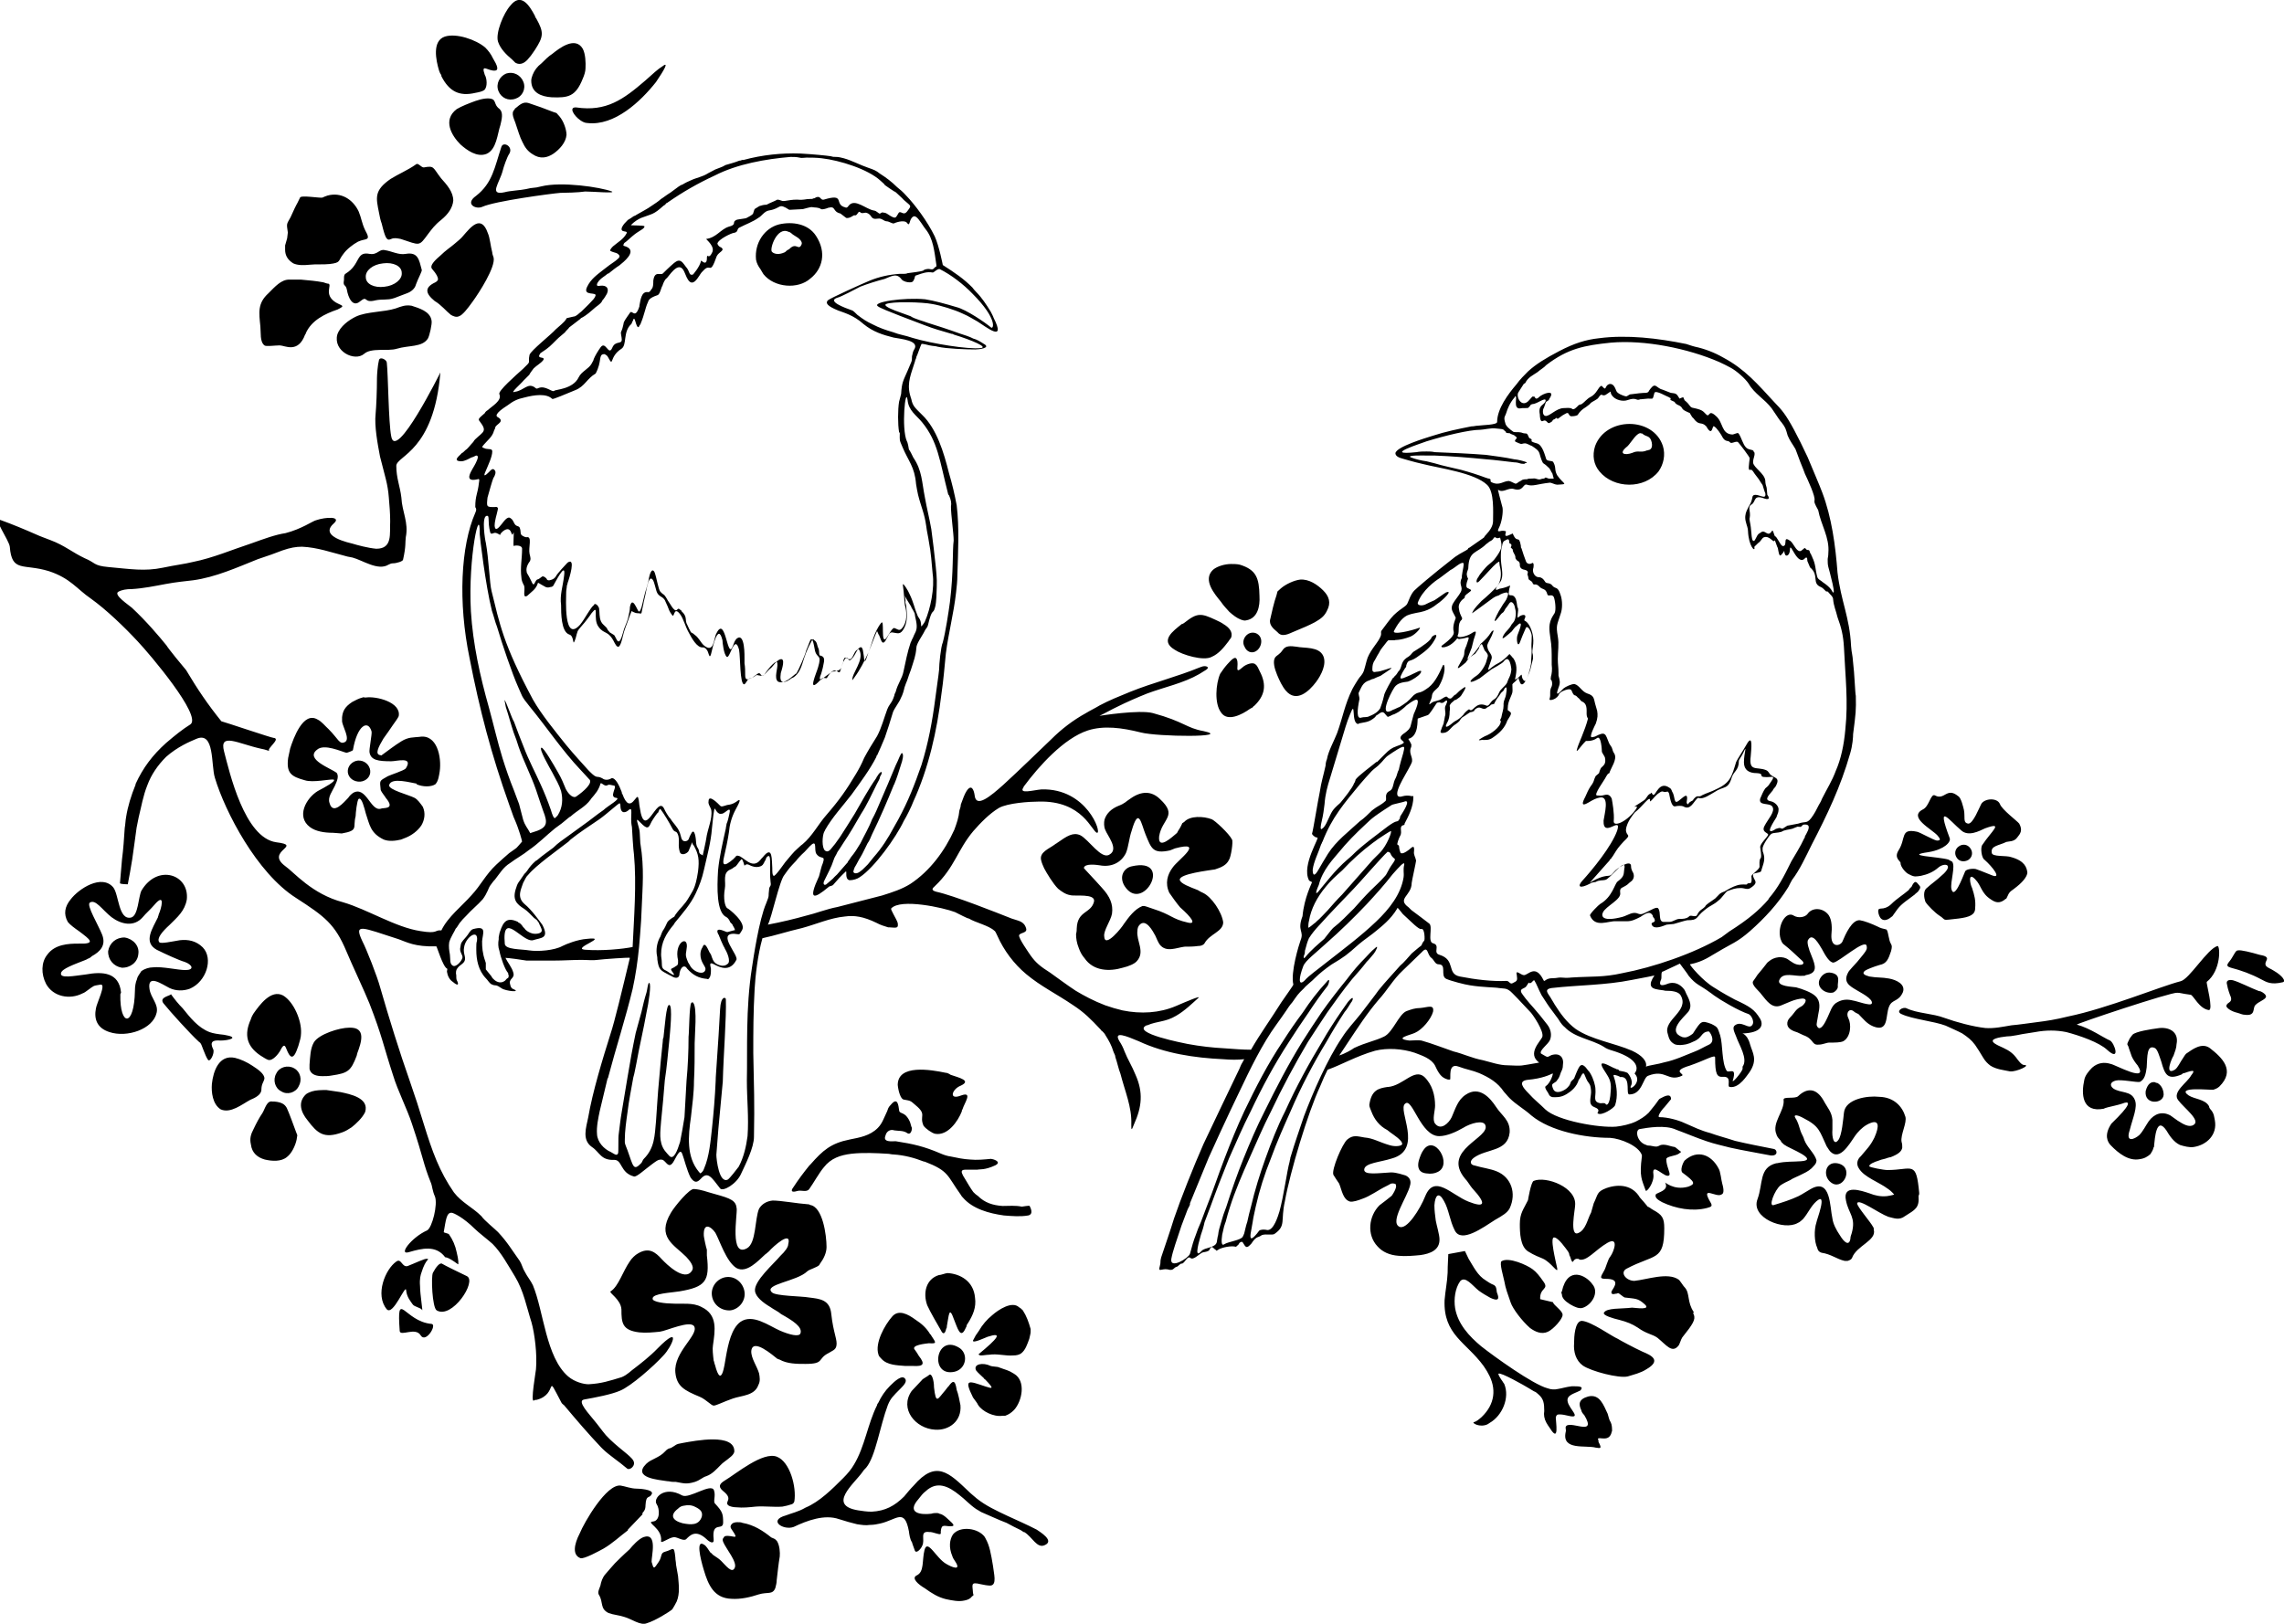 <?xml version="1.0" encoding="utf-8"?>
<!-- Generator: Adobe Illustrator 27.5.0, SVG Export Plug-In . SVG Version: 6.00 Build 0)  -->
<svg version="1.1" id="Layer_1" xmlns="http://www.w3.org/2000/svg" xmlns:xlink="http://www.w3.org/1999/xlink" x="0px" y="0px"
	 viewBox="0 0 673.7 479.1" style="enable-background:new 0 0 673.7 479.1;" xml:space="preserve">
<path d="M102,80.7c-0.8,0.4-0.4,1.7-0.6,2.3c-0.2,1.5,0.6,0.9,0.9,2.4c0.4,2.4,1.7,5.3,3.8,3.6c2.6-2.1,0.9,0.6,4.7-0.4
	c1.9-0.4,3.6,0,5.3-0.6c0.2,0,1.5-0.6,4-1.5c1.1-0.4,2.3-1.3,2.6-2.6c0.6-1.7,1.9-4,1.7-4.3c-0.8-3-1.1-5.3-4.7-4.7
	c-2.1,0.4-4.1-0.8-6.2-1.1c-1.7-0.4-2.1,1.5-4.5,1.1C104.9,74.1,106.4,78,102,80.7z M113,77.7c3-0.4,5.5,0.8,5.5,2.8
	c0.2,1.9-2.1,3.8-5.1,4.1c-3,0.4-5.5-0.8-5.5-2.8C107.7,79.9,109.9,78,113,77.7z M129.5,20.8c-0.9-3-2.1-8.7,1.7-10
	c3.4-1.1,9.2,0.9,11.9,3.2c0.9,0.9,1.7,1.9,2.3,3.2c1.3,2.1,1.7,3.4,0.8,3.6c-2.1,0.4-4.5-2.4-3.2,1.3c0.6,0.9,0.9,3.6-0.2,4.5
	c-0.6,0.4-1.5,0.6-2.6,0.8c-4.7,1.1-7.7-0.4-10-4.9c0-0.2,0-0.4-0.2-0.6C129.7,21.5,129.7,21.2,129.5,20.8z M76.8,96.3
	c-0.4-4.1-0.9-6.8,2.4-9.8c1.9-1.9,3.8-4.1,6.2-4c1.1,0,2.3,0,3.4,0c2.3,0.2,4.5,0.4,6.6,0.8c0.6,0.2,1.1,0.4,1.5,0.4
	c1.1,0.4-1.5,3.2,2.1,5.5c1.9,1.1,3,0.9,0.6,2.1c-3.8,1.3-7.7,3.2-9.4,7c0,0.2,0,0.2-0.2,0.4c-2.1,5.7-6,3.2-7.5,3.2
	c-1.3,0-4.1,0.4-4.5,0C76.6,100.8,77,98.2,76.8,96.3z M84.1,73.7v-1.3l0.6-2.1l0.2-1.7c-0.4-2.8-0.4-2.3,0.8-4.5
	c2.4-5.3,1.3-2.6,2.8-5.8c0.2-0.8,6,0.2,6.6,0c0.4-0.2,0.9-0.4,1.5-0.6c4-1.1,7.5,1.1,9.2,4.7c0.8,1.9,0.9,3.4,1.9,5.5
	c1.9,3.4,0.2,2.3-2.1,3.4c-1.5,0.8-3.4,2.3-4.3,3.6c-1.7,2.1-0.6,2.6-4.1,3c-1.9,0.2-4,0-5.8,0.2c-1.9,0.2-3.6,0.2-4.9-0.4
	C84.9,76.7,84.1,75.4,84.1,73.7z M331.7,261.4c-1.7-2.8-0.2-5.3,2.1-5.8C346.4,252.7,337.1,269.8,331.7,261.4z M40.8,281.5
	c-0.2,2.4-2.4,4.1-4.9,4c-2.4-0.4-4.1-2.4-4-4.9c0.4-2.4,2.4-4.1,4.9-4C39.3,277,41.2,279.1,40.8,281.5z M146.9,12.3
	c-0.8-2.6,1.7-8.5,3.6-10.6c3.2-4.1,5.7,0,7.3,3c0,0.2,0.2,0.6,0.4,0.8c2.3,4.1,2.1,5.3-0.4,9.2c-0.6,0.8-1.1,1.7-1.7,2.3
	c-1.1,1.5-2.6,2.4-4.1,1.5c-0.2-0.2-0.6-0.6-0.9-0.9C149.3,16.1,147.6,14.4,146.9,12.3z M577.2,253.1c-0.8-1.1-0.6-2.6,0.6-3.4
	c1.1-0.8,2.6-0.6,3.4,0.6c0.8,1.1,0.6,2.6-0.6,3.4C579.4,254.4,577.9,254.2,577.2,253.1z M563.2,258c1.5,0.8,1.9,0.6,3.4,0.4
	c1.9-0.4,3.6-1.1,5.1-2.4c1.7-1.5,4.5-1.1,1.7,1.7c-2.8,2.6-3.2,2.6-5.3,4.5c-0.8,0.9-0.6,2.6-0.2,3.8c0.6,1.1,3,3.4,4.1,4.1
	c2.4,1.5,0.2,1.5,5.7,0.9c3.2-0.4,4.9-1.1,4.9-3c0.2-2.4-0.2-3.8-0.9-6c-0.6-1.1-1.3-4.9,0.9-2.6c1.9,1.9,1.7,4.1,4.7,6
	c1.3,0.9,2.6,1.3,4.3-0.2c0.2-0.2,0,0.4,0.6-0.9c0.6-1.5,1.3-1.5,2.8-2.8c2.1-1.7,3-3.2,3-4.1c-0.2-1.5-0.8-3.4-4.7-4.5
	c-1.5-0.6-5.7,0-5.8-1.3c-0.4-2.1,2.1-2.1,4.3-3.2c0.6-0.2,2.3,0,3.2-1.3c0.9-1.1,1.7-2.1,0.6-4.1c-0.6-0.8-5.1-4.1-5.7-5.8
	c-0.8-1.9-4.5-1.7-5.5,0c-0.6,1.1-2.4,5.8-3.8,5.8c-1.7-0.2-0.9-1.9-1.3-4c-0.2-0.8-0.8-3.6-1.7-4.1c-3.4-2.8-4,1.3-6.8-0.2
	c-1.3-0.8-1.7,3.2-3.6,4.1c-4.5,2.3,2.6,5.8,4.3,7.7c0.6,0.8,1.3,1.5-0.2,1.5c-1.1-0.2-4.9-2.4-5.8-2.6c-5.1-1.1-3.2,1.9-5.5,5.5
	c-1.5,2.4,0.8,3.2,0.6,3.8C560.6,255.7,562.1,257.6,563.2,258z M568.9,251.4c4.7-0.8,6.6-3,6.2-4.1c-4.1-10.9-0.2-5.3,3.4-2.3
	c2.1,1.9,5.3,0.2,7-0.6c5.8-2.1,1.9,0.8-0.8,4.9c-0.6,0.8-0.2,3.8,0.6,4.3c2.6,2.3,5.1,5.7,2.4,4.7c-2.4-0.9-2.6-1.1-4.9-1.9
	c-0.9-0.2-3,0-3.2,0.8c-0.8,1.9-3.2,8.3-4,5.1c-0.4-2.1,1.3-6.8,0.2-8.1c-0.4-0.2-0.8-0.4-1.1-0.6
	C571.5,252.7,561.2,252.5,568.9,251.4z M87.3,333.9c0.6,1.7,0.4,0.4,0.2,2.3c-0.4,1.9-1.5,4.1-2.8,5.1c-1.7,1.5-4.5,1.3-6.6,0.8
	c-2.1-0.6-3.8-1.9-4.1-4.5c-0.4-1.7,0-3,0.8-4.5c0.8-1.7,1.7-3.4,2.6-4.7c0.8-1.3,1.3-3.8,3-3.4c0.2,0,0.4,0,0.6,0
	c2.1,0.2,3,0.8,3.6,1.9C85.3,328.4,86.6,332,87.3,333.9z M74,300.7c0-0.2,0.2-0.4,0.2-0.6c0.2-0.4,0.4-0.8,0.6-1.1
	c1.7-2.4,5.1-7.2,8.7-5.3c3.2,1.9,5.5,7.5,5.3,11.1c0,1.3-0.4,2.4-0.8,3.8c-0.8,2.4-1.5,3.6-2.3,3c-1.5-1.3-1.3-5.1-3-1.7
	c-0.6,1.1-2.3,3.2-3.6,2.8c-0.6-0.2-1.5-0.8-2.3-1.3C72.8,308.7,71.9,305.3,74,300.7z M107.7,328.1c-0.8,1.7-2.6,3.4-4,4.5
	c-0.9,0.6-1.7,1.1-2.8,1.5c-5.3,1.9-7.2,0.4-10.2-3.6c-1.9-2.3-3-5.3-0.4-7.7c0.6-0.4,1.1-0.6,1.7-0.8c1.3-0.4,2.8-0.4,4.3-0.4
	c1.5,0.2,2.8,0.4,4.1,0.6C103.2,322.8,109,323.9,107.7,328.1z M88.1,320.5c-0.9,1.9-3.4,2.6-5.1,1.5c-1.9-0.9-2.6-3.4-1.5-5.3
	c0.9-1.9,3.4-2.6,5.3-1.5C88.6,316.2,89.2,318.6,88.1,320.5z M61.3,312.6c-0.8-1.1-1.9-4.7-2.1-4.7c0-0.2-0.4-0.4-0.6-0.6
	c-2.6-2.4-8.3-8.7-10.4-11.3c-1.4-1.9,2.3-2.2,2.2-2.7c1.1,1.5,2.2,2.9,3.5,4.2c2.1,2.6,4.5,5.7,7.9,7c1.1,0.4,2.4,0.6,4.3,0.8
	c4.9,0.8,1.3,1.7-1.1,1.7c-2.3-0.2-3.2,0.4-2.1,2.6C63.4,310.7,61.9,313.7,61.3,312.6z M95.1,317.5c-1.7,0-3.4-0.4-3.8-2.1
	c0-0.4,0-0.9,0-1.3c0.2-2.3,0.2-4.7,1.3-6.6c1.5-2.4,7.5-4.3,10.4-4.3c5.1-0.2,3.6,4.3,2.4,7.5c0,0.2-0.2,0.6-0.2,0.8
	c-1.7,4.5-2.6,5.1-7.3,5.8C96.9,317.5,96,317.5,95.1,317.5z M50,291.5c1.9,0.9,4.1,0.9,6,0.2c4.9-2.1,7-8.9,3.8-12.2
	c-1.9-1.9-4.3-2.4-6.8-2.1c-2.4,0.4-5.5,1.1-6,0.6c-0.9-1.1,0.9-3.2,3-5.1c2.3-2.3,4.5-4.1,5.1-7.5c0.8-7.5-8.7-10.6-13.4-2.6
	c-0.9,1.9-0.9,7.3-3,7.9c-3.8,0.9-3.6-6.8-5.3-8.9c-3.4-4-10.2,0.4-12.6,3.6c-1.7,2.1-2.1,4.3-0.8,6.6c0.6,0.8,2.1,1.9,3.4,2.8
	c3,2.3,5.3,3.8-0.4,3.6c-2.8,0-6.8,0.2-9,3.2c-1.9,2.3-1.9,5.8-0.4,8.7c2.1,3.8,7,4.7,10.7,2.8c0.6-0.2,1.1-0.6,1.5-0.9
	c2.1-1.5,1.5-1.3,3.8-1.7c1.9-0.4-1.1,5.5-1.3,7c-0.6,3,0.2,5.8,4,7c5.1,1.7,12.8-0.8,13.9-5.7c0.6-2.6-1.7-4.3-2.1-7
	C43.4,287.2,47.8,290.4,50,291.5z M40.4,288.9c-0.4,0.9-0.6,2.1-0.6,3.4c-0.2,10.9-4.5,10.6-4.3,1.1c0-0.2,0.2-0.4,0.2-0.6
	c-0.6-6-5.5-6.2-10.4-5.3c-3.4,0.4-7.7,1.3-7.3-0.4c0.2-1.3,4-2.6,7-3.8c0.4-0.2,0.6-0.2,0.8-0.4c0.6-0.2,0.9-0.4,1.3-0.8
	c2.4-1.3,4.3-3.2,3-6.4c-1.1-2.8-4.7-8.7-3.6-9.4c1.7-1.1,3.6,2.1,6.4,4.3c2.8,2.1,6.6,3,9.2,0c0.9-1.1,2.4-2.4,3.4-3.6
	c3.4-4,2.1,1.1,1.3,2.8c0,0.4-0.2,0.4-0.2,0.8c-1.5,3.2-4.5,7.3-0.4,9.6c2.6,1.3,6.8,3.2,8.3,3.6c2.4,0.9,2.8,2.4,0.2,2.4
	c-2.3,0-6.8-1.1-9.6-0.8c-1.1,0-2.4,0.4-3.4,1.1C41.2,287.4,40.6,287.9,40.4,288.9z M73.8,324.5c-2.4,1.3-5.8,4.1-8.7,2.8
	c-2.4-1.5-2.8-5.1-2.6-7.5c0.4-3.8,2.1-8.7,6.8-7.7c1.7,0.4,3.6,1.3,5.1,2.3c1.7,1.1,3.6,2.4,3.6,3.8c-0.2,1.1-0.9,1.5-0.9,3.4
	C77,323,75.3,323.9,73.8,324.5z M111.8,62.8c-0.9-4.5-1.5-6.6,3.4-10c2.4-1.5,5.1-2.6,7.5-4.3c0.6-0.6,1.5,0.9,2.3,0.9
	c3.2-0.6,2.6,0,5.1,3.2c1.7,1.9,3.6,4,3.6,6.6c-0.2,2.1-1.5,4-3.6,5.7c-1.9,1.5-2.8,2.8-3.8,4.1c-2.8,3.8-2.3,3.4-8.1,1.5
	c-1.1-0.2-1.9-0.4-2.8,0c-1.3,0.6-1.7,0-2.8-4.5C112.2,64.9,112,63.9,111.8,62.8z M554,268.9c0-0.8,0.2-0.8,1.5-0.9
	c1.1-0.2,1.9-0.8,2.4-1.3c1.5-1.5,3.6-2.8,5.1-4.1c0.2-0.4,0.6-0.8,0.8-0.9c0.2-0.4,0.4-0.9,0.8-1.3c0.6-0.6,1.1,0.4,1.5,0.8
	c0.6,0.6,0.2,1.1-0.4,1.9c-0.4,0.4-0.8,0.6-0.9,0.8c-1.9,1.5-3.8,2.6-5.1,4.3c-0.4,0.6-0.9,1.3-1.5,2.1c-0.2,0.2-0.6,0.4-0.8,0.6
	C555.3,272.3,554.2,270.8,554,268.9z M368.6,209.2c-2.1,1.5-6.6,4-8.5,0.9c-1.9-2.6-1.5-8.3-0.2-11.3c0.6-0.9,1.3-1.9,2.1-2.8
	c1.5-1.7,2.4-2.4,2.8-1.5c0.8,1.7-0.9,4.7,1.7,2.4c0.8-0.8,3-1.7,3.8-0.9c0.6,0.4,0.9,1.3,1.3,2.1c2.1,4,1.5,7.2-1.7,10.2
	c-0.2,0-0.2,0.2-0.4,0.4C369.2,208.8,369,209,368.6,209.2z M358.4,256.5c1.9-0.6,3.4-1.3,4.1-2.8c0.6-0.8,1.3-5.5,0.9-6
	c-0.8-1.7-5.1-5.7-6-6c-2.4-0.9-6.4-1.1-8.1,0.8l-0.6,0.4c0,0.2-0.2,0.4-0.4,0.9c-0.4,0.8-0.8,1.3-0.9,1.5c0,0.2-0.2,0.4-0.4,0.6
	c-1.1,0.9-5.5,5.1-5.1,0.9c0.8-5.3,5.7-6,0.2-11.1c-2.4-2.3-5.3-2.4-8.5-0.2c-1.7,1.1-1.7,1.5-3.8,2.3c-1.9,0.8-3.4,2.1-4,4
	c-0.2,0.9-0.2,2.1,0.2,3c0.6,1.7,4.1,5.7,1.3,7.3c-2.4,1.7-6.2-4.5-8.7-5.7c-2.1-0.9-3.8,0.2-6.8,2.3c-0.2,0.2-0.4,0.2-0.6,0.4
	c-1.7,1.3-4.7,2.3-4.1,4.7c0.2,0.9,0.6,1.7,0.9,2.4c0.8,1.5,2.6,4.5,4.1,6c1.1,0.9,2.3,1.7,3.6,1.9c1.3,0.4,7.5-0.6,7,1.9
	c-0.9,3.6-4.9,2.6-5.1,7.9c0,0.4,0,0.9-0.2,1.7c0,1.3,0.2,2.6,0.8,4.1c0.4,1.1,0.9,2.1,1.7,3c2.6,3.8,7.3,4,11.3,2.8
	c1.7-0.4,3.4-1.1,4.1-1.9c2.6-2.8-0.2-6,0.2-9c0-0.6,0.2-1.3,0.6-1.7c1.9-2.1,4,1.9,4.7,3.2c0.4,0.9,0.8,1.9,1.3,2.6
	c1.9,2.4,4.9,0.9,7.3,0.6c1.3,0,2.6,0,4-0.2c0.8,0,1.5-0.2,1.9-0.8c1.5-2.8,5.5-3.4,5.5-6.2c-0.4-3-3.4-7.5-6-8.7
	c-0.4-0.2-0.9-0.4-1.5-0.8c-2.3-0.9-5.1-1.9-5.3-3C347.7,257.8,356.7,256.8,358.4,256.5z M344.9,263.4c0.6,0.9,2.4,3.4,3.2,4.3
	c3.4,3,4.9,5.1,2.3,4.5c-4.9-1.1-4.7-2.3-10.4-4.1c-1.9-0.6-2.3-0.9-3-0.8c-2.3,0.9-4,3.2-5.5,5.3c-0.4,0.8-5.7,7.5-5.8,3.6
	c-0.2-1.7,1.9-4.5,2.3-6.6c0.4-2.8-0.6-5.1-3-7.7c-2.3-2.6-5.3-5.7-5.3-5.8c0.2-1.5,4-0.9,4.7-0.8c3.2,0.6,6.2-0.6,7.7-3.6
	c0.8-1.9,0.9-4.3,1.7-6.6c2.1-7.3,2.8-2.1,4.1,1.1c1.7,4.1,2.1,5.8,7.2,4.7c0.6-0.2,0.9-0.4,1.5-0.6c9-2.4,0.9,3.4-0.6,5.5
	C344.3,258,343.6,260.6,344.9,263.4z M159.7,18.7c1.1-1.1,2.1-2.1,3.2-2.8c2.1-1.7,6.8-5.3,9-1.5c0.8,1.5,0.9,4.1,0.8,5.8
	c0,0.9-0.4,2.1-0.8,3c-2.1,5.3-4.3,5.7-9.2,5.5c-3-0.2-6-1.3-6-4.9c0-0.6,0.2-1.1,0.4-1.7C157.6,20.8,158.5,19.6,159.7,18.7z
	 M543.4,277.9c-0.8,1.3-3.4,1.7-3.2-2.1c0.2-1.9,0.2-4.3-0.8-5.8c-1.7-2.3-4.9-2.3-6.2-0.4c-0.8,1.1-2.8,1.3-4,0.6
	c-2.4-1.7-5.1,3-4,6.8c0.2,0.6,0.4,1.1,0.8,1.5c2.4,1.9,3,2.6,5.3,4.7c1.9,1.5-0.8,2.1-2.8,0.6c-0.4-0.2-0.6-0.4-0.9-0.6
	c-1.7-1.3-4.3-0.9-5.8,0.4c-0.2,0.2-0.6,0.4-0.8,0.8c-0.8,1.1-1.7,2.1-2.6,3.2c-0.2,0.4-0.9,1.3-1.3,1.9c-0.6,1.1,1.9,3,2.4,3.8
	c1.7,2.1,3.2,4.3,5.7,3.4c2.3-0.9,4-1.9,6.4-2.1c2.1,0,0.4,2.1-0.4,2.4c-1.7,0.9-1.7,1.7-3.2,3.2c-0.6,0.6-0.9,1.3-0.8,2.1
	c0.2,1.3,1.7,1.9,3,2.3c0.9,0.4,1.3,0.6,1.7,0.8c3.2,1.1,2.4,3,4.5,2.8c1.3,0,2.3-0.6,3.2-0.6c1.7,0,3.2,0,4.1-0.4
	c2.3-1.3,2.4-5.1,1.5-6.8c-0.8-1.5,0.2-3,1.5-2.1c0.4,0.4,0.9,0.6,1.5,0.9c1.5,1.5,2.4,2.8,4.3,3.6c4.7,1.9,3.6-3.2,4.7-5.8
	c0.9-2.3,2.8-1.3,4.1-4.3c0.8-2.3-1.9-3.6-4.1-4c-2.1-0.4-3.6-0.2-5.8-0.6c-1.5-0.4-2.3-0.9-1.3-1.7c0.6-0.4,2.3-1.1,4.3-1.7
	c2.1-0.4,2.6-1.7,3.4-4.1c0.6-2.3-0.2-1.5-0.6-3.8c-0.2-0.6-0.4-2.6-0.9-2.6c-0.9-0.2-1.7-0.4-2.4-0.8c-1.9-0.9-4-1.7-5.3-1.9
	C546.3,271.3,544.4,275.5,543.4,277.9z M550.6,279.1c0.2,1.1,0,1.3-2.8,4.7c-0.2,0.2-2.6,2.8-2.6,3c-1.7,3,0.4,4.1,2.4,5.3
	c0.9,0.6,5.1,2.6,4.5,4c-0.4,0.8-4.5-0.8-5.5-0.9c-1.5-0.4-3-0.4-4.5,0.4c-1.9,0.9-2.1,2.8-3.4,5.3c-0.9,1.9-2.1,3.4-2.8,1.7
	c-0.2-0.4,0.2-1.7,0.4-3.2c0.4-1.9,0.8-4-0.8-5.5c-1.1-1.1-3.8-2.1-5.7-2.6c-0.9-0.2-6-0.2-4.9-2.3c1.1-2.3,4.5-0.9,6.8-1.1
	c0.4,0,0.8,0,0.9-0.2c3.6-0.6,3-2.6,1.7-5.8c-0.8-1.9-1.5-4.1-0.9-4.7c1.3-2.1,3.2,1.5,4,2.8c1.1,2.1,2.3,4,3.4,4
	C542.5,283.8,550.2,276.8,550.6,279.1z M374.6,183c0.4-1.9,1.3-5.7,1.9-7.3c0.6-1.9-0.2-0.6,1.3-2.1c1.5-1.3,4-2.4,5.7-2.6
	c2.6-0.2,5.1,1.5,6.8,3.2c1.7,1.7,2.4,3.6,1.1,6c-0.8,1.7-1.9,2.4-3.6,3.4c-1.7,0.9-3.6,1.7-5.3,2.4c-1.7,0.6-3.8,2.1-5.3,0.9
	c0,0-0.2-0.2-0.4-0.4C375.2,185.2,374.5,184.3,374.6,183z M540.2,287c3,0.6,1.7,2.8,1.9,4.1c0,0.8-0.9,1.5-1.3,1.7
	c-2.1,0.6-5.1-1.3-4.1-3.8C537.2,287.9,538.4,286.6,540.2,287z M390.3,193.5c1.1,2.4-0.6,5.7-2.1,7.7c-2.1,2.8-5.8,6.2-8.9,2.6
	c-1.1-1.3-1.9-3-2.6-4.7c-0.8-1.9-1.3-4-0.6-5.1c0.6-0.8,1.3-0.8,2.3-2.3c0.9-1.3,2.4-1.1,4-0.9C384.8,191.3,389,190.7,390.3,193.5z
	 M360.1,177.5c-1.7-2.1-5.5-6.4-2.3-9.4c1.3-1.1,3.6-1.7,5.3-1.7c0.9,0,1.7,0,2.6,0.2c4.9,1.5,5.7,4,5.8,9.2
	c0.2,3.2-0.6,6.6-3.8,7.2c-0.6,0.2-1.1,0-1.7-0.2c-1.1-0.4-2.3-1.3-3.4-2.3C361.8,179.6,360.9,178.7,360.1,177.5z M371.8,188.1
	c0.6,1.3,0,3.2-1.3,4c-1.3,0.8-2.8,0.2-3.4-1.3c-0.8-1.3-0.2-3,1.1-3.8C369.6,186.2,371.2,186.8,371.8,188.1z M145.5,29.4
	c0.8,0.8,0.4,1.7,1.9,2.8c1.1,1.1,0.6,3,0.2,4.7c-0.9,2.6-1.1,7.2-4.1,8.5c-2.8,1.1-5.8-1.1-7.7-2.8c-2.6-2.6-5.3-7.2-1.1-10.4
	c1.5-0.9,3.6-1.7,5.5-2.4C142.2,29.1,144.4,28.7,145.5,29.4z M348.6,184.1c0.2,0,0.6-0.2,0.8-0.4c3.8-3,4.9-2.8,9.2-0.8
	c0.9,0.4,1.7,0.8,2.4,1.3c1.5,0.9,2.8,2.3,2.1,4c-0.2,0.2-0.6,0.8-0.8,1.1c-1.3,1.7-2.8,3.6-4.9,4.5c-2.4,1.3-8.7-0.6-10.9-2.1
	C342,189,346,186.2,348.6,184.1z M154.4,24.2c0.8,2.1-0.4,4.3-2.3,4.9c-2.1,0.8-4.3-0.2-5.1-2.3c-0.8-2.1,0.4-4.3,2.3-5.1
	C151.4,21,153.6,22.1,154.4,24.2z M165.3,56.9c-2.6,0.2-19.2,2.4-23,4.1c-1.9,0.9-5.3-0.8-1.9-3.2c4.9-3.8,5.5-8.5,7.5-14.5
	c0.6-1.7,3.6,0,2.3,2.1c-0.6,0.8-1.7,4-1.9,4.9c-0.9,3.6-4.3,7.5,0.6,6.4c1.3-0.4,4.9-0.6,6.2-0.9c2.3-0.6,2.3-0.2,4.5-0.8
	c6-1.5,17.5,0.2,20.9,1.5c1.1,0.6-5.7,0-7.9,0C170.8,56.8,166.5,56.9,165.3,56.9z M152.1,31.9c1.5-1.3,2.4-1.9,3.8-1.5
	c1.9,0.6,5.5,1.9,7.2,2.6c1.7,0.6,0.6,0,1.9,1.3c1.3,1.5,2.1,4,2.1,5.5c-0.2,2.3-2.1,4.3-3.8,5.5c-1.9,1.3-4,1.7-6.2,0.2
	c-1.5-0.9-2.3-2.1-3-3.6c-0.8-1.5-1.3-3.4-1.9-5.1c-0.4-1.5-1.7-3.4-0.4-4.5C151.8,32.1,152,31.9,152.1,31.9z M170,31.7
	c8.9,1.3,13.9-2.4,20.3-7.9c2.1-1.9,4-3.6,4.9-4.1c2.4-1.9,0.6,1.1-1.7,4.5c-4.5,5.7-12.2,13-20.2,12.1c-0.8,0-1.5-0.4-2.1-0.8
	C169.3,34.2,167.6,31.5,170,31.7z M128.2,88.8c-2.8-2.3-3-4,0.2-5.5c0.4-0.2,0.8-0.6,0.8-0.9c0-0.6-0.4-1.5-1.7-3
	c-1.1-1.1,1.5-3.2,2.4-4c1.5-1.5,3.2-2.6,4.1-3.4c0.9-0.8,1.9-1.5,2.6-2.4c2.1-2.4,5.3-6.6,7.3-0.8c0.6,1.3,0.8,3.8,1.3,5.7
	c0,0.4,0.2,0.9,0.4,1.5c0.6,2.8-4.3,10.4-6.2,13c-1.5,2.1-3,4-4,4.3c-0.8,0.4-1.7,0-2.4-0.4C131.6,91.8,130.1,89.9,128.2,88.8z
	 M127.3,94.6c0.2,0.9-0.6,4.5-1.1,5.3c-1.7,2.6-5.5,1.9-9.2,3c-2.6,0.8-7.5-0.4-9.6,1.5c-2.8,2.4-9.2-0.8-7.9-5.7
	c0.8-2.4,3.4-4.3,5.5-5.3c3.2-1.5,8.3-1.3,11.7-2.4c1.7-0.6,2.8-1.1,4.7-0.8C123.5,90.9,126.9,91.8,127.3,94.6z M540.6,349.2
	c-3.2-1.7-2.4-6.6,1.3-6C547,344.1,544,350.9,540.6,349.2z M475.1,419.6c0.4,0.8,0.4,1.9,0.4,2.6c-0.2,0.4-0.2,0.8-0.4,1.1
	c-1.1,2.3-4.5,0-3.6,1.7c0,0.2,0,0.2,0,0.4c1.1,2.1,0.6,1.9-0.8,1.7c-3-0.8-10,0.9-8.9-4.5c0.2-0.6,0-0.9,0-1.5
	c0.6-2.6,9.6,3.2,5.5-3.6c-0.4-0.4-0.8-0.9-0.9-1.5c-0.8-1.7-0.8-3.2,2.1-4c3.4-0.8,4.5,2.6,5.7,5.1
	C474.5,418.1,474.7,419.1,475.1,419.6z M499.6,387.8c0.6,1.5-0.2,2.8-3.4,6.8c-0.4,0.6-0.8,2.1-1.1,2.4c-1.9,2.4-3.6-0.2-6.2-2.3
	c-1.5-1.1-3.2-1.1-5.8-3c-1.7-1.1-3.2-1.7-5.5-2.3c-1.7-0.4-4.9-1.3-4.5-2.1c0.8-1.5,5.1-1.1,8.3-1.5c0.8,0,6,0.9,3.6-1.1
	c-1.9-1.7-2.6-1.5-5.8-1.9c-0.2,0-1.7-1.3-1.9-1.3c-0.4,0.2-0.6,0.2-0.8,0.2c-0.6,0.2-1.5,0.2-1.1-0.8c0.8-1.3,2.6-3.6-1.7-3.6
	c-1.9,0-1.7-0.4-0.6-2.3c0.6-0.9,1.1-3.4,1.9-4.3c1.1-1.5,2.6-6-0.9-4c-3.6,2.1-6,5.5-8.3,4.9c0-0.2-0.2-0.2-0.4-0.2
	c-1.3-0.2-1.3,1.3-1.7,0.8c-0.4-0.6-0.4-1.3-0.8-1.9c0-0.4-0.2-0.8-0.4-1.1c-0.6-0.8-2.8-4-4-4.1c-1.5-0.4,0.4,7,0.8,9
	c0.4,2.1-1.7-1.7-4.3-2.8c-0.9-0.4-2.4-0.9-4.3-2.1c-2.3-1.5-2.4-5.5-2.4-8.1c0-3.2,1.1-4.3,2.4-7c0,0,0.9-5.5,1.7-5.7
	c3.6-1.5,12.8,1.9,12.2,7.3c0,1.1-1.7,9.2,0.9,8.1c2.3-0.9,2.8-4.3,3.8-6l0.8-2.8c1.3-2.6,0.8-3.4,3.8-4.5c3.8-1.3,7.7-0.8,9.8,2.8
	c0.4,0.4,2.1,2.4,2.4,2.8h0.2c0.2,0.2,0.4,0.2,0.6,0.4c0.2,0.2,0.4,0.2,0.6,0.4c2.8,1.5,3.4,2.4,3.4,5.5c0,9.8-2.8,7.5-11.1,11.9
	c-2.1,1.1-0.2,3.6,2.3,3.6c3.8-0.4,9.8-2.6,13-0.4c0.4,0.2,1.5,2.1,1.9,2.4c1.5,1.7,0.6,4.3,2.6,7.2
	C499.4,387.4,499.4,387.6,499.6,387.8z M462.6,417.7c-0.9-0.2-1.7-0.4-2.6-0.4c-0.8,0-0.9,0.2-1.1,0.9c0,1.3,1.1,7.7-1.7,3.2
	c-0.4-0.6-0.8-1.1-1.1-1.7c-0.6-1.1-0.8-2.3-0.6-3.4c0-2.3-0.2-3.6-1.7-4.9c-0.4-0.4-0.9-0.8-1.3-0.9c-0.6-0.4-1.1-0.6-1.5-0.9
	c-1.3-0.8-8.5-4.9-9-4.3c-0.2,0.2,0.9,1.9,1.1,2.1c0.2,0.4,0.4,0.6,0.6,0.9c1.7,4.1-0.6,9.4-4.3,11.5c-0.2,0.2-0.4,0.2-0.6,0.4
	c-2.3,1.1-4.7-0.4-4.1-0.6c0.8-0.2,1.5-0.8,2.3-1.5c4-3.8,4.5-8.5,1.9-13c-0.4-0.8-0.8-1.3-1.3-2.1c-5.1-7-11.9-9.2-11.5-19.4
	c0.2-2.6,0.8-5.5,0.9-8.1c0-2.3,0.2-4.7,0.2-5.5l4.9-0.9l1.1,2.3c1.5,2.4,2.6,4.9,5.1,6.4c0.6,0.4,1.3,0.9,2.3,1.3
	c0.8,0.4,0.8,1.3,0.9,2.1c0.4,1.1,1.3,3.2-1.9,1.7c-1.1-0.6-2.3-1.3-3.4-2.1c-1.9-1.5-4-4.5-5.5-2.8c-1.5,2.1-1.9,5.3-1.5,7.9
	c0.8,4.7,4.1,8.3,7.7,11.3c3.8,3,15.3,11.3,19.6,12.4c1.1,0.4,2.1,0.4,3,0.2c1.3-0.2,2.4-0.6,4.1-0.8c0.2,0,0.4,0,0.4,0
	c1.5,0,3,0,2.4,0.9c-0.2,0.2-0.2,0.4-0.4,0.4c-1.7,0.9-4,1.3-3.6,3.2C462.8,415.7,466.8,418.7,462.6,417.7z M485.6,404
	c-1.7,1.1-3.6,1.5-5.5,2.1c-2.6,0.6-10.7-1.5-13.2-3.2c-2.1-1.5-2.8-4.1-2.6-6.6c0-0.2,0-0.2,0-0.2c0-1.5,0.2-6.4,2.3-6.4
	c2.8,0.2,8.7,4.5,10.6,5.3c0.6,0.4,4.7,2.6,7.3,3.8C486.9,399.8,490.3,401.3,485.6,404z M460.7,381.8c-0.2-0.2-0.2-0.6,0-0.8
	c1.7-7.7,7.2-4.7,9-2.1c2.1,2.4-0.2,6.2-3,7c-0.9,0.2-2.1-0.2-3.6-1.1C461.5,383.8,460.7,382.9,460.7,381.8z M424,345.8
	c-0.8,0.4-1.9,0.6-3.2,0.4c-2.4-0.2-2.8-1.9-2.3-3.8c0.4-1.3,0.8-2.3,1.3-3C423.1,334.3,428.7,343.7,424,345.8z M308.3,455.8
	c-2.4,1.3-3.8-2.4-6.2-3.8h-0.2c-0.2-0.2-0.6-0.4-0.9-0.6c-1.3-0.6-2.6-1.3-4.1-2.1c-2.4-0.9-4.9-2.1-7.5-3.2
	c-0.4-0.2-0.9-0.6-1.5-0.9c-1.9-1.3-3.2-2.8-4.9-4.1c-3.2-2.6-6.6-4.3-10-1.1c-0.8,0.6-1.3,1.3-2.1,2.3c-3.6,4.1,0.6,4.7,3.8,4.3
	c0.6-0.2,1.1-0.2,1.5-0.2c0.4,0,0.6,0,0.9,0.2c1.3,0.2,2.6,1.7,3.6,2.6c0.9,0.9,0.6,1.1-0.4,1.1c-1.7,0-2.6-0.8-2.8,1.5
	c0,0.2,0,0.4,0,0.6c0,0.2-0.2,0.2-0.2,0.2c-0.2,0.2-2.3-0.6-2.8-0.6c0,0-0.2,0-0.4,0c-3-0.4-1.1,2.3-2.1,4.1
	c-0.2,0.6-1.5,2.3-2.1,1.5c-0.2-0.6-0.8-2.1-0.9-2.6c-0.6-0.8-0.8-2.4-0.9-3.2c-1.3-7-3.6-3.4-8.5-2.3c-0.9,0.2-1.9,0.4-3,0.4
	c-1.3,0.2-2.4,0-3.8-0.2c-1.7-0.4-3.4-0.9-5.3-1.5c-4.3-1.5-9.4,0.4-13.4,2.3c-3,1.1-7.7-1.9-2.3-3.4c1.5-0.6,3.8-1.1,5.8-2.3
	c4.1-1.7,7.9-5.5,11.1-8.7c1.3-1.3,2.4-2.6,3.2-4c3.2-5.3,4-11.9,6.8-17.5c0-0.2,0.2-0.6,0.4-0.8c0.8-1.7,1.9-3.4,3.4-4.9
	c1.5-1.5,3.6-3.4,4.5-2.1c0.6,0.8-0.4,1.9-1.3,2.8c-2.4,2.4-3,3-3.8,4.9c-2.4,6.4-3.6,15.1-6.4,18.5c-0.4,0.4-0.8,0.8-1.1,1.3
	c-2.6,3.6-10.4,9.8-1.3,11.3c1.3,0.2,2.6,0.4,4,0.4c4-0.2,6.8-1.7,9.6-4.5c0.9-1.1,1.9-2.3,2.8-3.2c6.6-7.7,10.4-3.8,16.2,1.7
	c0.8,0.8,1.5,1.3,2.4,2.1c2.6,2.1,5.8,3.6,9,5.1c2.8,1.3,5.8,2.6,8.7,4.1C306.8,452,311,454.5,308.3,455.8z M454.3,383.3l3.8,0.9
	c0,0.8,3,2.6,2.8,3.8c0,1.1-2.6,4.1-4.3,4.9c-1.9,0.9-3.8,0-5.3-1.1c-2.4-2.1-5.1-5.7-5.7-7.5c-0.9-2.6-1.5-4.1-1.9-6.4
	c-0.2-1.1-1.5-5.3-0.8-5.8c2.1-1.3,7.5,1.1,9.2,2.4c1.1,0.8,2.1,2.1,3,3.4C457.2,380.6,454.1,379.7,454.3,383.3z M441,359.9
	c2.3-1.3,3.6-2.1,4.3-3.4c2.1-4.5,0.4-9.2-3.8-10.9c-1.9-0.8-4.5-1.1-6.4-1.7c-1.5-0.2-1.7-1.3-0.4-2.3c3.8-2.8,10-1.7,10.6-7.5
	c0.2-3.6-2.3-4.9-4-7.5c-1.7-2.6-4.9-6.4-9-3.6c-2.3,1.5-3,4.1-4.1,6.6c-0.8,1.7-3.2,4.1-4.9,1.9c-0.9-1.1,0-3.8,0-5.3
	c0-3-0.8-6.2-3.2-8.5c-3-2.6-6.2,2.6-10.7,3h-0.2c-2.6,0.4-4.7,0.9-5.3,5.3c0,0.6,0.4,1.3,0.6,1.9c0.9,2.4,2.4,4.3,4.7,5.5
	c0.9,0.8,2.8,1.9,3.8,3c0.4,0.4,0.6,0.8,0.6,1.1c0,0.6-1.9,0.9-3.6,0.4c-3.2-0.9-4.9-2.1-7.5-2.3c-2.3-0.4-3.4-0.8-5.1,0.6
	c-1.5,1.3-4.7,8.9-4.1,10.4c0.2,0.4,1.5,2.3,1.7,2.6c0.8,1.9,1.1,4.7,3.2,5.3c0.8,0.2,2.6-0.4,3.6-0.8c2.4-0.8,4.7-2.6,7.2-3.8
	c0.4-0.2,0.8-0.4,1.1-0.6c0.4-0.2,0.9-0.2,1.5,0c0.2,0.2,0.2,0.6,0.2,0.9c-0.2,0.9-0.8,1.9-1.3,2.6c-1.1,0.9-2.4,1.9-3.6,2.8
	c-3.2,3.2-3.8,8.7-0.6,12.1c1.5,1.7,3.6,2.6,6.2,2.8c2.1,0.2,4.3,0,6.4-0.2c3-0.4,5.8-1.5,5.7-4.7c0-1.3-0.9-4.3-1.1-5.5
	c-0.2-1.5-0.4-3-0.4-4.5c0.2-3,1.3-4.1,2.8-1.3c1.5,2.6,1.7,5.8,3.2,8.7C431,366.9,437.4,362.2,441,359.9z M420.4,352.9
	c-1.5,3.8-5.5,10.2-7.7,9c-2.8-1.5,2.4-8.7,3.2-12.1c0.4-1.3,0-2.4-1.3-3c-0.8-0.2-2.6-0.9-4.3-0.9c-3.8,0.2-8.1,0.9-7.9-0.9
	c0.2-1.9,4.7-2.1,8.1-3.2c9.6-2.6,1.5-14.5,4-16.2c2.1-1.9,4.5,9.6,10,9.6c2.3,0,5.1-1.3,7-2.4c2.4-1.5,6-2.4,6.6-0.9
	c1.7,3.8-13,7.3-6,15.8c0.8,0.8,1.5,2.1,2.1,2.8c4.9,5.3,3.2,5.7-1.1,4C428.1,352.5,423.1,346.3,420.4,352.9z M128.4,231.4
	c0.9-0.9,1.1-2.6,1.3-3.8c0.6-4.3-0.8-11.1-6-10.2c-1.7,0.2-3.2,0-5.3,1.3c-2.1,1.3-4,2.8-5.8,4.1c0,0.2-0.2,0-0.4,0
	c-1.7-0.2-0.6-2.4,0.9-4.9c0.9-1.3,1.9-2.6,2.8-4c0.8-1.1,1.5-2.1,1.7-2.6c0.8-4.1-6.6-6-9.8-5.5c-0.4,0-0.6-0.2-0.9,0
	c-0.9,0.2-2.3,0.9-3,1.3c-2.3,1.5-2.8,2.8-3,4.5c0,0.4,0,0.8,0,1.3c0.2,1.5,2.4,5.1,0.9,6c-1.7,0.9-1.9-0.8-4.9-3.8
	c-0.9-0.8-2.1-2.3-3.2-2.8c-4.3-2.6-7.2,5.7-8.1,8.5c-0.2,0.9-0.4,1.9-0.6,2.8c-0.6,4.5,0.9,5.5,4.9,6.6c2.4,0.8,7.5-0.4,8.5-0.2
	c0.9,0.4-2.6,2.3-4.7,3.4c-3.4,2.1-6.4,7.5-2.3,10.6c1.7,1.3,4.3,1.7,6.8,1.7c0.6,0,2.1,0.2,2.6,0.2c5.1-0.9,3.2-1.7,4.1-5.1
	c0-0.8,0.4-4.7,0.9-5.1c0.9-0.6,1.7,2.8,2.1,4.3c1.1,3.2,1.3,5.8,5.3,7.7c1.5,0.6,3.4,0.4,5.1,0c0.6-0.2,0.9-0.4,1.5-0.6
	c1.5-0.6,3.4-1.9,4.5-3.6c0.9-1.5,1.3-3.6,0.4-5.5c-0.8-1.1-1.5-2.1-2.4-2.6c-1.7-0.9-7.9-2.4-7.5-3.8c0.6-2.4,6.6-0.6,8.1-0.4
	c0,0.2,0,0.2,0,0.2C124.8,232.2,127.1,232.2,128.4,231.4z M119.7,226.7c-0.4,0.6-4.5,1.9-5.3,2.3c-2.6,1.5-2.4,1.1-2.1,4.1
	c0.2,0.6,1.3,1.9,1.5,2.3c3,3.6-0.8,2.8-1.5,3.2c-3,0.8-4.3-6.8-8.1-4.7c-0.6,0.4-1.1,0.9-1.5,1.5c-1.1,1.1-4.5,5.3-5.5,1.5
	c-0.6-1.7,0.8-3.4,1.5-4.9c0.8-1.7,1.3-3,0.6-4c-1.7-1.3-9.4-4-5.8-6.8c2.1-1.9,7.3,0.6,8.7,0.9c0.2,0,1.9-0.6,1.9-0.8
	c1.3-7.5,4.5-9,5.5-5.5c0.2,0.6-0.8,5.5-0.6,6.2c0.4,2.3,2.6,2.6,6.4,2.6C117.1,224.6,122,223.1,119.7,226.7z M651.8,309.2
	c-2.4-1.7-5.1,0.4-7,1.7c-0.2,0.2-0.6,0.8-0.9,1.3c-0.8,1.1-1.5,2.8-2.4,3.4c-3.2,1.9-0.8-3.6-0.4-4.1c0.4-1.1,0.9-2.4,0.9-3.4
	c0.8-3.8-2.4-5.3-5.7-4.7c-1.5,0.2-6.4,0.9-7.3,1.9c-0.4,0.6-0.8,0.9-1.1,1.7c-0.8,1.5-0.2,1.1,0,2.1c0.2,0.6-0.4-1.1,0.9,2.6
	c0.4,0.9,1.1,1.9,1.7,2.6c3.6,5.5-6.6-0.2-7.9-0.4c-1.9-0.6-3.8-0.4-5.5,1.1c-1.1,1.1-2.1,2.4-2.3,3.6c-0.9,4-0.8,9.8,5.8,8.5
	c0.2-0.2,0.6-0.2,1.1-0.4c1.5-0.4,2.8-0.6,4.3-1.1c1.9-0.8,3-0.4-1.3,4c-0.9,0.9-1.7,1.7-1.9,1.9c-2.3,3.4-1.1,5.5-0.2,6.4
	c2.3,2.4,5.3,4.7,8.5,4.1c1.5-0.2,2.4-0.8,3.2-1.5c0.4-0.6,0.8-1.3,0.9-1.9c0.2-0.2,0.2-0.4,0.2-0.8c0.2-1.7,0.6-8.7,3.6-4.3
	c0.9,1.5,2.1,3.4,4,4.3c1.3,0.4,2.8,0.8,4.1,0.6c3.8-0.6,7-3.6,6.2-7.9c-0.2-0.9-0.2-1.9-1.1-3c-0.4-0.4-0.6-0.8-0.6-1.1
	c-1.1-2.1-4.3-2.1-6-3.2c-4.1-2.8,6.8-1.5,7.3-1.7c0.6-0.2,1.1-0.4,1.7-0.9C659.5,315.8,655.4,312,651.8,309.2z M646.3,317.3
	c-1.1,2.1-5.7,4.9-3.8,7.3c1.7,2.3,6.8,6,4.5,7.3c-1.3,0.8-3-0.2-4.7-1.3c-0.8-0.6-1.3-0.9-2.1-1.5c-2.4-1.3-4.7-0.6-6.4,1.7
	c-0.9,1.3-1.7,3-2.8,4.1c-1.5,1.3-4.1,2.3-2.8-1.5c0.9-3.6,2.4-6.8,1.5-8.9c-1.1-2.8-4.3-1.9-6.4-3.4c-1.1-0.9-0.8-1.9,0.8-2.3
	c1.5-0.4,6.2,0.6,7,0.4c0.2,0,0.4-0.2,0.4-0.2c1.3-0.8,1.5-2.8,1.7-4.1c0.2-3.2,0-6.8,2.4-5.7c0.8,0.4,1.3,2.3,1.9,4
	c1.1,4,1.9,5.5,6,3.8c0.2-0.2,0.4-0.4,0.8-0.4C647.6,315.4,647.3,316,646.3,317.3z M638.2,323c-0.2,2.8-5.8,3-5.3-1.1
	c0.6-2.3,1.7-2.8,2.8-2.6c0.2,0.2,0.4,0.2,0.6,0.2C637.5,320.1,638.2,321.5,638.2,323z M508,349.2c0.6,2.1,0.4,3-0.2,3.2
	c-1.5,1.1-6.2-2.8-3.4,2.1c0.8,1.3,0.6,1.5-0.9,1.9c-4.3,1.1-9.2,0.2-13.2-1.7c-1.1-0.6-2.3-1.3-1.9-2.3c0.4-0.6,4-1.1,2.8-3.4
	c-0.4-0.6,2.3,2.4,6.8,1.1c2.1-0.8,2.1-1.3-1.7-4.1c-0.8-0.6,0-2.8,0.6-3.6c3.8-3.4,7.9-1.7,10,2.3
	C507.5,345.6,507.7,348.2,508,349.2z M673.3,289.8c-3.4,0.8-4.7,0-6.4-0.9c-2.8-1.5-5.8-2.6-8.9-3.4c-2.1-0.6-0.4-1.5,0.4-3
	c0.8-1.3,1.1-2.1,1.7-2.1c0.9-0.2,4,0.6,6.4,1.3c0.9,0.2,2.6,0.4,2.1,1.5c-1.1,2.1,0.4,2.1,2.1,3.2
	C673.3,287.9,674.4,289.6,673.3,289.8z M668.4,294c0,0.9-2.3,1.5-3.2,2.6c-0.8,0.9,0.2,3.2-3,2.8c-0.8,0-1.5-0.4-2.3-0.6
	c-1.7-0.4-3-1.3-3.2-1.9c0-1.3,1.9-0.9,1.3-2.8c-0.2-0.4-0.9-2.3-1.1-3.6c-0.4-1.3,0.6-1.5,1.7-1.3c2.1,0.6,5.3,2.3,7.7,3.2
	c0.4,0,0.8,0.2,1.1,0.4C668,293.2,668.4,293.6,668.4,294z M109.2,228c-0.2,1.7-1.9,2.8-3.6,2.6c-1.9-0.2-3.2-1.7-3-3.4
	c0.2-1.7,1.9-3,3.6-2.8C108.1,224.6,109.4,226.3,109.2,228z M292.9,462c0.2,2.1,1.3,5.7-0.8,5.8c-0.8,0-1.9-0.2-2.8-0.4
	c-3.2-0.8-2.4,0.2-2.3,2.6c0.2,0.6,0.2,0.8-0.2,0.9c-0.6,0.8-1.3,1.1-2.3,1.3c-1.7,0.4-3.6,0-5.5-0.4c-2.4-0.6-4.1-1.7-6.2-3.2
	c-1.9-1.1-4.1-3-2.4-3.8c2.3-1.1,1.5-4.3,2.3-7.5c0.9-3.4,3.4,2.4,6.4,4.1c1.5,0.9,4.7,2.3,2.6-0.8c-0.4-0.6-0.6-0.9-0.8-1.5
	c-1.1-2.6-0.8-4.9,0.2-6.4c2.1-2.6,7.5-1.9,9.4,0.8c0,0.2,0.2,0.2,0.2,0.4C291.9,456,292.3,458.4,292.9,462z M621.6,309.8
	c-2.4-2.3-8.3-4.3-12.1-5.3c-3-0.6-6-0.6-9.2,0c-1.1,0.2-2.4,0.4-3.8,0.6c-0.8,0.2-2.1,0.4-3.4,0.6c-0.9,0-5.1,0.4-5.3,1.3
	c-0.2,0.6,1.3,1.3,1.7,1.5c1.9,0.9,3.6,1.5,5.1,3.4c0.8,1.1,1.7,2.3,2.4,2.3c2.3,0-2.3,2.1-4.1,1.9c-1.9-0.4-4.1-0.6-5.8-1.7
	c-0.8-0.6-1.5-1.3-2.1-2.3c-0.9-1.5-1.7-2.8-2.4-3.8c-1.1-1.5-2.3-2.4-3.8-3.4c-1.5-0.8-3.2-1.5-4.9-2.3c-3.4-1.3-9.8-1.9-13-3.4
	c-1.9-0.8,0.4-2.3,1.5-1.7c3.2,1.5,7.7,1.5,11.1,2.8c3.6,1.3,8.5,2.6,12.1,3c2.6,0.2,5.3-0.4,7.7-0.8c2.4-0.2,4.9-0.6,7.3-0.9
	c3.2-0.4,5.8-0.8,9.4-1.7c11.7-2.4,27.3-8.9,33.2-10.4c2.6-0.6,7.9-9.6,10.9-10.4c0.8,0,1.1,7.2-3.2,10.6c-0.2,0.2,2.1,8.5,0.6,8.3
	c-2.8-0.4-4.5-4.3-5.3-4.5c-3-0.4-3-0.6-4-0.6c-1.9-0.2-30,9.2-29.6,9.4c4,1.1,7.7,3.8,9.8,4.7C623.7,307.7,625.6,313.4,621.6,309.8
	z M566.1,352c-0.9-9.8-1.9-6.8-9.4-6.8c-1.1,0-5.3-0.8-5.3-1.1c-0.2-0.6,1.5-1.3,2.8-1.7c0.9-0.4,1.7-0.4,2.6-0.8
	c0.2,0,0.6-0.2,0.9-0.2c2.3-0.9,3.2-1.7,3.4-2.8c0-0.6,0-1.1-0.2-1.7c-0.4-2.1,1.7-5.7,1.1-7.5c-0.9-3-3.4-5.7-7.7-5.8
	c-3.4-0.4-10,0.6-10.4,4.7c-0.2,1.7-0.6,6.8-1.7,8.1c-1.3,1.7-1.9-0.9-1.7-3.2c0-0.8,0-1.7,0-2.8c-0.2-2.4-1.5-3.6-2.6-5.7
	c-2.3-4-5.1-3.6-7.5-1.3c-0.9,0.9-4.5,0-4.3,1.1c0.4,3.2-3.6,6.8-2.1,10.2c0.2,0.8,0.8,1.3,1.3,1.9c0,0.2,0.2,0.4,0.2,0.4
	c0.4,0.4,0.8,0.8,1.1,0.9c0.9,0.8,10.2,4.3,4.7,4.7c-2.6,0.2-4.5,0-7.2,0.6c0,0,0,0-0.2,0c-5.1,1.3-3.8,6-5.5,10.6
	c-2.1,5.5,7.9,9.4,11.9,7c0.6-0.2,1.1-0.8,1.5-1.1c1.5-1.7,2.3-3.8,4-5.3c3.4-3,0,5.7,0,6.2c-0.8,2.4-0.6,5.8,0.2,7.5
	c0.2,0.9,0.6,1.3,1.3,1.5c2.8,0.4,4.5,1.9,6.8,2.4c0.4,0,0.8,0,0.9,0c0.6-0.2,1.1-0.4,1.3-0.9c1.3-3.6,7.3-5.1,6.4-8.3
	c0-0.4,0-0.6-0.2-0.8c-0.6-1.3-4.9-6.2-4.7-7c0.4-1.5,6.4,3,9.2,4c1.7,0.4,3.2,1.1,4.9-0.2c3-1.9,4.3-2.4,4-6
	C566.1,352.5,566.1,352.2,566.1,352z M556.6,352.9c-1.9,0.2-3.6-0.2-5.1-0.8c-2.4-0.8-8.1-2.8-7,2.1c0.8,4,3,4.9,1.7,9.6
	c-0.2,0.6-0.4,1.1-0.4,1.7c-0.4,2.3-1.9,0.9-3-0.9c-1.3-1.9-2.1-3.6-2.3-5.1c-0.8-3.4-0.4-12.1-6.4-8.7c-1.1,0.6-2.4,1.5-3.6,2.1
	c-2.3,1.1-4.9,1.9-7.2,2.6c-1.9,0.8,0.2-4.5,1.9-5.8c0.9-0.6,1.9-1.1,2.8-1.5c0.8-0.6,2.3-1.1,3.8-1.9c1.3-0.6,2.4-1.3,3.2-2.3
	c0.6-0.6,0.8-1.1,0.8-1.7c-0.6-2.1-2.8-3.8-3.6-6c-0.2-0.9-0.8-1.7-1.1-2.6c-0.4-1.3-0.8-2.8-1.5-3.8c-0.8-1.3,0.8-0.9,2.4,0
	c4.7,2.4,4.7,3.8,6.8,8.3c0.6,0.9,0.9,1.5,1.5,1.9c3,2.3,6-4.1,7.5-5.8c1.1-1.3,2.4-2.4,4-3c2.4-0.9,2.6,0.9,1.1,4.3
	c-1.3,2.6-2.1,3.2-4,5.5c0,0-0.2,0.2-0.4,0.4c-0.9,1.1-0.8,2.3-0.2,3.2c1.5,2.6,6,4.1,8.5,6c0.6,0.4,1.1,0.8,1.9,1.7
	C558.9,352.4,558,352.7,556.6,352.9z M269.9,398.3c0.4,0.6,0.8,1.1,1.1,1.7c1.9,2.4,1.5,3.2-1.7,3c-0.8,0-1.5,0-2.3,0
	c-2.3-0.2-5.3-0.2-7-2.1c-0.4-0.4-0.8-0.8-0.9-1.3c-1.1-3.4,1.9-8.7,4-11.1c1.9-2.3,4.7-0.8,7,0.9c1.7,1.1,3.2,2.4,4.3,4.3
	c0,0,0.2,0,0.2,0.2c1.3,2.1,2.1,2.6-0.6,2.4C273.3,396.4,268.4,396.8,269.9,398.3z M265.2,327.5c0,1.1,1.3,0.6,2.4,2.1
	c0.6,0.8,0.9,1.5,1.1,2.4c0.2,0.9,0.4,0.4,0.2,1.5c-0.4,1.5-1.3,0.8-1.3,0.8c-1.1-0.8-2.6-0.6-3.8-0.8c-1.1-0.4-2.3,0.2-2.6,1.5
	c-0.9,2.1,1.9,1.7,3,1.7c5.1,0.8,8.3,1.5,13.2,3.6c0.9,0.4,2.1,0.8,3,0.9c1.9,0.4,3.8,0.8,5.7,0.9c2.1,0.2,4.1,0,6.2-0.2
	c0.4,0,3.4,0.8,1.3,1.9c-3.2,1.5-4.7,1.1-5.3,1.3c-0.4,0-1.1,0-1.9,0c-2.4,0-3.8-0.4-1.7,2.8c0.8,1.3,1.5,2.6,2.4,3.8
	c0.4,0.4,0.8,0.8,1.3,1.1c2.1,2.1,4.5,2.8,7.3,3c1.9,0,3.8-0.2,5.7,0.2c0.2,0,2.3-0.4,2.3-0.2c0.2,0.4,1.3,2.4-0.4,2.8
	c-2.3,0.4-4.7,0.2-7.2,0c-4.3-0.6-9.2-1.9-12.1-5.3c-0.2-0.2-0.4-0.4-0.6-0.8c-4.1-5.7-3.4-7-10.7-9.8h-0.2c-2.8-1.1-5.8-1.9-9-2.1
	c-0.6,0-1.1-0.2-1.7-0.2c-3.2-0.2-7.2-0.4-10.7,0c-3.2,0.4-6,1.3-8.1,4c-1.3,1.5-3.2,4.9-4.3,6.4c-0.8,1.1-2.3,0.2-3.6,0.6
	c-1.3,0.4-2.1,0.2-1.1-1.1c1.5-2.3,3-4.3,4.7-6.4c0.2-0.2,0.2-0.2,0.4-0.4c3.6-4.1,6-6.2,11.5-7.3c3-0.6,6-1.1,8.3-3.4
	c0.8-0.8,1.3-1.7,1.7-2.6l1.1-2.4c0.4-1.3,0.6-1.3,1.1-1.9C264.8,323.5,265,326.2,265.2,327.5z M283.5,323.2
	c3.6-1.3,0.9,2.3,0.4,4.1c-0.2,0.2-0.2,0.4-0.2,0.6c-1.1,2.8-4.1,7.3-7.9,6.6c-0.9-0.2-2.8-1.5-3.4-2.4c-1.3-3,1.1-3.2-2.3-6
	c-1.7-1.5-1.5-1.3-3.6-1.7c-0.8-0.2-1.5-2.3-1.7-4.3c0-6.2,9.8-4.5,14.1-3.6c0.4,0,0.9,0.2,1.5,0.6c2.6,0.9,6.2,1.7,3,3.2
	C280.8,321.3,279.7,324.7,283.5,323.2z M114.1,386.3c-3.6-4.3-0.4-11.9,2.8-14.1c1.5-1.1,1.7,1.9,3.4,1.3c2.1-0.8,5.1-2.3,5.7-2.1
	c0.9,0.2-0.4-0.2-1.7,4.1c-0.2,0.6-0.6,1.7-0.4,4c0,2.4,0.9,7.7,0.6,7s-2.3-0.9-2.8-1.7c-0.6-0.9-1.7-2.1-1.9-4.1
	C119.7,378.5,116,388.3,114.1,386.3z M199.2,404.9c0.4,4.1,2.6,5.3,7.2,7.2c1.9,0.8,3.4,2.6,4.1,2.6c0.8,0,2.8-1.1,5.7-2.1
	c2.6-0.9,6.4-0.8,7.5-4c0.6-1.1,0.4-2.3,0.2-3.4c-0.6-2.1-2.4-4.5-2.3-6.6c0.4-4,6.4,1.3,7.7,2.3c0.2,0,0.4,0.2,0.6,0.2
	c2.3,1.3,5.1,1.3,7.7,1.3c5.7,0,3.4-1.5,6.8-3.2c0.9-0.6,2.1-0.9,2.3-2.1c0.4-1.7-0.9-3.8-1.5-9.4c-0.4-4.3-3.4-4.5-6.6-4.9
	c-2.1-0.4-9.8-0.4-10.9-1.5c-2.6-2.4,7.3-3.2,10.4-6.2c0.6-0.6,2.8-1.1,3.6-1.9c0-0.2,0.2-0.4,0.2-0.4c1.1-1.5,1.9-3.2,1.9-4.9
	c0-3.4-1.1-11.9-4.9-12.4c-0.2-0.2-0.4-0.2-0.6-0.2c-3-0.2-7.9-1.1-10.4-1.1c-1.9,0.2-3.2,1.1-4,2.4c-1.3,3-0.8,10.2-3.6,11.7
	c-5.1,2.8-2.8-9.8-3-11.7c-0.2-2.4-1.7-3-6.4-4.3c-3-0.8-3.8-1.3-6.2-1.5c-1.3-0.2-5.7,5.1-6.8,7c-4.3,7.2,0.9,9.4,4.5,13
	c0.8,0.9,2.6,2.8,1.7,4.1c-2.1,3.4-7.5-1.9-8.9-3.4c-1.9-2.1-3.8-3.6-7-1.7c-0.8,0.4-1.9,1.5-2.4,2.3c-2.1,3-3.4,7.5-5.7,8.9
	c-0.6,0.4,3,2.3,3.2,5.3c0,4,0.2,6.2,5.3,6.8c1.9,0.2,4,0,6-0.2c1.9-0.2,9.2-3.6,10.2-1.5C206,394,198.7,398.9,199.2,404.9z
	 M198.3,384.6c-1.7,0-6-0.4-5.8-1.5c0-1.5,5.5-1.7,7.9-2.1c7.7-1.3,9-3,8.1-10.6c0-0.6,0-1.1,0-1.7c-0.2-0.4-0.9-3.8-0.9-4.1
	c-0.2-4.1,2.1-2.8,3.4-0.9c1.3,2.3,3.2,8.5,6.2,10.4c3,1.7,6.4-2.1,8.5-4c0.6-0.4,0.9-0.8,1.1-0.9c1.3-1.5,6.8-6.4,5.7-2.1
	c0,0.8-0.9,2.1-2.3,3.4c-1.9,2.3-7.9,7.5-7.5,10.4c0.2,1.7,2.3,3.4,4.5,4.7c1.1,0.8,2.3,1.3,3.2,2.1c3.4,1.9,6.4,3.8,5.7,5.7
	c-0.4,1.1-3.2,0.4-6-0.8c-3.4-1.5-8.1-5.1-11.7-2.6c-2.6,1.9-3.6,6.4-4.3,10.4c-0.4,2.3-1.3,9.6-3.2,2.3c-0.2-0.4-0.2-0.9-0.4-1.3
	c-0.2-1.7-0.4-3.4-0.2-4.5c0.6-4.3,1.5-9-3.4-11.3C204.3,384.2,201.1,384.8,198.3,384.6z M210,382.3c-0.4-2.6,1.5-5.1,4.1-5.5
	c2.8-0.4,5.1,1.7,5.5,4.3s-1.5,5.1-4.1,5.5C212.8,386.8,210.4,385,210,382.3z M128.8,386.6c-1.3-0.8-1.7-10-1.1-11.1
	c0.9-1.7,2.1-3.2,2.8-2.6c0.6,0.4,5.1,2.6,7.2,3.6C140.8,378,133.3,389.3,128.8,386.6z M268.9,410.4c0.8-0.9,2.3-2.4,3-3.2
	c0.2-0.4,1.7-1.1,2.1-1.5c0.8-0.8,1.5,1.5,1.5,3.6c0.6,5.3,1.1,3.4,3.4,0.8c0,0,0.8-1.1,0.9-1.1c1.1-1.5,1.9-2.3,2.4,1.1
	c0.4,0.9,0.9,3.4,1.1,4.5c0.4,4.7-3.4,7.5-7.5,7.2C270.1,421.5,265.2,415.7,268.9,410.4z M124.1,394c-1.5-2.6-6,0.4-6.2-1.3
	c-0.9-12.8,1.3-2.8,9.4-2.1C129,390.8,125.6,396.4,124.1,394z M229.2,454.7c0.8,1.3,0.9,3.4,0.8,4.5c-0.4,2.4-0.6,4.5-0.9,7
	c0,0.8-0.2,1.5-0.4,2.3c-0.8,2.1-2.3,1.1-4.9,1.9c-2.4,0.8-5.3,1.5-8.1,1.3c-5.1-0.2-6.8-4.1-8.1-8.5c-1.1-3.6-2.3-9,0-7.5
	c0.8,0.4,1.3,1.5,1.9,2.3c0.4,0.2,0.6,0.6,0.9,0.8c0.8,0.6,1.5,0.9,2.3,1.7c1.5,1.5,3.2,3.8,4,2.1c0.9-1.7-2.6-5.7-3.4-7.7
	c-0.2-0.6-0.2-0.9,0.2-1.3c0-0.2,0.2-0.2,0.4-0.4c2.3-0.4,4.3,1.5,2.1-1.7c-0.6-0.8-0.6-1.1-0.4-1.5c0.4-0.8,1.3-0.9,1.9-0.9
	c0.6,0,1.1,0,1.5,0.2c3.4,0.6,6,2.3,8.5,4.3C228.1,453.9,228.6,453.9,229.2,454.7z M178,456.9c-1.1,0.6-5.8,3.2-6.8,2.8
	c-2.4-0.9-1.9-4-0.2-7.3c1.3-3.2,7.9-14.7,12.1-14.1c1.3,0.2,3,0.9,4.7,0.9c0.6,0,4.9,0.2,4.5,1.5c-0.8,1.7-1.7,0-1.9,3.4
	c0,1.3-0.4,1.7-0.9,2.3c0,0.2,0,0.2,0,0.4c-1.5,1.5-2.8,3-4.3,4.5c0,0.2,0,0.2,0,0.2C182.8,453.3,180.6,455.4,178,456.9z M287,412.3
	c-2.8-5.7-1.3-4.9,3.8-3.2c1.9,0.6,2.6,0.8-0.2-2.1c-0.2-0.2-0.4-0.2-0.4-0.4c-0.8-0.8-1.7-1.5-2.3-2.3c-0.9-1.9,2.1-2.4,4.3-1.3
	c0.4,0.2,2.1,0.2,2.4,0.4c2.1,0.8,2.8,0.8,4.5,1.9c3.6,2.1,2.4,8.1,0,10.7c-0.8,0.8-1.5,1.3-2.6,1.7c-0.2,0-0.6,0-0.8,0
	c-2.6,0.4-6-1.3-7.2-3.2C288.2,413.8,287.6,413.2,287,412.3z M197.9,427.2c1.7-0.9,1.1-1.1,3.6-1.5c3.4-0.6,15.3-3,15.1,2.6
	c-0.2,0.8-0.8,1.3-1.3,1.7c-0.9,0.8-2.1,1.5-2.8,2.3c-1.1,1.1-2.4,2.6-4.1,3.2c-1.3,0.4-1.7,1.1-3.4,1.7c-2.6,0.8-3.4,0.4-5.7,0
	h-0.8c-0.6,0-1.1-0.2-1.7-0.2c-2.3-0.4-10.4-0.9-6.2-5.1c1.5-1.5,3.8-1.7,5.7-3.8C196.8,427.5,197.4,427.3,197.9,427.2z
	 M301.2,399.3c-0.6,0.4-1.3,0.6-2.3,0.6c-2.4,0.2-4.7-0.6-7.2-0.2c-0.8,0-1.5,0.2-2.4,0.2c-0.2,0-0.8-0.2-0.6-0.4
	c5.7-4.7,7.2-6.6,2.6-5.1c-0.6,0.2-4.5,2.1-4.3,1.1c0.2-0.4,0.4-0.8,0.8-1.5c0.4-0.6,0.6-0.9,0.9-1.3c1.1-1.9,2.4-3.4,4-4.7
	c1.7-1.5,5.8-4.3,7.9-2.3c0.4,0.2,0.8,0.6,1.1,0.9c1.1,1.7,1.7,3.4,2.3,5.5c0,0.2,0,0.6,0,0.8c0,0.6-0.2,1.1-0.4,2.1
	C303,396.6,302.5,398.3,301.2,399.3z M200,465c0.2,2.4,0.6,5.1-0.4,7.5c-0.4,0.8-0.8,1.5-1.3,2.3c-0.9,0.8-5.1,3.4-7.5,4.1
	c-1.9,0.8-4.5-1.3-6.8-1.9c-1.1-0.4-3.2-0.6-4.5-1.1c-2.6-1.3-1.5-3.2-2.8-5.3c-0.6-0.8,0.2-2.1,0.4-2.8c0.2-1.1,0.6-2.4,1.5-3.4
	c0.8-0.9,2.4-2.8,2.8-3.2c0.6-0.6,2.4-2.4,4.3-4.1c0.9-1.1,2.6-3,4.1-3.6c4.3-1.5,2.3,5.8,2.4,7.3c0.6,2.1,0.6,2.3,2.1,0
	c1.1-1.7,0.4-2.6,1.9-3c2.4-0.6,2.6-2.1,3,1.7c0,0.8,0.2,1.3,0.2,2.1C199.6,462.8,199.8,463.9,200,465z M210.5,454.1
	c-0.6-5.5,2.8-2.3,2.8-4.9c0-2.6-0.2-3.2-2.3-5.5c-0.8-0.6,0.2-2.3-0.4-4c-0.8-2.3-7.3,2.6-9.4,1.5c-5.3-3-8.7,0.9-7.5,2.6
	c0.9,1.3,1.1,4.9-1.1,5.1c-2.3,0.2,2.8,1.9,2.4,5.7c-0.2,1.1,2.1-0.9,3.8-1.1c1.1,0,2.8,1.3,3.6,0.6c1.1-1.1,2.8-3,6,0
	C209.2,454.9,210.7,455.8,210.5,454.1z M207,447.5c-0.9,2.6-3.2,2.4-5.7,1.9c-3-0.8-3.8-2.4-1.3-4.3c0.6-0.6,1.1-0.8,1.9-0.9
	c0.9-0.2,2.1-0.2,3.2,0.4C206.8,445.4,207.3,446.2,207,447.5z M213.4,440c-1.9-1.5-0.9-2.4,0.4-3.2c3.2-1.9,11.3-8.7,15.4-7
	c3.8,1.5,5.8,8.9,5.1,13.2c-0.2,0.6-0.6,0.8-1.1,0.9c-0.6,0.2-1.3,0.4-2.4,0.6c-2.6,0.2-5.3-0.2-7.9,0c-1.9,0.2-3.8,0.4-5.7,0.2
	c-0.8,0-1.9-0.2-2.4-0.6C213.6,443,216.4,442.4,213.4,440z M284.8,391.9c-1.5,3.4-2.4-0.2-3.4-2.6c-1.5-4.3-1.5-1.1-2.1,1.9
	c0,0.2,0,0.6-0.2,0.8c-0.4,1.9-1.1,1.5-1.5,0.6c-1.1-1.9-3.2-5.5-4.1-7.5c-1.3-3.6-0.4-7.7,3.4-8.9c0.6,0,2.1-0.6,2.6-0.6
	c3.6,0.2,7.7,2.3,8.1,7.3c0.4,2.8-0.6,5.1-2.1,7.5c-0.2,0.2-0.2,0.4-0.4,0.6C285.2,391.2,285,391.5,284.8,391.9z M281.6,404.7
	c-7.5,1.7-5.7-11.1,1.1-7.2C285.7,399.1,285.2,403.8,281.6,404.7z M523.3,339c-4-0.8-7.7-1.5-11.5-2.4c-2.4-0.8-5.1-1.5-7.3-2.3
	c-3-0.8-4.7-1.7-7.7-3c-1.7-0.8-4.9-1.7-7.3-1.7c-0.8,0,0.4-1.9,1.5-3c0.9-1.1,1.9-2.3,1.9-2.3c0-1.9-1.9-0.9-3.2-0.2
	c-0.4,0.2-0.4,0.4-0.6,0.6c-0.4,0.6-0.8,1.1-1.1,1.5c-0.6,0.8-1.1,1.3-1.7,2.1c-1.1,1.1-2.4,1.9-3.8,2.6c-1.7,0.8-4,1.3-5.8,1.5
	c-4.9,0.4-17.3-1.7-20.9-5.1c-1.7-1.7-3.2-2.8-4.9-4.7c-1.7-1.7-3.2-3.6-0.4-4c4.5-0.4,6.6-1.5,7.5-1.9c0.2,0-0.6,2.8-2.1,3.8
	c-0.4,0.2,0.4,1.5,0.6,1.7c0.4,0.6,0.4,1.3,1.5,1.5c0.8,0,2.3,0.2,4.1-0.9c1.3-0.8,3-2.1,3.6-4.3c0.2,0,0.8-1.3,0.8-1.3
	c0.8-1.3,0.8,0,1.7,1.7c0.9,1.3,0.9,1.1,1.1,2.8c0.2,1.7-1.1,4.1,0.9,4.9c2.4,0.9,0.6,1.7,1.1,1.9c1.1,0.8,4.7-1.5,5.1-2.4
	c0.9-2.8,0.4-5.5,0-7.2c-0.4-1.7-1.1-2.1,0.8-1.5c0.5,0.2,0.7,0.3,0.7,0.4c0,0,0.2-0.1,0.8,0c2.3,0.6,0.8,5.1,1.9,5.1
	c3.8,0,4-4.9,5.5-5.5c5.3-2.1,5.8,1.9,10,0c1.1-0.6-3.4-1.3,2.3-3c4.9-1.7,7.5-3.4,7.5-2.4c0,5.1,0.6,5.8,2.3,5.7c3-0.2,0.9,3,2.1,3
	c2.8,0.4,5.1-3.6,5.7-4.3c2.6-3.8,0.9-5.8,0.2-8.3c-0.9-3.4-2.8-3.2-2.1-3.2c5.3-0.2,6.2-2.3,5.1-4.3c-1.7-2.8-3-3.6-7.5-5.7
	c-1.5-0.8-3.2-1.7-6.2-3.6c-3.2-1.9-7.2-6.6-7-6.8c4.1-0.8,6.2-2.6,8.1-3.6c4.3-2.6,5.7-2.8,9.6-6.2c4.3-3.8,8.3-8.1,11.3-13
	c0.6-1.1,0.4-0.9,1.1-2.1c2.3-3,4-6.8,5.8-10.4c4.5-8.7,8.5-17,11.3-26.8c0.8-2.6,0.9-5.1,0.9-5.8c0.8-6.2,0.9-7,0.8-11.3
	c-0.2-0.6-0.4-6.8-0.8-9.8c-0.2-2.8-0.4-2.4-0.6-4.9c-0.4-8.5-3-13.2-4-21.7c-0.6-7.9-1.7-16.2-4.5-23.6c-0.9-2.4-2.4-5.8-4.3-10.4
	c-3-6.4-5.3-10.7-7-13c-0.8-1.1-1.9-2.3-2.8-3.2c-4.9-5.3-8.7-9.8-15.1-13.2c-2.6-1.5-5.5-2.6-8.3-3.2c-0.9-0.2-1.9-0.6-2.6-0.8
	c-8.3-1.7-17.5-2.8-25.8-1.7c-3.8,0.4-7.3,1.5-11.7,3.8c-4,2.1-6.8,3.8-9.2,6c-1.1,1.1-2.4,2.4-3.4,3.8c-2.4,2.8-5.7,7.2-5.7,11.1
	c0,0.9-4.5,0.9-5.7,1.1c-0.6,0-1.1,0.2-1.9,0.2c-4,0.8-7.5,1.5-11.5,2.8c-1.9,0.6-10.6,3.2-10.9,5.1c0,0.8,0.8,1.3,2.4,1.7
	c0.8,0.2,2.6,0.8,5.7,1.5c5.1,1.3,15.3,2.6,19,6.2c2.1,2.1,1.7,7.9,1.7,10.6c0,1.5-0.9,2.8-2.1,4.1c-0.2,0.2-0.4,0.4-0.6,0.8
	c-0.6,0.4-2.1,1.5-4.3,3c-0.2,0-0.4,0.2-0.4,0.4c-0.4,0.4-2.1,1.1-3.8,2.3c-7.3,5.7-11.3,9.2-12.1,10c-1.1,1.3-1.3,2.3-1.9,3.6
	c-0.4,1.1-1.7,1.3-4.1,3.6c-1.1,1.1-2.4,3-3.4,4.3c-0.8,0.9,0.2,0.9-0.8,2.6c-0.6,1.3-3.2,4-3.8,6.6c-0.8,2.8-0.6,3.2-2.1,4.9
	c-0.2,0.2-1.7,2.6-2.1,3.4c-2.3,4.7-2.8,8.3-4.5,13c-0.8,2.1-2.6,5.3-3,7.7c-0.2,0.4-0.4,1.3-0.4,1.9c-0.6,2.8-1.3,4.9-1.7,7.7
	c-0.6,2.8-1.9,11.1-2.3,12.4c0,0.2,0.8,1.1,1.5,1.1c1.1-0.4-4.7,8.1-2.4,12.6c0,0.2,0.8,0.4,0.9,0.6c0,0.2-2.3,4.5-2.8,10
	c-1.7,4.5,0.6,4.3-0.6,7.2c-0.4,1.1-3,9.4-2.1,13c0,0.2-1.9,2.8-3.6,5.3c-2.8,4.5-6.2,9.2-8.9,13.9c-2.3,0-5-0.2-7.6-0.4
	c-3.8-0.2-7.3-0.6-11.1-1.3c-0.9-0.2-16.8-3.2-12.1-5.5c0.2,0,0.2,0,0.2,0c3-1.3,5.3-0.9,8.5-2.8c2.6-1.5,4.7-3.6,6.6-5.3
	c0.9-0.8-3.6,1.1-6.6,2.4c-4.9,2.1-10.4,2.4-15.8,1.3c-1.7-0.4-3.4-0.9-5.1-1.5c-3.4-1.3-6.2-2.8-8.7-4.3c-2.6-1.7-5.1-3.6-7.5-5.3
	c-3-1.9-4.3-3-5.8-5.1c-0.6-0.9-3.6-5.1-3.4-6c0.4-0.8,2.4-0.6,2.1-1.9c-0.6-2.3-2.4-2.3-4.3-3c-4.3-1.7-17.1-6.8-22.2-7.9
	c-1.5-0.4-1.3-0.9-0.6-1.5l0.2-0.2c5.8-5.5,6.6-10.6,11.3-16.2c2.1-2.4,4.7-5.1,7.5-6.8c2.6-1.5,9.2-1.9,11.7-1.9
	c13.2-0.4,15.8,9,17.3,9.2c1.5,0.2-3-13.2-16.4-12.8c-2.4,0.2-6.8,1.5-5.3-0.6c0,0,0-0.2,0.2-0.4c4.3-5.8,11.7-14.1,18.8-16.4
	c4.7-1.5,10-0.8,15.6,0.6c4.9,1.3,27.3,1.5,18.5-0.4c-5.1-0.9-5.7-2.8-14.9-5.3c-4-1.1-15.8,0.8-15.8,0.8c1.9-0.9,3.6-1.9,5.1-2.6
	c3-1.5,6-2.8,9-4c5.1-1.9,10.6-3,15.3-5.7c0.6-0.4,1.3-0.8,2.1-1.3c1.3-0.9-0.4-1.3-1.3-0.9c-0.2,0-0.4,0.2-0.6,0.2
	c-6.8,2.8-13.8,4.5-20.5,7.2c-3.2,1.3-6.4,2.6-9,4c-1.3,0.8-2.8,1.5-4.1,2.3c-3.8,2.1-7.2,4.7-10.2,7.7c-4.7,4.5-9.2,8.9-14.1,13.4
	c-3.8,3.4-8.1,7-8.5,3.2c-0.2-1.5-0.9-3.6-2.4-1.3c-0.6,0.9-1.1,2.4-1.7,4c0,0.6-0.2,1.1-0.4,1.7c-0.2,2.1-0.8,3.8-1.5,5.7
	c-2.8,6.2-7.2,12.2-13,16c-2.4,1.5-5.1,2.4-8.3,3.4c-4.3,1.1-8.9,2.3-13.2,3.4c-3.2,0.6-6.4,1.9-9.4,2.6c-2.8,0.8-7.3,1.9-11.1,2.6
	c1.1-1.9,3.4-13,4.9-14.7c1.5-2.1,1.5-2.1,3.4-4.1c0.6-0.8,1.3-1.5,1.7-1.9c1.1-0.9,2.1-2.3,3-3c1.5-1.1,0.6,1.7,1.3,2.8
	c1.3,1.9,2.8,0.2,1.9,2.8c-0.4,0.8-0.8,2.8-1.1,3.8c-3.4,7.3-1.5,6.8,2.8,3.2c0.4-0.4,1.1-0.2,1.5-0.8c1.1-1.3,2.1-2.4,3.6-3.8
	c0.4-0.2-0.4,2.3,1.1,2.6c1.1,0,2.3-0.4,3-0.9c4.3-2.8,10.7-11.7,13-16.6c0.8-1.3,2.3-4.3,2.8-5.7c4.5-9.8,7-20.9,8.3-31.8
	c0.6-4,0.9-7.9,1.3-11.9c0.8-6.2,2.3-11.7,3-17.9c0.2-1.7,0.4-3.6,0.4-5.3c0.2-6.6,0.6-13.9-0.2-20.5c-0.6-3.2-1.3-6.2-2.3-9.6
	c-1.5-6-3.6-13-7.9-17.1c-2.1-2.1-2.8-2.6-3.2-4.7c-0.2-0.4-0.2-0.8-0.4-1.3c-0.9-3.6,0.4-6.2,1.5-9.8c0-0.4,0.4-0.8,0.4-1.3
	c0.2-0.4,0.4-0.9,0.6-1.5c0.6-1.7,0.6-1.5,0.9-2.3c0.2-0.2,2.3,0.4,2.4,0.4c0.9,0.2,1.9,0.2,2.4,0.4c2.8,0.6,8.3,0.8,11.1,0.8
	c0.9,0,4.9-0.4,2.4-1.7c-0.9-0.6-2.1-1.3-3-1.5c-1.1-0.6-2.8-1.1-4-1.5c-3-1.1-7-2.4-9.6-3.2c-0.9-0.4-3.8-1.1-4.9-1.9
	c-0.8-0.4-8.9-2.8-7.2-3.6c1.7-0.8,10.6-0.6,13.6,0c2.4,0.4,6.6,1.7,8.9,2.8c1.9,0.8,3.2,1.7,4.5,2.4c2.4,1.5,8.5,6.4,4.7-1.1
	c-0.2-0.6-0.6-1.3-0.9-1.9c-1.3-2.1-2.6-4.1-4.3-5.8c-0.4-0.4-0.8-0.9-1.1-1.3c-2.6-2.6-5.1-4.3-8.7-6.6c0,0-1.1-5.7-2.4-8.5
	c-2.1-4.3-5.7-9.2-8.5-12.1c-0.8-0.9-1.7-1.7-2.6-2.4c-1.5-1.5-3.2-2.8-5.1-4c-1.1-0.9-1.7-1.1-3.4-1.7c-2.4-0.8-4.7-2.1-7.2-2.8
	c-0.8-0.2-1.5-0.4-2.3-0.4c-0.6,0-0.9,0-1.5-0.2c-1.3-0.2-5.3-0.6-9-0.8c-5.5-0.2-11.3,0.4-16.8,1.9c0,0-0.2,0-0.4,0
	c-0.4,0.2-0.6,0.2-0.8,0.2c-1.5,0.6-2.8,0.9-4.1,1.3c-0.9,0.6-2.1,0.9-3,1.3c-0.8,0.4-1.5,0.8-2.1,1.1c-1.7,1.1-3.4,1.3-5.1,2.1
	c-2.1,0.9-2.1,1.1-2.6,1.3c-0.2,0-0.8,0.4-1.1,0.6c-0.8,0.6-1.5,1.1-2.3,1.7c-1.3,0.8-2.4,1.7-2.8,1.9c-0.9,0.8-1.7,1.3-2.6,1.9
	c-1.5,1.1-3.2,1.9-4.7,2.8c-0.2,0.2-0.4,0.2-0.8,0.4c-0.6,0.4-1.1,0.8-1.7,1.1c-0.8,0.8-1.3,1.3-1.7,2.1c-0.8,1.9,1.9,0.8,1.3,1.9
	c-0.9,1.7-2.6,2.6-4,3.8c-0.6,0.6-0.9,1.1-0.8,1.3c0.6,0.4,1.9,0.6,2.1,0.8c0.9,0.6,0.8,1.1,0,1.7c-0.6,0.6-1.5,1.1-2.3,1.7
	c-0.6,0.4-1.1,0.9-1.7,1.3c-1.9,1.5-3.8,2.8-4.9,5.1c-1.5,3,3.2,1.3,2.4,2.8c-0.2,0.6-0.9,1.3-1.3,1.7c-0.8,0.9-1.9,1.9-2.8,2.8
	c-0.6,0.4-1.5,1.5-2.3,1.5c-3.6,0.9-0.8-0.2-3.6,2.3c-0.6,0.6-1.1,0.9-1.7,1.5c-1.3,1.5-7.3,6.2-7.7,7.5c-0.6,2.8,0.8,1.5-1.9,4.1
	c-2.1,1.9-7.5,6.6-7,7.5c0.9,1.9-2.3,3.6-3.4,4.7c-0.4,0.2-0.8,0.6-0.9,0.9c-1.7,1.5-2.1,1.7-1.5,2.4c2.3,3,1.1,3-1.3,5.3
	c-0.2,0.2-0.4,0.4-0.6,0.8c-0.9,0.9-1.5,1.9-2.3,2.4c-0.4,0.4-0.8,0.8-1.1,0.9c-0.4,0.6-3,2.3-0.2,2.4c1.1,0,2.4-0.8,3-1.1
	c0.8-0.2,1.3-0.6,1.5-0.6c0.8,0,0.4,1.1-0.2,2.3c-0.8,1.7-4.1,5.8,0.6,4.7c0.4-0.2,0.6,0,0.4,0.9c-0.4,3.6-1.1,3.8-1.1,7.3
	c0,0.2,0.6,0.4,0,1.7c-4.3,9.8-5.1,26.4-1.7,42.8c3,15.4,6.4,28.4,11.7,43.3c0.8,2.1,1.3,3.8,1.5,4.1c1.5,3.4,2.3,6.6,2.3,6.8
	c-2.3,2.6-0.9,1.3-3.8,3.4c-1.3,1.1-2.6,2.3-3.8,3.4c-3.2,3-4.5,6-7.3,9c-2.8,3.2-7,6.4-8.9,10.4c-2.1-0.2-0.9,1.1-6.2,0.2
	c-7.3-1.1-15.6-6.4-22.8-8.5c-9.2-2.4-14.5-8.9-17.1-10.7c-6-4.5,5.5-6-2.6-7c-9.4-1.3-13.8-20.7-15.4-26.8
	c-1.5-5.7,4.1-2.3,10.9-0.8c1.3,0.2,2.6,0.8,2.4,0.6c-0.8-0.6,3.6-3.6,1.3-3.8c-0.6,0-14.5-4.7-15.4-4.9c-4.1-5.1-7-9.4-10.4-15.1
	c-0.8-0.9-5.3-6.4-5.8-7.3c-2.1-2.6-6-7.2-10.2-11.1c-0.9-0.8-5.5-3.8-4-4.7c1.1-0.6,2.4-0.8,4-0.8c3.4-0.2,6.8-0.9,10-1.5
	c3.2-0.6,5.7-0.8,8.1-1.1c6.6-0.9,13-3.8,19-6.2c2.8-0.9,5.5-1.9,7.3-2.6c2.3-0.8,4-1.1,5.8-1.1c4.5,0.2,8.7,1.7,13,2.8
	c0.6,0.2,1.1,0.2,1.9,0.4c3,0.8,7.5,4,10.6,2.1c0.4-0.2,0.8-0.4,1.3-0.4c1.1,0,3-0.6,3-1.1c0.9-4,0.6-5.1,0.8-6.6
	c0.9-4.3-1.1-7.5-1.3-11.7c-0.4-3.4-1.5-5.7-1.5-9.4c0.2-3,11.1-4.3,13-27.5c0,0-13.2,26.6-14.5,18.8c-0.8-4-0.9-18.3-1.3-21.7
	c0-0.8-1.9-1.9-2.3-0.8c-0.4,1.5-0.6,4.5-0.6,5.3c0,3.8-0.2,8.5-0.4,10.6c-0.4,3.6,0.6,8.9,1.3,12.6c1.5,6,2.3,8.1,2.6,12.1
	c0.2,2.3,0.4,4.7,0.4,7c-0.2,3.6,0.8,8.1-4.1,8.1c-2.4-0.2-5.7-1.1-7-1.5c-4.7-1.1-9-3-5.5-6c2.3-2.1-2.4-1.9-5.3-0.9
	c-0.9,0.2-4.3,2.6-9,3.8c-2.8,0.4-6.4,1.7-10,3c-5.8,1.9-11.3,4.3-17.3,5.5c-2.4,0.6-5.1,0.9-8.9,1.7c-5.3,1.1-9.4,0.4-16-0.2
	c-4.5-0.4-3.8-1.3-7-2.6c-3.6-1.7-6-3.8-10-5.3c-1.5-0.6-3-1.1-4.3-1.7c-3.4-1.5-7-3-10.6-4.3c-2.4-0.9,2.6,6,2.8,7.9
	c0.6,7.7,4,4.9,11.5,7.2c6.4,2.1,8.3,5.3,12.4,8.1c4.5,3.2,10,8.5,13.8,12.6c3.6,3.8,19,22,15.6,24.5c-2.4,1.5-4.5,3.2-7.2,5.5
	c-4,3.6-6.8,7.3-9,12.1v0.2c-1.3,3.2-2.3,6.4-2.8,9.6c-0.2,1.1-0.2,2.1-0.4,3.2c-0.2,3-0.4,6.2-0.8,9.2c-0.2,2.4-0.4,4.9-0.6,7
	c-0.2,0.4,2.3,0.4,2.3,0.4c0.4-1.9,0.9-4.9,1.3-7.3c0.4-3,0.9-6.2,1.3-9.4c0.2-0.9,0.4-1.9,0.6-3c0.8-3.2,1.3-6.4,2.6-9.6
	c1.1-3,3-5.8,5.5-8.3c3.4-3,7-4.5,8.9-5.3c5.5-2.4,4.3,7.7,5.5,11.5c3,10,12.4,28.1,23.9,35.4c8.5,5.5,11.5,7.7,14.9,15.8
	c1.3,3.2,5.5,12.1,6.8,15.4c3.8,9.8,4,12.1,7,21.3c1.3,4.3,4.1,9.8,5.5,14.1c3.6,10.7,3.2,11.5,5.7,17.7c0.2,0.4,0.4,2.3,1.1,3.8
	c0.9,2.3-0.8,9.2-2.3,10c-4.7,2.1-8.7,7.5-5.3,6.4c3.8-1.1,7.9-2.1,10.6,1.5c0.2,0.2,0.4-0.4,3.8,2.1c0.2,0.2,0.2-1.3-0.4-3.6
	c-0.4-1.9-1.1-3.6-2.3-5.3c-0.2-0.2-1.5-0.4-1.5-0.6c0.6-3.4,0.8-5.8,2.3-5.7c0.6,0,3.6,1.5,6.8,4.7c1.1,1.1,4.1,3.4,5.3,4.5
	c2.6,2.6,4.5,6.2,6.6,9.6c2.6,4.3,3.4,8.9,4.9,13.6c0.9,3.2,1.7,9.4,1.3,13.8c0,0.4-1.7,10-0.6,9.2c0.2-0.2,0.6-0.2,0.8-0.2
	c6.6-1.7,2.3-8.7,7.3,0.8c0.2,0.4,0.6,0.6,0.8,0.8c3.6,4.3,7.2,8.5,10.9,12.4c0.2,0.2,0.2,0.2,0.4,0.4c1.9,1.9,4.9,3.8,7.2,5.8
	c0.8,0.8,2.8-0.8,1.9-2.3c-0.8-1.5-4.9-4-8.1-7.5c-1.1-1.3-2.3-3-3.4-4.3c-1.3-1.7-5.3-5.8-3-6.2c3.4-0.6,8.1-1.5,10.6-2.6
	c3.2-1.3,10-7.3,12.8-10.4c2.3-2.3,5.7-9.6-1.7-2.1c-2.3,2.4-5.3,4.7-6.6,5.7c-1.3,0.9-2.3,2.1-4,2.8c-3.6,1.1-6,1.9-9.8,2.1
	c-1.3,0-4-0.6-6-2.3c-6.6-5.7-7.2-19.2-10.4-26.9c-0.6-1.3-1.7-2.6-2.4-4c-0.6-0.9-0.9-2.3-1.5-3.2c-2.3-3.2-3.6-5.5-6.4-8.5
	c-1.1-1.1-4-3.4-4.9-4.7c-2.6-2.6-5.8-4-8.1-7c-4.3-6.2-6.4-12.1-8.9-20.2c-1.3-4.3-2.6-8.3-4.1-12.6c-3-8.5-6.2-18.8-8.7-27.5
	c-0.9-3.4-4.1-11.5-5.3-13.8c-2.6-5.5-0.2-4.1,10.7-0.6c2.3,0.8,4.7,2.3,11.1,2.1c0.2,0,1.9,6,3.2,6.6c0.2,0-0.2,0.8,0,1.1
	c0.2,1.3,0.9,2.3,1.7,2.8c1.5,1.3,1.9,0.9,1.1-0.6c-0.2-0.6,0-1.3-0.2-1.9c0-1.1,0.2-1.3,0.9-2.1c1.1-0.9,2.1-1.3,1.7-3
	c-0.2-0.8-0.4-1.7-0.2-2.6c0.4-3,4.3-5.7,3.8-1.9c-0.2,0.6-0.2,1.1-0.2,1.9c0,0.2,0,0.4,0,0.8c0,2.8,0.6,6,2.8,8.3
	c0.6,0.6,0.8,1.1,1.5,1.7c0.4,0.2,0.8,0.4,1.3,0.4c0.6,0,1.1,0.4,1.9,0.9c1.1,0.8,6,1.3,3.4,0.2c-0.6-0.2-0.8-0.8-0.9-1.3
	c-0.6-1.9,1.5-1.7,0.9-3.6c-0.4-1.5-1.7-3-2.3-4.3c0.8,0,5.1,0.6,6.2,0.8c2.6,0,5.5,0,8.1,0c2.8,0,5.5-0.2,8.1-0.2
	c1.9,0,3.4,0.2,4.7,0c1.5-0.2,9.6-0.8,9.6-0.6c-2.3,9.6-4.5,18.8-5.7,22.4c-2.3,7.3-5.3,17.1-6.6,24.7c-0.6,3-1.9,6.6,1.1,8.7
	c2.3,1.5,2.6,4,6.6,3.8c2.4,0,1.7,3.8,5.8,4.9c0.8,0.2,3-1.9,5.3-3.6c0.9-0.6,1.9-1.7,3.2-1.3c1.1,0.6,1.7,2.6,3,0.8
	c0.9-1.3,2.1-4.7,2.8-2.4c0.4,0.9,1.3,4.7,2.4,6.8c1.3,1.9,2.1,1.3,3,0.4c2.1-2.4,3.2-0.4,5.7,2.8c0.8,1.1,4.9-1.3,6.2-4.3
	c1.3-2.8,3.8-7.7,3.8-10.9c0.2-10.2,0-14.7-0.2-24.7c0-6.4,0-11.9,0.4-19c0.2-3.6,0.9-10,2.3-14.9c3.8-0.8,7-1.9,11.7-3
	c4.1-1.1,8.3-3,12.6-3.4c2.8-0.4,5.5,0,9.4,1.9c1.1,0.6,2.1,0.9,3.4,1.3h0.2c0,0,0,0,0.2,0c2.3,0.2,2.6,0.2,2.4-1.3
	c-0.4-1.3-2.3-4.1-1.9-4.3c2.8-3,15.4-0.2,18.8,1.1c1.3,0.6,3.6,1.9,4.1,1.9c1.7,1.1,6,2.1,7.5,3.6c0.2,0,0.6,0.8,0.9,1.5
	c1.9,4.3,4.9,8.3,8.5,11.3c4.3,3.6,8.9,5.8,13.9,9.2c3.2,2.1,5.1,4,8.1,7.2c0.2,0.2,0.2,0.4,0.4,0.4c0.2,0.2,0.9,0.9,0.9,1.1
	c1.1,1.7,1.9,3.2,2.4,4.9c0.2,0.6,0.6,1.1,0.6,1.7c0.6,1.7,0.9,3.4,1.5,4.9c1.3,5.1,3.4,9.8,3.2,14.9c0,1.7,0,2.1,0.8,0
	c2.3-5.1,2.8-9.4,0.4-14.7c-0.9-2.3-2.3-4.5-3.2-6.8c-0.4-1.1-0.9-2.1-1.5-3c-1.9-3.2,2.1-1.5,5.7,0c7.7,3.6,16.4,4.9,24.9,5.3
	c2.2,0.2,4.4,0.2,6.2,0c-0.2,0.4-0.4,0.7-0.6,1.1c-0.2,0.2-0.8,1.7-0.8,1.7c-4.1,8.5-6.6,13.8-10.6,22.2c-3,6.8-6.8,16.4-8.7,22
	c-1.1,3.6-2.6,7.9-3.8,11.5c-0.4,1.5,0,1.1-0.4,2.6c-0.6,1.9,0.6,0.6,2.3,0.9c1.9,0.6,1.7-0.6,2.8-0.8c0.2,0,0.9-0.9,1.3-0.9
	c0.8,0.2,1.7-2.4,2.6-1.7c0.8,0.8,2.4-0.9,3.4-1.5c0.2,0,0.4-0.2,0.8-0.2c2.1-0.4,1.1-0.9,2.1-1.5c0.4,0,0.9,0.8,1.3,0.9
	c0,0.2,0.2,0.2,0.2,0.2c0.2-0.2,0.4-0.2,0.6-0.4c1.1-0.6,3.6-1.1,4.9-0.8c0.2,0.2,0.6-0.4,0.9-0.6c0.2-0.4,0.4-0.6,0.4-0.6
	c0.6-0.4,0.8-0.2,0.9,0c0.9,1.5,1.1,1.9,2.6,0.2c0.2-0.4,0.6-0.8,0.8-1.1c0.9-0.9,1.1-0.6,1.9-1.1c0.8-0.8,3.4,0,4.1-0.6
	c3.4-2.4,1.7-3.8,3-9.6c1.5-8.5,6.8-26.2,10.4-33.9c0.8-2,1.5-3.5,2.2-4.9c4-1.4,8.4-4,14-5.6c3.6-0.9,8.1-0.6,11.7,0.6
	c2.1,0.8,4.9,1.7,6,3.8c1.1,2.4,1.9,3.6,3.8,4.1c0.2,0,0.4,0,0.6,0c0.4-0.2-0.8-5.1,2.6-3.8c2.1,0.8,4.1,1.1,6,1.9
	c3,1.3,5.5,2.8,7.3,5.5c0.6,0.6,0.9,1.1,1.7,1.9c1.9,1.9,4.3,3.2,6.4,5.1c5.7,4.7,15.8,6.6,23.2,6.6c3.2,0.2,8.5,2.4,9.4,5.1
	c0,0.2,0,0.2,0,0.4c-0.8,6,0,6.8,1.1,10c0.2,0.8,2.6-2.3,2.3-4.7c-0.6-4,3.6,1.5,4.7,0.2c0.4-0.6-0.9-2.6-0.9-4.7
	c0-0.9,2.8-0.9,3.8-1.7c0.4-0.4,0.8-0.4,0.4-0.6c-0.6-0.4-1.3-1.1-1.7-1.3c-1.5-0.2-2.6-0.9-4.1-0.6c-1.3,0.6-1.1,0.6-3.2,0.2
	c-0.4,0-0.8,0-1.1-0.2c-2.8-0.8-3.4-4.5-1.9-4.7c2.3-0.4,7.5-1.3,10.7,0.2c3,1.1,6,2.4,9,3.4c2.3,0.8,4.7,1.3,7,1.9
	c4,0.9,7.9,1.5,11.9,2.3C524.6,341.1,524.2,339.2,523.3,339z M236.7,249.1c-0.6,0.4-0.9,0.8-1.5,1.3c-1.1,0.9-2.4,2.6-3.6,4
	c-0.6,0.8-3,4.3-3.4,4c-0.4-0.2-0.4-1.1-0.4-2.3c-0.2-2.3,0.2-7-2.8-3.2c-0.2,0.2-0.6,0.6-0.8,0.9c-2.4,2.8-4.9-1.1-6.4-1.3
	c-0.6-0.2-0.8,0.2-1.1,0.6c0,0-0.2,0-0.2,0.2c-3.2,2.8-3.4,1.7-3-0.2c0.6-2.6,1.1-4.9,1.5-7.5c0.2-2.3,0.8-4.5,1.9-6.6
	c0.8-1.5,2.3-4.1,0.2-2.4c-0.9,0.6-1.7,0.8-2.6,0.9c-1.3,0.4-1.7,0.6-2.1,0.2c-0.4-0.4-3.4-3.6-3.4-1.3c-0.2,0.9,0.6,1.7,0.8,2.6
	c0.4,2.6-1.1,5.5-1.5,8.5c0,0.3-0.8,3.9-1,4.8c0.1,0.1,0.2,0.1,0,0.2c0,0,0-0.1,0-0.2c-0.3-0.1-1.1-0.3-1.1-1.1
	c-0.2-1.3-0.8-0.9-0.9-3c0-0.4-0.4-4.5-1.5-2.1c-0.8,1.3-0.4,1.9-1.7,2.1c-1.3,0-1.1-1.5-1.7-2.8c-0.6-1.5-1.9-2.6-2.6-3.8
	c-0.6-0.6-0.8-1.1-1.1-1.5c-0.4-0.6-0.6-1.1-0.8-1.5c-2.1-4.3-5.7,10-7.2-0.4c-0.2-0.9-0.2-2.1-0.4-2.6c-0.4-2.4-2.3,5.3-4.7-1.3
	c-0.2-0.2-0.2-0.4-0.2-0.6c-0.8-2.1-1.9-4.3-3-4.1c-1.3,0.8-2.3,0.4-2.8,0c-1.7-0.9-1.3,0.4-3.6-1.9c-0.2-0.2-0.2-0.2-0.4-0.4
	c-1.7-1.9-4.3-4.7-6.6-7.5c-3.2-4-7.3-9-9.8-13.4c-8.9-16.6-9.8-22.4-12.2-32c-0.6-2.3-0.8-9.4-1.7-14.3c-0.2-0.6-1.3-7.5,0.2-7.9
	c1.1-0.2,0.2,1.3,1.1,4.9c0.4,0.9,0.9-0.2,1.9,0.2c1.9,0.8,0.2,0.8,1.9-0.6c2.8-2.1,2.3,2.4,3,0.6c0.4-1.3-0.2,4,0.2,3.8
	c0-0.2,2.4-0.4,2.4,0.8c0,3-0.6,5.5-0.2,8.5c0,0.8,0.4,1.7,0.8,2.4c0.4,1.3-0.6,3.8,0.9,3c0.4-0.4,1.3-1.1,1.9-1.7
	c2.3-2.4,0-2.8,3.2-1.1c0.6,0.4,1.1,0.4,1.7,0.2c0.4,0,0.8-0.2,0.9-0.4c0.4-0.6,3.8-7.5,3.2-3c-0.4,3.4-1.3,5.7-0.9,8.7
	c0,2.3,0,7.9,2.4,8.7c1.7,0.4,0.8,4.3,1.9,1.1c0.2-0.9,0.4-1.5,0.6-2.1c0.2-0.4,0.8-1.1,1.5-1.9c0.4-0.4,2.1-2.6,2.6-3.4
	c2.4-3,0.2,1.7,2.1,4.1c1.7,2.3,2.8,0.8,4.7,4.7c1.1,2.1,1.7,1.1,2.4-1.9c0.4-1.9,1.1-3.4,1.7-5.1c0.4-1.3,0.9-2.3,0.9-2.4
	c0,0,1.1,0.6,1.5,0.6c1.9,0,1.1,0.9,1.9-2.3c0.2-1.3,0.6-2.6,0.8-3.8c0.4-2.1,0.9-4.1,1.5-4.1c0.8,0,1.1,1.9,1.5,3.2
	c0.6,2.6,2.1,1.7,2.8,3.6c0.4,0.9,0.8,1.7,1.1,2.6c0.2,0.4,0.4,0.8,0.8,1.3c0.8,1.3,0.4-2.8,2.4-0.2c1.1,1.5,1.5,3.6,2.6,5.5
	c0.8,1.5,2.4,4.5,4.1,4.3c0.8,0,1.3,0.8,1.5,1.3c0.4,1.1,0.6,2.3,1.1,0c0.2-0.8,1.9-8.9,3.2-3.4c0,0.6,0.4,4.3,1.3,4.9
	c0.9,0.6,2.3-7,3.6-2.1c0.4,2.1,0.2,10.2,1.5,10.2c0.6-0.2,0.9-1.5,1.5-1.7c0.2,0,0.6-0.2,0.8-0.2c2.1-1.1,0.6-0.9,2.8-0.6
	c0.8,0.2,1.1-0.9,1.5-1.3c0.4-0.6,3.2-4.1,3.2-2.3c0.2,1.3-1.1,4.3,0.2,5.3c1.9,0.9,4.1-1.5,5.3-2.4c0,0,0,0,0.2,0c0,0,0,0,0-0.2
	c0.6-0.9,2.6-5.5,2.8-6.6c0.4-0.9,0.9-2.3,0.9-2.3c0.9-2.6,1.3,0.4,1.7,2.4c0.6,2.4,2.1,0.9,0.9,4.9c-0.4,1.5-3.4,8.1,0.6,3.8
	c0.4-0.2,3.2-2.4,3.4-2.4c0.2-0.2,0.4-0.2,0.8-0.2c2.3-0.4,1.9-0.9,2.6-2.8c0-0.6,0.4-1.3,0.6-1.3c1.1,0.4,1.3,0.8,1.9,0.2
	c0.6-0.8,0.8-1.9,1.5-2.4c0.4-0.4,0.6-0.2,0.8,0c1.5,3-2.3,6.8-2.1,8.9l0.6-0.8c1.7-2.3,3-4.9,4.1-7.3c0.4-0.8,2.4-6.2,2.6-6.4
	c0,0,0.4,0.8,0.4,0.9c0.6,0.6,0.9,3.8,2.1,1.9c0.9-1.5,1.1-2.6,2.1-2.4c1.5,0.2,2.3,0.8,3.4-1.3c1.1-2.1,0.8-4.3,0.6-6.6
	c-0.2-0.8-0.4-1.3-0.2-1.3l-0.2-1.9c0,0.6,0.9,1.9,1.7,3.2c0.2,0.2,0.2,0.6,0.4,0.8c0.4,0.6,0.6,1.1,0.8,1.5c0,0.2,0.2,1.3,0.4,2.1
	c0.4,2.1,0.2,2.8-0.6,4.3c-0.2,0.6-0.4,0.9-0.6,1.3c-0.2,0.4-0.2,0.6-0.4,0.9c-0.9,2.6-1.5,5.7-2.1,8.5c-0.4,2.1-1.7,3.6-2.3,6
	c-0.2,0.4-0.4,0.8-0.4,1.1c-0.2,0.6-0.4,1.1-0.6,1.5c-0.4,0.8-1.1,1.5-1.5,2.6c-0.9,2.4-1.7,5.5-3,7.9c-1.1,1.7-2.8,4.5-3.8,6.4
	c-0.8,1.9-1.5,3.2-2.4,4.7c-2.8,4.7-4.9,7.7-8.7,12.1C241.4,243.1,239.6,246.7,236.7,249.1z M214.3,270.6c0.4,0.2,0.9,0.9,1.1,1.5
	c0.2,0.2,0.4,0.4,0.6,0.6c0.2,0.6,0.6,0.9,0.8,1.7c0.2,0-0.2,0-0.8,0.2c-1.7,0.4-1.1,0.6-2.6,0c-1.5-0.6-2.3-0.4-1.5,1.1
	c0.2,0.2,0.2,0.4,0.2,0.4c0.4,1.1,0.9,2.1,1.3,3c0.2,0.4,0.4,0.6,0.4,0.8c0.6,0.9,1.9,3.8,0.8,4.5c-0.9,0.8-2.1,0.6-3.2,0
	c-1.1-0.6-1.3-1.7-1.7-2.8c-0.2-0.2-0.2-0.4-0.4-0.6c-0.8-1.7-1.5-3.2-2.1-1.5c-0.4,0.6-0.6,1.3-0.6,2.1c0,2.3,1.5,3.4,1.5,4.3
	c-0.2,2.1-3.8,0.9-4.7-1.3c-0.2-0.2-0.2-0.4-0.4-0.6c-1.1-2.6-0.6-2.3-0.4-4.7c0.2-3.4-3.8-1.1-2.6,4c0,0.2,0,0.4,0,0.8
	c0,0.4-0.2,0.8-0.6,0.9c-1.3,1.1-2.1,0.4-0.8,2.1c0.4,0.6,0.4,0.9-1.3-0.2c0,0-0.2-0.2-0.6-0.4c-1.3-0.6-1.5-0.9-1.5-2.6
	c0-0.8-0.2-1.5-0.2-2.3c0-3.6,1.5-6.2,3.8-8.9c0-0.2,0.2-0.2,0.2-0.4c2.3-2.8,4.7-5.5,6.2-8.7c1.1-2.3,1.9-4.5,2.4-6.8
	c0.9-4,2.1-8.3,2.4-12.4c0.2-2.3,0.6-5.7,0.8-5.8c0.2-0.2,0.4,1.1,1.5,1.5h0.2c0.4,0,0.6,0,0.9-0.2c0.9-0.4,2.4-2.3,1.7,0.4
	c-0.2,0.9-0.4,1.9-0.8,2.8c0,0.4-0.2,0.9-0.2,1.3c-0.9,4.1-1.9,8.3-2.3,12.4C211.5,261.9,211.3,269.3,214.3,270.6z M272,124.6
	c4.7,5.8,5.1,11.1,7.7,21.3l0.2,0.2c0.6,1.3,0.8,2.3,0.6,3.4c0,2.4,0.8,7.9,0.8,10c-0.4,2.8,0,9.2-1.1,18.1c-0.4,3-1.3,8.9-2.1,11.9
	c-0.6,1.3-1.1,6.6-1.1,8.1c-0.2,2.1-0.8,5.8-1.1,8.3c-0.9,7-2.1,13.4-4.1,19.8c-2.1,6-3.8,10.4-6.8,16c-0.4,0.8-0.9,1.5-1.3,2.3
	c-1.7,3.2-3.6,6.2-6,8.9c-0.6,0.8-1.1,1.3-1.7,2.1c-0.4,0.4-0.6,0.6-0.9,0.9c-0.6,0.6-0.9,0.9-1.5,1.3c-0.8,0.6-1.7,0.6-1.9,0
	c0-0.2,0.2-0.8,0.4-1.3c0.6-0.9,1.1-2.1,1.7-3c0.8-1.3,1.3-2.6,2.1-4.1c0.6-0.8,0.9-1.7,1.3-2.6c2.4-4.9,4.5-9.8,6.4-14.5
	c0-0.2,0.2-0.2,0.2-0.4c0.8-1.9,1.3-3.6,1.9-5.5c0.6-1.7,0.9-3.2,0.4-3.6c-0.4-0.2-1.1,2.1-1.9,3.6c-0.8,1.9-1.5,3.6-2.3,5.5
	c-1.1,2.6-2.3,5.3-3.4,7.9c-0.4,0.9-0.8,1.7-1.3,2.6c-0.9,2.4-2.3,4.7-3.4,7c-0.9,1.5-1.7,2.8-2.8,4.1c-0.2,0.4-0.6,0.9-0.9,1.3
	c0,0.2-0.2,0.4-0.4,0.6c-0.9,1.1-1.9,2.1-2.8,3.2c-0.4,0.4-0.9,0.8-1.3,1.3c-1.1,0.9-2.1,1.9-2.1,1.7c-0.4,0.2-0.8-0.2-0.4-1.1
	c1.1-2.3,2.1-4,2.8-6.2c0.2-0.8,0.8-1.5,1.1-2.3c0.6-0.8,1.1-1.7,1.7-2.6c1.9-2.8,3.6-5.7,5.3-8.7c1.7-2.6,3-5.5,4.5-8.5
	c0-0.2,0.2-0.2,0.2-0.4c0.4-0.8,0.8-1.3,0.9-2.1c0.4-0.6,0.6-1.1,0.4-1.3c0-0.2,0,0-0.2,0c-0.4,0.2-0.8,0.8-1.1,1.3
	c0,0-0.2,0.2-0.2,0.4c-2.4,3.4-4.3,7-6.4,10.6c-1.5,2.4-2.8,4.5-4.3,6.8c-0.6,0.8-1.1,1.5-1.5,2.1c-0.4,0.4-0.6,0.8-0.9,1.1
	c-0.6,0.8-1.3,1.5-2.1,0.8c-0.9-0.9-0.8-4.1-0.2-5.5c0.2-0.2,0.2-0.2,0.2-0.4c2.1-3.8,5.3-7.2,7.9-10.6c2.6-3.6,5.5-7.5,7.3-11.1
	c0-0.2,0-0.4,0.2-0.4c0.8-1.7,1.5-3.4,2.3-5.3c0.9-2.6,1.5-4.5,2.4-7.5c0.4-1.1,1.9-3,2.3-4.1c0.6-1.1,0.9-2.3,1.1-3.2
	c0.9-2.6,0.4-0.8,1.3-3.6c0.4-1.1,0.8-2.1,1.1-3.2c0.2-0.8,0.9-2.3,1.1-4.9c0-1.1,1.5-3.2,2.1-4.3c0.8-1.7,1.1-1.5,1.3-2.3
	c1.3-5.5,1.5-3,2.1-5.3c0.2-0.4,0.4-2.6,0.4-3c0.2-5.1,0.2-5.1-0.2-9.2c-0.4-3.6-0.8-7.3-1.3-10.9c-0.6-3.4-1.3-6-1.9-9.4
	c-0.9-4.5-0.8-7.9-3.4-11.7c-0.4-0.8-0.9-1.9-1.3-2.4c0-0.2-0.4-2.3-0.6-2.4c-1.7-3.8-0.4-16.4,0.2-12.2
	C268,121.2,270.3,122.5,272,124.6z M277.2,79.4c3.4,1.7,7,4.5,9.6,7.2c7.7,7.7,6.2,10.7,5.5,10c-1.5-1.3-7.3-5.3-10.2-6
	c-3-0.9-6.6-1.9-9.2-2.3c-6.2-0.6-16,0.8-13.9,2.1c0.9,0.8,12.1,4.9,13.6,5.5c3.4,1.3,3.8,1.3,8.1,2.6c0.2,0,0.4,0,0.6,0.2
	c5.5,1.7,10.4,3.8,7.9,4c-3.6,0.4-14.3-1.3-20-3c-2.3-0.8-3.8-0.9-5.8-1.7c-2.1-0.6-4.1-1.3-6-2.3c-1.9-0.9-2.8-1.5-4.5-2.8
	c-0.2-0.2-1.3-1.3-1.5-1.3c-2.3-0.8-7.7-2.8-4.3-3.8c0.9-0.2,5.5-2.6,6.6-3.2c2.3-0.9,4.9-1.7,7.2-2.3c2.1-0.8,3.6-1.9,5.1,0.2
	c0.6,0.6,1.7,0.8,2.3,0.8c1.1,0,1.1-0.4,1.5-1.3c0-0.4,0.2-0.8,0.6-0.8c1.7-0.6,3-1.1,4.7-0.8C275.4,80.5,276.5,79.2,277.2,79.4z
	 M154.4,112.3c0.6-0.6,1.1-1.1,1.7-1.7c0.4-0.8,0.9-1.3,1.3-1.9c0.9-0.9,2.1-1.5,2.8-2.4c0.9-1.3-2.1-0.2-0.9-1.9
	c0-0.2,0.2-0.2,0.4-0.4c2.3-1.5,2.6-1.9,4.5-3.8c0.8-0.8,1.5-1.3,2.4-2.1c0.4-0.6,1.1-1.1,1.3-1.5l3-2.3c0.2-0.2,0.4-0.2,0.4-0.4
	c1.7-0.8,3-2.1,4.3-3.2c1.5-1.1,1.9-1.5,2.1-2.1c0.6-0.6,0.9-1.3,1.3-1.9c0.8-1.7-0.2-2.6-1.9-2.4c-1.7,0.4-0.9-0.9-0.4-1.5
	c0.8-0.9,1.7-1.3,2.6-2.1c0.2,0,0.2,0,0.2,0c1.1-0.9,2.1-1.7,3.2-2.4c1.1-0.9,5.3-4.1,2.1-5.5c-0.4-0.2-1.3-0.2-0.8-0.8
	c0-0.2,0.2-0.4,0.8-0.8c0.6-0.6,1.1-0.9,1.7-1.5c1.3-1.1,1.5-1.1,3-2.1c0.2-0.2,0.6-0.4,0.6-0.8c0-0.4-4.1-0.2-4-0.4
	c1.1-1.1,2.1-1.7,3-2.1c3.4-1.3,3.6-0.9,6.6-3.6c0.4-0.2,0.6-0.4,0.9-0.8c0.2,0,0.4-0.2,0.4-0.2c4.3-3,9-5.7,13.8-7.9
	c6.6-3.4,15.1-4.9,22.4-5.5c0.9,0,1.7,0,2.6,0.2c0.6,0.2,1.5,0,2.1,0c1.1,0,3,0,4.5,0.2c5.3,0.6,13.6,3.2,17.3,6.6
	c0.6,0.6,1.1,0.9,1.3,1.3c1.3,0.9,1.5,1.1,2.8,1.9c0.2,0,0.2,0.2,0.4,0.2c0.8,0.8,1.7,1.5,2.4,2.3c2.1,1.9,2.4,1.5,1.1,3.2
	c-1.3,1.9-2.1-0.6-2.8,0.9c-0.6,0.9-0.6,1.5-1.9,0.8c-0.8-0.4-1.3-0.9-1.9-1.1c-1.5-0.2-0.6-0.2-1.5,0.2c-0.4,0.2-0.9-0.8-1.9-0.9
	c-2.3-0.4-5.5-3.6-7.3-1.5c-0.2,0.2-0.4,0.6-0.6,0.6c-0.2,0-0.2,0.2-0.4,0c-3.6-0.8,0.2-4.3-6.4-2.3c-0.9,0.2-0.9-0.8-1.7-0.8
	c-0.4,0-0.8,0.2-1.1,0.4c-0.4,0-0.6,0.2-0.6,0.2c-0.2,0-0.4,0-0.6,0c-1.5,0-1.9,0.4-3.8,0.2c-1.7,0-2.3,0.2-3.8,0.4
	c-0.2,0-0.4,0-0.6,0c-0.6-0.2-1.1-0.4-1.5-0.4c-1.1,0.6-2.1,0.9-3.2,1.5c-0.8,0-1.5,0.2-2.1,0.4c-0.4,0.2-0.9,0.6-1.3,0.8
	c-0.2,0.2-0.2,0.2-0.6,1.5c-0.4,0.4-1.1,0.8-1.7,1.1c-0.4,0.4-3,0.4-3.4,0.8c-1.1,0.6,0.4,1.3-2.1,1.9c-2.4,0.8-3.6,3.2-6.6,3.6
	c0,0.2,2.8,2.3,1.7,4.1c-1.1,2.3-1.5-0.4-1.5,1.9c-0.2,2.1-1.7,0.2-1.7,0.4c-0.4,1.9-2.4,4.1-2.4,4.1c-1.3,0.4-0.8-0.9-2.1-2.3
	c-0.2-0.2-0.4-0.6-0.6-0.8c-1.1-1.5-1.9-1.1-3-0.2c-1.3,1.1-2.8,2.6-3.2,3c-0.8,0.6-2.4-0.9-2.8,2.1c0,0.9,0,2.1-0.6,2.6
	c-0.4,0.8-0.8,0.8-0.9,0.8c-2.1-0.4-2.3,2.6-2.6,4v0.2c-1.3,4-2.1,0.8-2.8,1.9c-0.4,0.6-1.5,2.1-1.7,2.6c-0.2,0.2-0.2,1.5-0.9,3
	c-0.2,0.4,0.2,1.5,0.2,2.3c0,1.5-1.9,0.2-2.8,2.4c-1.1,2.6-1.9-2.1-3.4-0.2c-0.8,1.1-1.7,2.6-2.1,3.6c0,0.2,0,0.2-0.6,1.3
	c-0.8,1.5-3,2.3-3.8,4c-1.7,3.6-7,3.6-7.2,4c-0.6,0.6-2.6-1.7-4.7-0.8c-0.4,0.2-0.6,0.2-0.8,0c-2.3-1.9-3.4,0.8-6.2,1.1
	C150.1,116.3,154,112.9,154.4,112.3z M142.7,131.2c1.1-1.3,2.6-2.4,3-4.1c0.2-0.4,0.4-0.8,0.4-1.1c0.4-0.9,3-1.7,0.6-3
	c-1.1-0.8,2.1-2.8,3-3.4c1.7-1.3,3-1.9,4.9-2.3c3-0.8,6.6-1.3,8.3,0.4c0.2,0.2,4.1-1.5,6.8-2.6c2.8-1.1,3.4-3.4,6-4.9
	c1.9-3.6,0.8-5.5,2.3-5.7c0.4-0.2,1.3,0.6,1.3,0.8c1.9,3.4,0.2,0,4-2.4c1.7-1.1,0.4-4.9,2.8-7.2c0.2,0,0.4-0.9,0.6-1.1
	c0.6-2.1,0.8,2.3,1.7,1.9c0.2-0.6,0.6-0.8,0.6-1.1c1.1-2.6,1.3-4.5,2.1-6.2c0.2-0.6,0.4-1.3,2.8-2.1c0.8-0.2,1.1-2.3,1.5-2.8
	c0.2-0.8,0.8-1.9,1.1-2.1c0.6-0.2,3.6-5.8,5.3-2.1c0.9,2.1,1.9,5.3,4.3,1.5c0.2-0.2,0.6-1.1,1.3-1.7c2.3-2.6,1.9,1.7,4-4.3
	c0.6-1.3,2.6-1.7,1.3-2.6c-0.6-0.2-0.9-0.6-1.1-1.1c0.2-1.3,4.3-3.2,4.9-3.2c1.3-0.2,0.8-1.1,1.5-1.5c2.1-1.1,4-1.7,5.8-3
	c0.8-0.4,1.7-1.9,3-2.1c3.8-0.6,2.6-2.4,6-0.2h0.2c0.8,0,3-0.2,3.8-0.2c0.8-0.2,2.1-0.6,2.6-0.6c1.1,0.2,1.9,0,2.8,0.6
	c0.4,0.2,1.7-0.2,2.1-0.4c2.4-0.6,1.1,1.1,3.6,1.7l1.7,1.3c1.1,0.2,2.1-0.8,2.4-0.8c0.9,0.4,1.1-1.5,1.7-0.9c0.6,0.6,1.3,0,1.9,0.2
	c1.9,0.6,0.9,2.1,3.4,1.7c1.1-0.2,1.7,0.8,2.6,0.8c0.6,0,1.7,0.8,2.1,0.6c1.3-0.6,3.2-0.9,3.8-0.2c0.4,0.6,0.6,0.6,0.8,0
	c0.2-0.9,0.9-2.4,1.9-1.7c0.8,0.4,2.4,3.2,2.8,3.6c2.3,2.8,2.6,6.6,3.2,10.6v0.4c-0.9,0.4-0.6,1.1-1.9,0.8c-0.8-0.2-1.9,0.2-1.9,0.4
	c-0.9,0.4-3.6,0.6-4.7,0.8c-0.4,0.2-0.9,0.2-1.5,0.2c-0.4,0-0.8,0-0.9,0c-3,0.2-6.2,0.9-9,2.1c-1.5,0.6-11.5,5.1-12.1,5.7
	c-0.8,0.8-0.2,1.7,3,3c1.5,0.6,4.5,1.3,7.5,4c2.8,2.3,5.7,3.2,8.9,4c1.9,0.4,7.9,0.8,6,3.6c-0.4,0.6-0.4,1.3-0.6,1.9
	c0,0.6,0,1.3-0.2,1.7c-0.2,0.4-0.6,1.5-1.1,2.6c-1.3,3-1.7,3.4-1.9,6.8c-0.2,0.9-0.4,1.5-0.6,2.3c-0.4,2.3-0.4,6.8,0,9
	c0.2,0.2,0.2,0.2,0.2,0.4c0,2.1-0.2,1.7,0.8,4c1.7,4.1,3.6,5.8,4,10.9c0.2,1.3,0.4,2.3,0.6,3.2c0.9,3.6,1.9,5.5,2.4,9.2
	c0.2,1.7,0.6,3.2,0.8,4.7c0.6,3,0.8,6.2,1.1,9.4c0.6,4.1-0.6,10.2-2.3,14.1c-0.2,0.4-1.1,1.7-1.1,1.3c0-2.1-0.8-2.3-1.1-3.2
	c-0.9-2.1-1.1-3.8-2.4-6.4c-0.2-0.6-1.9-3.4-1.9-2.6c0.4,2.8,0.4,4.7,0.6,6c0.6,2.1,0.8,4.9-0.8,6.8c-0.8,1.1-1.5,0.2-2.3,0
	c-0.6-0.2-1.7,2.1-2.4,3c-1.7,2.1-0.4-6-1.5-4.5c-2.1,2.6-2.8,6.4-3.6,8.3c-0.4,0.8-1.3,5.1-1.5,1.5c-0.2-0.9-0.2-3-1.1-2.6
	c-0.9,0.4-1.3,2.1-2.3,3.2c-1.7,2.1-0.9-2.3-2.8,1.3c0,0-0.6,2.1-0.9,2.8c-0.6,0.4-1.5-1.9-3.4,1.1c-0.2,0.4-0.4,0.6-0.4,0.6
	c0,0.2-0.6,0-0.9,0c-0.4-0.2-1.5,1.3-1.1-0.4c0.4-0.9,0.6-1.9,0.8-2.6c0.2-1.5,1.1-3.2-0.8-3.6c-0.4,0-0.2-1.1-0.4-1.9
	c-0.6-1.1-0.4-2.1-1.3-2.6c-0.4-0.4-0.4-0.6-0.9,0.4c-1.3,2.4-1.9,4.1-2.6,6.4c-0.6,1.9-1.5,3.8-3.4,4.5c-0.2,0.2-0.4,0.4-0.6,0.4
	c-0.4,0.4-0.8,0.4-1.3,0.6c-1.3,0.2-1.3-1.1-1.1-2.6c0.2-0.8,1.7-4.9-0.4-4c-1.1,0.6-1.7,1.7-2.4,2.4c-0.8,0.6-1.3,1.3-1.9,1.9
	c-1.5,1.5-0.9-1.1-2.3,0c-0.6,0.4-1.1,0.8-1.5,1.1c-0.4,0.2-0.8,0.2-1.1,0.4c-0.8,0.2-0.9-0.6-0.9-1.3c0-1.1,0-2.3-0.2-3.4
	c0-0.4,0-0.8,0-1.1c0-0.9,0.2-8.1-2.3-6.2c-0.6,0.6-0.8,1.3-1.1,2.1c-1.7,4.9-2.1-9.4-4.9-3.6c-0.8,1.3-0.6,6.2-3.8,3.4
	c-0.9-0.9-1.5-2.3-2.6-3c-0.2-0.2-0.4-0.4-0.8-0.6c-0.4,0-0.6-0.9-0.8-1.1c-0.2-0.4-0.4-0.9-0.6-1.3c-0.8-1.3,0.2-2.3-1.7-4
	c0-0.2-0.2-0.4-0.4-0.4c-1.1-1.3-0.6,2.3-3.2-2.1c-0.6-0.8-0.8-1.5-1.5-2.3c-0.4-0.2-0.8-0.6-1.1-0.9c-0.6-0.6-1.1-4.1-1.7-5.7
	c-0.8-1.7-1.5,0.6-1.7,1.7c-0.2,1.7-1.1,3.8-1.5,5.8c-0.2,0.6-0.8,4.3-1.5,4c-0.4-0.2-1.9-4.9-2.6-1.3c0,0.9-0.2,1.7-0.4,2.6
	c-0.2,1.3-0.8,2.4-1.3,3.8c-0.4,1.1-1.1,4.9-2.1,3.4c-1.1-1.9-0.2-1.1-2.1-2.3c-0.4-0.4-0.8-0.9-0.9-1.3c-0.8-0.9-1.3-1.1-1.7-1.9
	c-0.6-1.3-0.4-2.6-0.6-4c-0.2-0.4-0.4-0.8-0.6-0.9c-0.4-0.4-0.8-0.4-0.9,0c-1.1,0.8-2.6,4-4.1,5.8c-4.9,5.5-4.1-7.7-4.1-9.6
	c0-0.6,0.2-1.3,0.2-1.9c0.2-0.4,0.2-0.9,0.4-1.3c0.2-0.6,2.4-7.3-0.2-5.5c-0.4,0.4-3.2,3.4-3.4,4c-0.4,0.6-0.8,0.9-1.5,1.1
	c-0.6,0.2-1.1,0.2-1.3-0.4c-0.4-0.4-0.9-0.8-1.3-0.6c-0.6,0.4-0.9,0.8-1.5,0.9c-0.8,0.6-0.8,2.6-1.7,0.4c-0.4-0.9-0.9-1.7-1.3-2.4
	c-0.2-0.9-0.2-1.7,0.6-3c0.8-0.9,0.4-1.7,0.2-2.6c-0.4-1.9,0.9-5.3-0.9-4.9c-0.6,0-1.7-0.6-1.7-1.1c-0.2-3.4-1.1-1.1-2.1-3.4
	c-0.2-0.4-0.4-0.8-0.9-1.1c-0.9-0.8-2.1,1.1-2.6,1.7c-0.9,1.1-1.9,2.3-2.1,0.6c0-1.7,0.6-3.2,0.9-4.7c0.2-0.6,0-1.1-0.9-0.9
	c-2.4,0-2.4,0-2.1-2.8c0.6-2.1,1.3-4.7,1.7-5.7c0.6-0.9,0.9-1.9,0.4-2.4c-0.6-0.8-1.3,0.2-1.7,0.6c-0.9,0.9-1.9,1.7-0.9-0.4
	c0.6-1.5,1.9-4.1,1.9-5.7c0-0.9-0.9-0.6-1.9-0.8C141.8,131.9,142.2,131.9,142.7,131.2z M153.1,237.2c-0.6-1.7-1.1-2.8-1.5-4
	c-1.3-3.2-2.4-6.4-3.4-9.6c-1.5-4.9-2.6-9.8-4-14.9c-2.6-9.2-4.7-18.7-5.3-28.3c-0.9-16.2,2.8-32.2,2.6-22.8
	c0,0.6,1.7,15.1,3.6,22.6c0.6,1.7,0.9,3.2,1.5,4.7c1.5,5.1,4.5,13.9,6.2,17.7c1.3,2.8,0.8,2.6,3.4,5.8c5.1,6.2,9.6,13,15.1,18.8
	c0.9,0.9,1.7,1.9,2.4,2.6c1.5,1.1-1.7,3.8-3.6,5.1c-0.9,0.8-2.3-0.4-3.2-2.1c-0.6-1.5-1.3-3.2-2.3-4.9c-1.3-2.3-4.3-7.5-4.9-7.3
	c-0.9,0.2,2.6,6.2,3.2,7.3c1.1,2.1,2.1,3.8,2.6,5.5c0.6,2.4,0.4,4.9-0.9,7c-0.2,0.4-0.6,0.6-0.8,0.9c-0.4,0.4-0.9-0.9-1.3-2.3
	c-0.9-2.6-1.9-5.1-3-7.5c-1.7-3.8-3.6-7.3-5.1-11.3c-0.8-1.9-1.9-4.9-2.8-7.3c-0.6-0.8-2.3-6-2.8-6.4l0.4,2.1
	c0.8,2.4,1.5,5.1,2.3,7.5c0.6,1.5,1.1,3,1.5,4.3c1.5,4.3,3.6,8.3,5.1,12.6c0.8,2.4,1.9,5.7,2.1,6.2c1.5,3.8,1.3,5.1-3.2,6.4
	c-0.2,0-0.4,0.2-0.6,0.2c-0.9-1.7-1.5-2.1-2.1-4C154.2,241.4,153.3,238,153.1,237.2z M149.9,287.4c0.2,0.4,0.2,0.6,0,1.1
	c-0.4,0.2-0.6,0.4-0.9,0.8c-1.1,0.9-2.4,0.6-3.4-0.4c-0.2-0.2-0.4-0.4-0.4-0.4c0-0.2-0.2-0.2-0.2-0.4l-1.7-2.1v-1.9l-0.2-0.6
	c-0.8-2.3-0.9-4-0.9-5.8c0.2-2.4,1.5-4.7-2.6-3.6c-0.9,0.2-1.5,1.7-2.1,2.3c-1.5,1.7-1.5,1.7-1.7,3c-0.4,1.5,0.8,2.3,0.6,3.2
	c-0.4,1.3-1.9,2.6-2.6,2.4c-1.3-0.4-0.9-2.1-1.1-3.4c-0.2-1.1-0.4-2.4-0.2-3.6c0.4-1.5,1.7-3.4,1.9-4c0.4-0.4,0.6-0.8,0.8-1.1
	c0.2-0.2,0.2-0.4,0.4-0.6c0.6-0.8,1.1-1.3,1.9-2.1c1.5-1.7,3.4-3.2,4.9-4.9c0.6-0.8,1.1-1.7,1.5-2.6c0.2-0.6,0.4-0.9,0.6-1.3
	c0.6-0.8,0.9-1.3,1.5-1.9c1.5-1.9,2.4-3.6,4.5-4.9c1.7-1.3,3.8-2.4,5.5-3.8c2.8-1.9,5.1-4.3,7.7-6.4c1.3-0.9,2.6-1.9,4.1-3.2
	c0.2-0.2,0.4-0.2,0.6-0.4c1.9-1.7,4.3-2.8,5.8-4.9c0.2-0.4,0.8-0.9,1.5-1.9c0.4-0.4,1.1-1.7,1.3-2.4c0.2-1.5,1.1,0.8,2.3,0
	c0.4-0.2,0.8,0,1.9,0.2c0.9,0.4-1.7,3.4,0.6,3.6c1.5,0.2-2.6,2.4-3.8,3.6c-0.6,0.4-2.1,1.5-2.6,1.9c-2.4,1.9-5.5,4-7.9,5.8
	c-1.5,1.1-2.8,1.9-4.3,3.4c-1.7,1.3-3.2,2.3-4.7,3.6c-0.2,0.2-0.4,0.2-0.6,0.4c-0.9,0.8-1.7,1.7-2.4,2.8c-0.2,0.2-0.4,0.6-0.8,0.9
	c-0.4,0.6-0.9,1.3-1.3,1.9c-0.6,0.8-0.8,1.1-1.1,2.1c-1.3,3.6,0,4.9,2.4,6.4c0.9,0.6,2.1,1.9,2.8,2.6c0.2,0.2,0.6,0.4,0.8,0.6
	c0.2,0.2,0.4,0.6,0.6,0.8c0.2,0.6,0.9,1.7,0.9,2.3c0,1.1-2.1,1.1-2.8,0.9c-0.8-0.2-1.9-0.8-2.3-1.5l-0.4-0.4
	c-0.4-0.6-0.8-1.1-1.3-1.3c-0.2,0-0.2-0.2-0.2-0.2c-3.2-1.5-4.3-0.2-5.3,2.8c-0.2,0.4-0.2,0.9-0.4,1.7c0,0.2,0,0.4,0,0.6
	c-0.2,1.1-0.2,2.3,0.2,3.4c0.4,2.1,1.7,5.7,2.6,6.6L149.9,287.4z M172.5,280.2c-4-0.4,7.7-4,0.6-3.2c-2.8,0.2-6,1.5-7.2,2.1
	c-2.3,1.3-7.2,1.7-9.8,1.3c-2.4-0.4-7-0.2-7.2-1.9c-0.9-10.2,5.1-0.4,8.3-1.1c2.4-0.8,4.9-0.4,2.8-4.5c-0.8-1.1-3.2-4.5-5.3-6.2
	c-2.4-2.1-0.9-4.5-0.4-6.2c0.6-1.1,0.9-1.9,1.5-2.4c2.3-2.8,8.7-7.3,11.9-9.8c0.2-0.2,0.4-0.4,0.6-0.6c2.6-2.1,5.3-3.8,8.5-6
	c2.4-1.7,5.8-4.9,6-4.7c0,0,0.2,0.2,0.2,0.6c0,3,1.9,1.9,2.3,1.5c1.7-1.5,0.4,1.7,1.1,4.9c0,0.4,0.4,7,0.6,8.1
	c0.8,8.7,0,18.7-0.4,27.3C183.6,280,177.6,280.6,172.5,280.2z M221.8,285.5c-1.9,12.1-1.3,24.1-1.5,33.3c0,5.5,0.6,10.9,0.2,16.4
	c-0.4,3-1.1,6.2-2.6,9c-0.6,0.8-2.6,3.4-3.2,3.8c-2.6,1.3-3.4-6-3.4-7.3c0.2-2.6,0.4-5.3,0.6-7.7c0.4-4.7,0.9-9.2,1.3-13.9
	c0.2-7.9,1.1-19,0.9-24.3c0-0.6-1.5-1.1-1.7,3c0,0.6-0.8,13.8-1.1,17.5c0,0.4-0.2,2.3-0.2,3.6c-0.2,4.7-0.6,9.4-1.1,14.1
	c-0.4,3.6-0.8,8.3-2.3,11.7c-0.2,0.8-0.8,1.3-1.1,1.5c0,0-0.2-0.2-0.4-0.4c-3.8-4.5-3.2-10.7-2.4-16.2c0.4-3.6,0.9-7.2,0.9-10.7
	c0.2-3.6,0.2-7.3,0.2-11.1c0-2.3,0.8-10.4-0.4-11.9c0,0,0,0-0.2-0.2c-0.2,0-0.4,0.2-0.4,0.2c-0.6,0.8-0.6,8.5-0.8,10
	c0,4.3-0.2,8.7-0.6,13c-0.2,3.6-0.4,7.2-0.6,10.7c-0.4,2.4-0.8,4.9-1.3,7.3c-0.8,2.6-1.9,5.5-3.2,4.1c-0.4-0.4-0.8-0.9-1.3-1.5
	c-1.9-2.6-1.3-5.8-1.1-8.7c0.4-4,0.8-8.1,1.1-12.1c0.6-3.8,0.9-7.7,1.3-11.5c0.2-2.3,1.1-10.7,0-10.7c-0.9-0.2-1.3,6.4-1.7,9.6
	c-0.2,0.4-0.2,0.8-0.2,1.1c-0.4,3.8-0.8,7.7-1.1,11.5c-0.4,4-0.6,8.1-0.9,12.1c-0.4,4.3-0.4,7.9-3.6,11.1c-0.4,0.4-0.4,0.9-0.8,1.3
	c-2.3,2.4-2.3,0.9-4-3.8c-0.4-1.1-0.8-1.9-0.8-2.4c0-0.2,0-0.6,0-0.8c0-2.4,0.4-5.3,0.8-8.1c0.4-3.4,1.1-6.8,1.7-10.2
	c0.4-1.3,0.6-2.8,0.9-4.1c0.9-5.1,2.1-10,3-15.1c0.6-2.6,1.5-8.5,0.8-8.7c-0.4-0.2-0.6,2.3-0.8,2.8c-0.6,1.9-1.1,4-1.5,5.8
	c-0.6,2.1-1.1,4.1-1.7,6.2c-0.9,4.3-1.7,8.7-2.4,13c-0.6,3.4-1.1,6.8-1.7,10.2c-0.4,2.3-0.6,4.3-0.9,6.6c-0.2,1.1,0,5.3-0.2,5.7
	c-0.4,0.9-1.3,0-2.1-0.4c-2.1-0.9-4-3-4.1-5.3c-0.2-2.1,0.4-4.9,0.8-6.8c0.8-3.2,1.5-6.4,2.3-9.6c0.2-0.2,0.2-0.2,0.2-0.4
	c2.3-8.7,5.1-17.3,7.2-26c0.9-4.1,1.5-8.3,1.9-12.4c0.2-2.1,0.4-4.9,0.6-7.7c0-0.2,0.2-4.1,0.2-4.3c0.2-5.5,0.8-11.1-0.4-18.5
	c0-0.2,0,1.1-0.2-3.2c0-1.5-1.5-4.7-0.4-3.6c2.1,2.1,2.8,2.8,3.6,0.9c0.2-0.6,1.7-2.8,2.1-3.2c0.2,0.2,0.4-1.3,0.8-1.1
	c0.9,1.1,2.8,4.3,3.4,5.5c0.9,1.9,1.3,0.4,1.9,2.4c0.4,1.9-0.2,2.6,0.4,4.7c0.4,1.3,2.1,0.6,2.6-0.2c0.2-0.4,1.1-2.8,1.1-2.6
	c0,0.4,0.2,0.8,0.4,0.9c1.5,2.6,1.7,4.3,1.3,7.7c-0.8,5.3-1.7,5.8-2.6,7.5c-1.5,2.6-2.3,2.8-4.1,5.3c-0.4,0.6,0,0.4-0.9,0.9
	c-1.9,1.3-1.3,1.3-2.4,3.2c-0.6,0.8-0.8,1.5-1.1,2.3c-0.8,1.3-1.3,3.2-1.1,5.1c0.2,0.9,0.2,1.3,0.2,1.7c0.4,3,0.9,3.2,3.4,4.5
	c0.4,0.2,0.8,0.4,0.8,0.4c0.9,0.6,2.1,0.8,2.3-0.4c0-0.9,0.6-2.8,1.7-2.4c0.2,0,0.6,0.6,0.6,0.6c1.7,1.9,3.4,2.8,5.8,3
	c0.4,0.2,0.6,0,0.8-0.4c0.4-0.6,0.4-1.5,0.4-2.6c-0.2-1.1-0.6-2.1,0.9-1.3c1.7,0.9,4.7,2.4,6.6-1.3c0.8-1.3-5.8-7.9-0.6-7.7
	c1.9,0.2,1.3,0.4,2.3-1.1c1.3-2.3-4.1-6.4-4.3-6.4c-0.8-0.4-1.3-3-0.8-5.8c0.4-2.1-0.8-4.7,1.7-5.7c0.6-0.2,1.1-0.8,1.5-0.9
	c0.6-0.6,0.9-1.3,1.7-2.1c0.4-0.2,0.9,2.1,0.9,1.9c0.8-0.9,1.5,0,2.4,0.2c1.1,0.4,2.8,0.2,3.2-0.8c0.2-0.2,0.2-0.4,0.2-0.4
	c0.4-0.6,0.6-1.1,0.6-1.3c1.9-2.4,0.8,3.4,1.3,7.2c0.2,1.1-0.2,1.1-0.4,1.7c-0.4,3,0.2,1.7-0.9,4.5
	C223.9,271.3,222.2,282.8,221.8,285.5z M481.1,320.3c0.8-1.5-0.8-3.6-1.1-3.8c-0.9-0.4-1.5-0.4-2.4-0.6c0,0-0.2-0.4-0.4-0.4
	c-0.2,0-0.4,0-0.6-0.2c-0.9-0.2-3.4-1.9-4.1-1.5c-0.6,0.4,1.3,2.8,1.7,3.6c0.8,1.3,1.1,2.6,0.9,4.5c-0.2,4.3-1.3,4.3-1.5,3.8
	c-0.2-0.4-1.3-0.2-1.5-0.2c-2.4-0.4-1.3-1.9-1.5-4.1c0-1.1-0.6-3.2-1.5-4.7c-0.2-0.4-0.4-0.6-0.6-0.8c-2.1-3-2.6-1.5-3.6,0.8
	c-0.2,0.6-0.4,0.9-0.6,1.5l-0.9,0.9c-0.2,0.6-0.4,1.1-0.8,1.5c-0.8,1.1-3.8,2.6-4.5,0.6c-0.6-1.5-0.2-1.3,0.9-2.1
	c0.2-0.2,0.4-0.6,0.6-0.8c0.4-0.6,0.6-1.3,0.8-1.9c0.4-0.8,0.6-1.3,0.6-2.1c0.4-2.3-0.9-3.8-3.4-3c-1.3,0.6-0.9,0.8-2.6-0.2
	c0,0-0.2-0.2-0.4-0.2c-0.8-0.9,2.1-2.8,2.6-4.1c0.6-1.5,0.2-3.2-0.8-4.5c-1.3-1.7-3-3.8-4-4.9c-0.8-0.9-1.7-1.9-2.4-2.8
	c-0.2-0.2-0.4-0.6-0.6-0.8c-1.9-2.3,0.2-1.9,0.8-2.8c1.3-2.1,0.4-0.4,1.5-1.1c0.4-0.4,0.8-0.9,0.9-0.6c0.6,0.9,1.1,2.4,2.1,4.3
	c1.1,1.7,2.3,3.6,3.2,4.7c0.6,0.8,1.1,1.5,1.7,2.3c0.9,1.5,1.5,2.1,1.9,2.4c3,3.2,7.9,3.6,11.5,5.8c0.8,0.6,1.7,0.9,2.4,1.1
	c7,2.1,7.5,4.5,7.3,5.7c-0.2,0.9-0.8,1.1-0.4,1.3C484.5,319.4,480.1,322.2,481.1,320.3z M504.3,308.1c-1.9,0.9-3.2,1.7-4.3,2.1
	c-2.8,1.1-6,2.6-9,3.2c-1.9,0.6-4.7,0.9-5.5,1.3c0.4-1.7-1.3-3.4-4.1-4.7c-5.3-2.3-11.9-3.2-16.6-6.4c-2.6-1.9-4.5-4.5-6.2-7.2
	c-0.4-0.6-0.6-1.1-0.9-1.5c-0.9-1.7-2.6-3,0-3.4c7.9-0.9,15.8-0.8,23.7-2.4c3.4-0.6,6.6-1.3,6.6-1.3c-1.9,2.8-1.1,3.8,0.8,4.1
	c0.8,0.2,1.7,0.2,2.4,0.4c1.9,0,3.8,0.2,4.5,1.3c2.8,4.7-5.1,7.2-3.8,11.3c0.4,1.5,0.6,2.4,2.1,3.2c1.1,0.4,2.3,0.2,3.4,0
	c0.8-0.2,1.3-0.4,2.1-0.8c2.8-1.1,2.1-2.8,4.5-3C504.3,304.3,506.1,307,504.3,308.1z M504.1,292.6c0.6,0.4,1.1,0.8,1.5,1.1
	c2.1,1.5,7.2,4.5,10.2,5.5c0.9,0.4,2.1,2.8,0.6,3.6c-1.1,0.4-2.8-1.5-4.5-0.4c-1.1,0.6-0.4,1.9,0.2,3.4c0.8,2.4,3.6,6.6,1.9,8.9
	c0,0.2,0,0.4,0,0.6c0,0.8-3.6,5.1-2.8,3.2c1.1-4-1.3-1.7-1.9-2.6c-1.5-2.4-1.1-7.7-1.9-10.4c-0.8-2.3-0.6-2.4-2.6-3.4
	c-3-1.1-3-0.9-5.3,2.6c0,0.2-0.6,0.6-1.1,0.9c-0.8,0.4-1.1,0.6-2.1,0.4c-4.7-1.7,0.2-5.7,1.7-7.5c1.1-1.5,0.6-3-0.6-5.3
	c-0.2-0.4-0.4-1.1-0.8-1.5c-0.9-1.1-2.6-2.4-5.1-1.3c-1.7,0.6-2.3,0.2-1.5-1.5c0.2-0.8-0.2-2.3,0.6-2.3l4.9-2.3
	c0.4,0.6,2.3,3,2.6,3.6C500.3,290.6,501.4,290.6,504.1,292.6z M533.3,245c-0.2,0.4-0.6,1.3-0.9,1.7c0,0.2,0,0.4-0.2,0.6
	c-1.1,2.4-2.8,5.1-3.8,6.8c-2.3,4.7-4,7.9-6.6,10.9c0,0.2-0.2,0.2-0.2,0.4c-2.6,3-5.8,5.8-11.5,9.4c-0.8,0.6-1.5,1.1-2.3,1.7
	c-8.3,4.9-20.2,8.9-29.2,10.6c-5.8,1.3-8.9,0.9-15.1,1.3c-0.2,0-0.9,0.2-3.2,0c-0.8,0-1.1,0.2-2.4,0.2c-2.1,0-2.3,1.3-2.6,0.6
	c-2.4-4.9-4.5-1.5-5.8-1.5c-0.9,0-2.6-1.9-2.1,0c0.2,1.5,0.2,1.7-1.1,2.3c-0.9,0.6-1.1-0.6-1.9-0.6c-4.3,0.2-9.2-0.4-13.8-1.3
	c-4-0.8-1.1-4.9-6-6.4c-2.1-0.6,0.4-2.8-1.9-3.4c-1.7-0.4,0-4.9-1.1-5.8c-1.7-1.3-3.4-2.6-5.3-4c-0.2-0.2-0.6-0.6-0.8-0.8
	c-3.6-2.6,0.9-3.4,0.9-7.2c0-0.4,1.3-6.2,1.3-6.6c-0.2-1.1-0.8-1.7-0.6-2.8c0.2-2.3-0.9-0.8-1.5-0.4c-0.8,0.6-2.4,1.7-2.6,0.6
	c-0.6-1.7,0-1.7-0.8-2.1c-0.2-0.2,0.4-1.9,0.8-2.6c0.8-1.3-0.6-2.8,1.1-3.2c0.2,0,0.2-0.2,0.2-0.4c1.1-2.1,2.6-4.9,2.6-7.9
	c0-0.4-0.2-0.2-0.4-0.2c-2.6-0.6-3.2,0.6-4.1,0c-1.5-1.3,3.6-8.3,4.1-10.2c0.2-1.5-0.9-2.3-0.4-4c0.2-0.2,0.2-0.6,0.2-0.8
	c0.2-0.2-0.9-1.9-0.9-1.9c3.2-0.8,2.6-5.7,2.8-6l2.6-0.9c0.6-0.2,0.6,0,2.8-3.4c0.2-0.2,0.2-0.4,0.4-0.4c0.2,0,0.8-0.2,0.8,0
	c1.1,0.4,1.3-0.6,1.9-0.6c0.4,0,0,0.8-0.2,1.3c-0.6,0.9,0,1.9-0.2,3c-0.2,0.6-0.2,1.3-0.4,1.9c0,0.8-0.6,1.5-0.8,2.4
	c-0.4,0.8-0.2,1.1,0.9,0.9c1.3-0.2,1.9-1.5,3-2.3c0.4-0.2,0.8-0.6,1.1-0.8c0.2-0.2,0.2-0.2,0.4-0.4c0.2-0.4,0.6-0.9,0.9-1.1
	c0.8-0.4,2.1-1.5,2.4-1.5c0.4,0,0.8-0.2,1.1-0.4c0,0,0,0,0-0.2c1.9-1.9,2.3,0.6,3.8-0.8c0.4-0.2,0.8-0.4,1.1-0.8
	c0.2,0,0.6-0.2,0.9-0.2c0.4-0.9,0.9-1.7,1.5-2.4c0.2-0.4,0.4-0.6,0.6-0.9c0.4-0.4,0.8-0.6,0.9-1.1c0.8-1.3,0.8,0.2,0.6,1.1
	c-0.2,1.9-0.9,2.1-0.8,3.8c0,1.1-0.4,2.1-0.6,3.2c0,0.4-0.4,0.8-0.4,1.1c0,0,0,0.2,0.2,0.2c0,1.9-3.2,4-4.7,4.5
	c-1.1,0.6-2.8,1.5-0.9,1.1c1.1,0,2.1,0.2,3.4-0.8c1.9-1.3,3.4-2.8,4.1-4.9c0.2-0.4,0.6-0.9,0.8-1.3c0.2-0.4,0.4-0.8,0.2-1.1
	c-1.1-1.1-0.9,0-0.8-2.1c0.2-1.3,0.6-1.9,1.1-3.2c0.4-0.9,0.2-1.3,0.2-3c0.2-0.4,0.9-0.8,1.1-1.1c1.1-1.3,0.6-0.9,0.8-0.4
	c0,0.2,0.4,0.9,0.4,1.1c1.1,1.9,2.8-3.4,3-4c0.2-0.8,0.6-2.3,0.8-3.2c0-0.6,0-1.1-0.2-1.7c0-0.2,0-0.4,0-0.6
	c0.2-1.5,0.4-2.6,0.2-4.1c-0.2-1.7-1.1-4-2.3-4.7c-0.2,0-0.4-0.2-0.2-0.6c0.9-1.7-1.1-1.3-1.9-0.4c-0.4,0.2,0-1.7,0-2.1
	c0-0.4,0-0.8-0.2-0.9c-0.2-0.9-0.2-2.3-0.8-3c-0.9-1.3-2.1,0.4-1.7-1.9c0-0.6,0.6-1.9,0.2-1.5c-1.3,0.6-2.4,0.8-3,0.9
	c-2.1,1.1-0.6-0.9,0-1.7c0.2-0.2,0.6-0.9,0.6-1.1c0.6-1.7-0.2-4-0.2-6.4c0-1.1,0-2.4,0.4-3.6c0-0.2,0.2-1.1,0.6-1.3
	c0.8-0.4,1.5-1.1,1.5,0.6c0,0.2,1.1,0.2,0.4,1.3l0.6,0.6c0,1.1,0.9,1.5,0.8,2.6c0,0,0.4,0.8,0.9,0.9c0.8,0.8,0,1.3,0.8,2.1
	c0.8,0.6,1.3,0.2,1.9,0.9c0.2,0.4-0.2,0.8,0,1.1c0.2,0.2,0.2,1.3,0.4,1.3c1.1,0.9,0.8,0.4,1.1,1.1c0.4,0.8,0.8-0.2,1.9,0.9
	c0.9,1.1,1.9,0.4,2.4,2.3c0.2,0.9,1.3-0.2,1.9,0.8c0.4,0.9,0.8,4,0.2,4.9c-0.2,0.2-0.2,0.4-0.4,0.6c-1.5,2.4-1.1,4.3-0.8,6.6
	c0.4,2.3,0.4,4.3,0.4,6.6c0,0.8,0,0.9,0,1.3c0.2,1.5,0,2.8-0.2,3.4c0,0.2-0.2,0.9,0,1.1c0.4,0.2,0.4,1.5,0.2,1.9
	c-0.8,1.5-0.2,2.3-0.6,3.6c-0.4,0.9,1.7,0.2,2.1-0.4c0.2,0,0.2,0,0.2-0.2c0.2-0.2,0.4-0.4,0.4-0.6c0.4-0.8,1.7-1.3,2.6-1.5
	c1.3-0.2,1.1,0.4,1.5,1.1c0.6,1.1,0.6,0.2,1.5,1.3c0.4,0.2,0.8,0.9,1.1,1.1c1.7,0.6,1.5,2.3,1.5,3.8c0,0.8,0.4,1.3,0.4,1.3
	c-0.9,3.6-2.8,7.3-3.2,8.9c-0.6,1.9,1.1-0.9,2.6-2.3c0,0,1.9,0.2,3.2-0.8c1.3-1.1,1.5,3.6,1.5,4c0,0.2,0.9,1.5,0.9,1.7
	c0.4,1.9-0.4,2.3-1.1,3c-0.2,0.2-0.6,1.3-0.6,1.5c0,0.2-1.1,0.9-1.1,1.1c-0.6,1.1-0.2,1.3-1.5,3c-0.6,0.9-1.1,2.1-1.5,3
	c-0.9,1.7-1.3,3,0.9,1.7c1.5-0.9,2.3-1.3,3.4-1.5c3-0.6,1.3,5.1,1.1,6.8c-0.2,5.5,5.5-1.7,4,3c-1.7,4.7-7.3,11.5-10.4,14.9
	c-1.3,1.5-0.8,2.4,2.6,0.6c0-0.2,1.5-0.4,1.5-0.4c0.9-0.6,2.1-0.4,2.8-0.6c1.3-0.2,5.8-6.4,5.7-3.8c-0.4,2.1,0.2,2.6-2.1,4.3
	c-0.9,0.8-1.5,4.5-5.1,6.6c-0.4,0.2-3.2,3-3,3.4c1.5,3.8,5.5,1.5,7.7,1.7c0.8,0,2.6,0,3.2,0c1.5,0,2.6-0.6,4-1.3
	c2.4-1.7,3-1.3,3.6-0.4c0,0.4,0.2,0.6,0.4,0.8c0.9,1.7-1.3,0.8-0.6,2.1c0.8,1.3,3.2,0.2,4.3-0.2l2.1-0.2c0.8-0.2,3.6-1.1,4-1.1
	c3.4,0,2.3-0.8,5.1-3c2.1-1.7,2.4-1.3,4.3-3c0.6-0.4,1.9-2.3,2.4-2.6c1.7-0.6,2.3-0.9,4-0.9c1.1,0,1.9,0.6,2.8,0
	c3-1.9,0.6-2.3,0.8-4c0.2-0.6,2.4-0.4,2.4-1.1c0.6-2.1,1.3-3.2,0.6-5.3c-0.2-0.4-0.2-0.6-0.2-1.3c0-0.9,1.9-3.8,2.6-4.3
	c0.8-0.4,1.7-0.2,3-0.6c0.9-0.6,2.1-0.6,3.2-0.9c0.4-0.2,1.5-0.6,1.5-0.6c1.7,0,0.4,0.4,1.7-0.6C533.5,243.1,533.8,243.7,533.3,245z
	 M409.5,243.7c-3,2.3-8.1,6-10.7,8.7c-0.6,0.6-2.1,1.7-4.1,3.8c-1.3,1.3-3.6,4.1-4.9,5.7c-3,4-0.8-0.8-0.8-0.8
	c1.1-4.5,4.5-7.9,5.7-9.4c2.8-3.4,4.9-5.5,8.1-8.5c1.5-1.3,1.1-1.5,7.7-5.7c0.2-0.2,3.8-0.9,4-1.1c1.5-0.2-0.4,2.8-1.5,4.5
	c-0.2,0.8,0.2,0.2-0.6,1.3C411.9,242.5,411.9,242,409.5,243.7z M479.6,244.8c0.2-2.3,2.3-4.7,2.6-5.1c2.1-1.5,4.7-5.5,4.5-3.4
	c0,0.6,1.1-1.1,2.3-2.1c0.6-0.4,1.1-0.9,1.7-0.6c0.8,0.2,1.1-0.2,1.3,0c0.2,0.2,0.4,0.6,0.4,0.9c0.2,0.9,0.6,3.6,1.7,3.4
	c0.8-0.2,1.9-0.2,2.4,0c2.1,1.3,3-1.3,4.1-2.3c0.2-0.2,0.2-0.2,0.4-0.2c1.3,0.6,3.6-1.1,4.7-1.7c2.8-1.9,4-0.6,5.1-4.3
	c0.6-1.9,2.1-2.1,2.1-4.9c0-0.4,0.8-1.3,1.3-2.4c1.3-2.8,0.2,0,0.2,2.8c0,2.3,1.5,3.2,3.8,3.2c3,0.2-0.8,1.5,4.5,1.1
	c0.9,0-0.4,1.5-0.9,2.3c-0.2,0.4-0.9,0.9-1.1,1.1c-0.6,0.8-1.1,2.1-1.5,3c-0.6,2.3,2.8,1.1,3.6,2.4c0.9,1.5-1.3,3.6-2.4,5.8
	c-0.9,1.9,1.5,1.9,1.1,2.6c-0.4,0.8-2.4,2.6-2.3,3.6c0.8,5.1-0.4,1.5-0.2,5.7c0,0.8-2.4,2.3-2.4,2.8c0.4,3.2-0.9,1.5-1.3,2.4
	c0,0.2-1.7-0.2-3.2,0.4c-0.8,0.2-2.8,1.3-3.4,1.7c-1.7,0.6-1.5,0.9-2.8,2.1c-3.6,2.4-2.6,2.1-3,2.4c-0.8,0.9-1.5,0.8-2.3,2.4
	c-0.2,0.4-0.4,0.4-0.8,0.4c-0.6,0-1.3-0.4-1.7,0.2c-0.8,0.6-1.7,0.6-2.6,0.6c-1.3,0-1.9,0.9-3.2,0.9c-0.4,0-0.8,0-1.3,0
	c-2.1,0.2-0.9-2.8-1.9-4c-0.4-0.6-2.3,0.6-2.8,0.8c-1.7,0.8-2.1,1.1-3,0.8c-1.7-0.8-3,0.4-4.7,0.9c-5.7,1.5-6.4,0-5.8-1.3
	c0.9-1.9,5.5-3.8,5.1-5.8c-0.2-1.7,0.6-1.3,2.1-2.4c0.4-0.4,0.9-0.8,1.3-1.1c0.8-0.8,0.8-1.9,0.2-2.8c-0.4-0.8-0.4-1.3-0.4-1.7
	c-0.2-1.9-4.3,0.9-4.9,1.7c-0.6,0.6-0.9,1.3-1.9,1.3c-3.4,0.2-6.6,3.2-4.9,1.5c0.2-0.2,4.5-5.1,4.7-5.3c1.1-1.1,0.6-0.9,0.8-1.1h0.2
	c0-0.2,0-0.2,0.2-0.2v-0.2c0.2-0.2,0.4-0.4,0.6-0.8c1.3-2.1,1.3-2.1,3-4C481.5,245.9,479.6,246.9,479.6,244.8z M447.9,115.7l1.6-2.5
	c0,0,0-0.1,0.2-0.4l-0.2,0.4c0,0.1,0.3-0.1,0.4-0.2c0.8-1.7,2.3-2.3,3.6-3.2c0.9-0.8,1.9-1.3,2.6-2.1c6.4-4.9,11.3-5.8,19-6.6
	c10-0.9,22.8,1.7,32,5.7c1.3,0.6,2.3,1.1,3.4,1.7c1.7,0.9,4.3,3.2,5.3,4.7c1.7,3,4.7,4.5,6.8,7.3c0.8,1.1,1.7,2.6,2.6,3.8
	c0.2,0.2,0.2,0.2,0.2,0.2c1.3,1.7,1.3,1.9,1.9,4c0.6,1.5,1.5,2.6,2.3,4c0.4,0.9,0.6,1.7,0.9,2.4c0.6,1.7,1.3,3.2,1.9,4.9
	c0.8,1.7,3.2,6.8,2.8,7.9c0,0.2,0,0.2,0,0.4c0,0.4,0.9,2.1,1.1,2.4c0.8,4.3,3.4,8.1,3,12.6c0,1.1-0.2,1.5-0.2,1.9
	c0,0.9,0,1.5,0.2,2.3c0,0,3,10.7,0.8,6.6c-0.6-0.8-1.5-1.5-2.4-2.1c-0.6-0.6-1.5-0.8-1.7-1.7c-0.6-2.3-0.4-3.6-1.5-5.8
	c0-0.2,0-0.2-0.2-0.4c0-0.2-0.2-0.6-0.4-0.8c0-0.2-0.2-0.8-0.4-0.8c-0.9,0-0.9-0.6-1.1-0.6c-0.4,0-0.9,0.9-1.5,0.9
	c-1.1,0-1.9-2.3-2.8-3c-2.1-1.5-1.1,0.6-1.7,1.3c-0.9,0.8-1.3-0.8-2.6-2.6h-0.2c-0.4-0.6-0.6-2.1-0.9-1.7c-1.3,2.1-1.9-0.4-3.2,0.4
	c-0.4,0.4-0.6,0.2-1.1,0.9l-0.8,1.5c-1.1,1.1-0.9-2.6-1.3-4.7c0-0.2-0.4-1.7-0.2-1.9c0.4-2.1-0.8-3.2,0.6-4c1.3-0.8,0.4-3,3.8-1.7
	c1.9,0.6,1.1-0.8,0.8-1.1l-0.2-2.1c-0.2-0.6-0.4-1.3-0.4-2.1c-0.2-2.1-3.4-3.8-3.6-5.3c0-1.5,0.6-1.9,0.4-3l-0.2-0.2
	c0-0.8-1.5-0.4-2.3-1.3c-0.9-0.9-1.3-2.8-2.1-4l-0.2-0.2c-0.2-0.2-1.3,0.4-1.7,0.4c-3.4-0.2-2.6-3.6-4.9-5.5
	c-2.3-2.1-1.7,0.6-2.8-0.4c-0.9-0.8-0.8-1.3-3.6-1.9c-1.5-0.2-0.9-0.8-2.8-2.3l-0.4-0.9c-0.2,0-1.1,0.4-1.1,0.4
	c-0.9-1.5-0.9-1.5-2.6-1.7l-2.3-0.9c-1.9-0.4-2.1-2.3-3.6-0.4c-0.8,0.9-0.4,1.1-1.3,1.3c-1.3,0-2.8,0.2-4.3,0.4
	c-1.1,0-1.1,0.8-1.9,0.6c-0.8-0.2-2.3-0.8-2.6-1.5c-0.4-0.9-0.8-2.3-2.1-2.1c-1.3,0.4-0.9,1.9-1.7,1.1c-0.2-0.2-0.2-0.2-0.4-0.4
	l-0.2-0.2c-1.1,0.4-1.3,2.4-3.4,3.4c-0.8,0.4-1.7,1.5-2.3,1.9c-0.4,0.4-0.8,0-1.5,0.9c-0.9,0.9-1.3,0.8-1.5,0.6
	c-0.6-0.4-1.7-0.2-2.4-0.2c-2.3,0-4.3,2.6-5.5,2.3c-0.9-0.2-0.8-1.9-0.4-2.4l0.6-1.7l0.9-0.6v-0.2c2.3-3.2-1.9-1.7-3-0.6l-0.2,0.2
	c-0.6,0.4-0.8,0.2-1.1-0.4h-0.2c-0.2,0-0.2,0-0.2,0h-0.2c-0.2,0.2-0.8,0.9-0.8,0.9C448.9,120.8,447,117,447.9,115.7z M444.3,121.8
	c0.4-1.3,1.1-3,2.4-4.5c0.2-0.2,0.2-0.4,0.2-0.4c0.9-0.2-0.8,3.8,1.5,3.6c0.6-0.2,2.1,0,2.4-0.2c0.9-0.8,0.4-0.9,1.3-1.1
	c1.3,0,4-2.3,3.8-0.9c-0.4,1.3-2.3,1.1-1.7,4c0,0.2,0,2.4,0.9,1.9c1.1-0.6,1.3,0.9,1.9,0.6c1.3-0.6,0.8-0.8,1.1-0.9
	c0.2-0.2,0.4-0.2,0.4-0.2c1.1-0.9,0.4,0,1.1-0.2c0.6-0.4,1.1-0.9,1.9-1.3c1.7-1.1,0.8,0.8,2.3,0.6c0.6,0,1.7-0.2,1.7-0.6
	c0.6-0.9,1.3-1.5,2.3-2.1c0.2-0.2,1.3-0.9,1.3-1.1c0.6-0.6,2.1-1.1,2.4-1.7c1.1-1.7,0.9-0.2,2.1-0.8c2.4-1.5,0.9-1.1,1.9,0.2
	c0.9,1.3,3.2,1.9,4.7,1.3c2.6-0.9,2.4,0.4,3.6-0.2c0,0,0,0,0.2,0l2.1-0.2c1.7,0,1.3,0.4,1.9-1.7c0.4-0.9,3.6,1.1,4.3,1.3
	c0,0,0.2,0.2,0.4,0.2c0.2,0.2,0,0.4,0,0.6c0.4,0.2,0.9,0.4,1.3,0.6c0,0,0,0.2,0.2,0.4c0.2,0,0.4,0.4,0.6,0.4
	c1.9,0.8,0.8,1.1,2.4,1.9c0.4,0.2,0.9,0.4,1.3,0.6c0,0.2,0,0.2,0.2,0.4c0.2,0.4,0.4,0.8,0.8,1.1c1.7,2.4,2.3,0.8,3.8,2.4
	c1.9,3.4,1.7-0.6,2.3,0c0.8,0.4,2.1,2.4,2.6,3.4c0.9,1.3,1.5,0.6,2.1,1.3c0.4,0.6,1.9-0.6,2.4,0c0.4,0.4,3.4,4.3,3.4,4.7
	c-0.2,1.9-0.6,3.8,0.2,3.4c0.6-0.2,1.1,1.1,1.5,1.5c1.5,1.9,0.9,1.3,2.1,3c0.2,0.6,0.6,2.1,0.8,2.4c0.4,2.3-2.1,0-3.4,0.6
	c-0.2,0-0.4,0.4-0.4,0.6c-0.4,2.1-0.9,2.1-1.7,4c-0.4,0.9-0.6,2.1-0.2,3.4c0.2,0.9,0.6,1.7,0.6,2.6c0.2,4.5,2.1,6.2,1.9,4.9
	c-0.2-0.4,0.4-0.6,0.6-0.9c0.4-0.4,0.6-0.6,0.9-0.8c0.4-0.4,0.8-1.1,1.1-1.3c1.9-0.9,3,1.9,3.4,0.8c0-0.2,0.8,2.3,0.9,2.3
	c0.2,1.1,0.4,2.6,0.9,2.1c0.7-0.7,0.9-1.1,1-1.3c0,0.2,0,0.5,0.2,1c0.2,0.8,1.5,0.6,1.5-1.7c0.2-1.7,2.3,5.5,4.5,2.8
	c0.4-0.2,0.6-0.2,0.6,0.9l0.8,1.9c2.8,2.3,0.4,4.7,3.2,5.8c0.9,0.4,1.5,1.5,1.7,1.3h0.2c0.2,0,0.4,0.4,0.8,0.8
	c0.4,0.4,0.9,0.9,0.9,1.5c0.2,2.1,0.8,3.2,1.3,5.3c1.1,3,1.7,5.3,1.9,8.9c0.4,8.7,1.3,15.8,0.4,24.3c-0.4,4.5-1.3,8.7-2.8,12.1
	c-1.1,3-2.6,5.3-4.1,8.3c-0.2,0.4-0.2,0.6-0.4,0.9c-0.8,1.3-1.3,2.6-2.1,3.8c-1.9,3-2.1,1.7-4.5,2.6c-0.8,0.2-2.4,0.4-3.2,0.6
	c-0.4,0.2-1.3,0.9-1.5,0.9c-0.9-0.2-0.4-0.4-1.7,0c-0.2,0-0.4,0.2-0.4,0.2c-3.4,2.1-0.2-2.6,0.4-3.6c0.2-0.8,0.6-1.3,0.6-2.1
	c0.2-1.1-1.1-2.4-2.3-2.6c-2.3-0.4-0.2-2.1,0.6-3.2c0-0.2,0.6-0.9,0.8-1.1c1.7-3-0.6-2.4-1.7-3.8c-0.4-0.6-0.6-0.9-1.1-1.1
	c-2.8-1.1-5.1,0.6-4.5-4.1c0.2-2.4,0.6-6.2-0.9-4c-0.8,1.3-1.5,2.6-2.3,3.8c-0.4,0.6-0.8,1.3-1.1,1.9c-1.3,4.3-1.7,6.2-6,8.1
	c-1.1,0.6-2.8,1.1-4,1.7c-1.1,0.8-1.3-0.2-2.3,0.9c-0.2,0.2-0.4,0.4-0.4,0.6c-0.4,0.2-0.8,0.4-1.3,0.8c0,0,0,0,0,0.2
	c-0.2,0.4-0.6,0-0.6-0.4c0.6-3.4-0.9-1.5-2.4-0.4c-1.5,1.1-0.9-1.3-1.9-2.8c-0.2-0.6-0.4-0.9-0.8-1.1c-3-2.1-4,2.3-4.7,2.1
	c-0.2,0-0.2,0-0.4-0.4l-0.2-0.2c0-0.2-0.2,0.2-0.2,0.2c-1.1,0.4-1.1,1.5-2.1,2.1c-5.8,3.8-0.2,0-2.6,3c-2.6,3.4-6.4,4.9-6.2,3
	c0.2-2.3-0.4-5.5-0.6-6.6c-0.4-0.8-0.9-1.3-1.9-1.1c-1.5,0.4-1.5,0.2-2.4,0.2c-1.3,0,2.3-4.7,2.6-5.5c0.2-0.4,0.4-0.6,0.6-0.9
	l0.4-0.2c0.4-1.5,2.4-4,1.5-5.7c-0.6-0.9-0.4-0.9-0.8-1.9c-0.2-0.4-0.6-0.8-0.8-1.3c-1.1-2.6-0.9-3.6-4.1-1.9
	c-0.2,0-0.6,0.2-0.9,0.2c-1.1,0.2,0.9-3.6,1.1-4c0.6-1.7,0.6-2.6,0.4-3.8c-0.2-0.8-0.4-1.3-0.6-2.1c-0.4-1.7-0.4-2.4-2.3-3
	c-1.7-0.6-2.3-2.4-3.8-2.8c-0.9,0-2.6,0.8-3.2,1.3c-1.3,1.3-2.6,2.8-1.5-0.2c0.6-1.5,0.4-2.1,0-3.6c0-0.4,0-0.6,0-0.8
	c0-1.7-0.2-2.4-0.2-4.1c0-2.3,0.4-4.3,0-6.6c-0.6-3.4-0.2-3.4,0.8-6.6c0.6-1.5,0.6-4.1,0-5.7c-0.8-2.6-1.5-1.7-2.3-2.6
	c-0.9-1.3-1.9-0.4-2.4-1.5c-0.4-0.6-0.9-1.1-1.7-1.1c-1.1,0-1.9-1.3-1.7-2.4c0.2-0.4,0.4-2.3-0.4-1.7c-0.8,0.4-1.5,0-1.7-0.6
	c-0.6-1.5-0.8-2.3-1.3-3.8c-0.2-0.2-0.2-0.4-0.2-0.8c-0.6-3.4-1.1-0.4-2.4-3.6c-0.6,0.2-2.6,1.5-2.1,0v-0.2c0.4-0.6-0.4-0.6-1.1-0.6
	c-0.9,0.2-1.5,0.4-0.9-0.8c0.9-1.7,1.3-4.7,1.1-6c-0.6-2.3-1.5-5.5-1.3-5.3c1.5,1.1,3-0.8,4.7-0.2c2.8,0.8,2.6-1.7,3.8-1.3
	c1.7,0.6,3-0.2,6.8-0.6c0.4,0,1.5,0.6,2.1,0.6c3.6-0.2,1.9,0,0-2.8c-0.9-1.7-0.2-2.1-1.1-3.8c-0.2-0.6-1.7-0.2-2.1-0.9
	c-0.4-1.1-1.1-4.3-2.8-4.7c-1.5-0.4-1.7-0.6-1.5-0.9c0-0.6-0.6-0.4-0.8-0.8c-0.8-1.9-0.6-0.8-2.3-1.5c-0.8-0.2-1.9,0-2.3-0.2
	c-0.9-0.6-2.3-1.7-2.4-2.6C443.4,122.9,444,122.9,444.3,121.8z M440,142.3c-0.8-0.4,0.2-0.8-0.8-1.1c-0.4,0-0.6-0.2-0.8-0.2
	c-2.4-0.9-4.9-1.7-7.5-2.4c-2.4-0.6-5.1-1.1-7.7-1.9c-0.8-0.2-1.7-0.4-2.4-0.6c-1.5-0.2-3.2-0.6-4.5-1.1c-2.1-0.8,4.3-0.6,4.5-0.6
	c0.8,0,1.7,0,2.4,0c5.1,0.2,10,0.6,15.1,1.1c2.8,0.2,5.5,0.6,8.3,0.9c0.8,0,1.5,0.2,2.1,0.4c1.5,0.2,0.8-0.2,1.5-0.2
	c0.2-0.2,0.2-0.2,0.2-0.2c-1.1-0.4-2.6-0.8-3.8-0.9c-2.8-0.6-5.5-0.9-8.3-1.3c-5.1-0.4-10-0.6-15.1-0.8c-0.8-0.2-1.7-0.2-2.4-0.2
	c-0.9,0-2.1,0-3,0.2c-10.4,1.1,1.5-2.6,3-3.2c5.5-1.7,12.6-3.4,15.8-3.4c0.9,0,3.4-0.6,4.5-0.4c0.4,0,1.7,0.2,1.9,0.2
	s0.4,0.2,0.6,0.2c0,0.2,0.6,0.6,0.6,0.6c-0.2,0.4,0.8,0.4,1.1,0.4c0.2,0.2,0.8,0.4,1.3,0.6c0.4,0.4,1.1,0.6,0.6,1.1
	c-0.9,0.9,0.2,0.9,0.9,1.3c0.9,0.4,0.8,0,1.7,0c0.6,0,1.5,0.6,2.1,0.8c2.6,1.7,1.9,1.7,2.8,4.1c0.6,1.5,0.4,0.6,1.9,2.1
	c0.8,0.6,0.8,1.3,1.3,1.9l0.4,1.5h-1.5c-1.5-0.6-0.6-0.2-1.5,0c-0.8,0-0.8,0.4-1.7,0.2c-1.3-0.4-0.9-0.2-1.9-0.2
	c-0.6,0-0.9,0-1.3,0.2c-0.6,0-1.3,0-1.7,0.4c-1.3,0.6-1.1,0.9-1.7,0.9c-0.6-0.2-1.1-0.6-1.9-0.8C443.4,141.9,442.3,143.4,440,142.3z
	 M432.5,175.5c0-0.2,0.2-0.2,0.4-0.4c1.1-0.9,1.5-0.9,0.2-1.5c-0.8-0.2-0.6-1.1-0.4-1.9c0.6-1.7,0.2-0.6,0-1.9
	c-0.2-0.8,0.2-1.3,0.4-2.1c0,0,0,0,0-0.2c0.2-5.1,2.4-4.1,5.3-7c0.4-0.2,0.9-0.8,1.3-0.9c0.4-0.2,0.8-0.6,0.9-0.9
	c0.6-0.6,0.6,0.4,1.5,0c0.4,0,0.4-0.2,0.4,0c0.6,2.3,0.6,3-0.8,5.1c-1.1,1.5-0.8,1.3-2.6,2.8c-0.8,0.6-2.8,3-3,3.6
	c-0.8,0.9-0.8,2.3,0.2,1.3c1.9-1.9,4.1-4.5,5.1-5.3c1.3-0.9,0.6-0.6,1.1,1.3c0.4,1.9,0.2,3.4-0.4,4.7c0,0-0.2,0.2-0.2,0.4
	c-0.8,1.1-4,4-4.9,4.7c-2.3,2.4-2.3,2.6-2.8,3.6c-0.4,0.4,3.4-2.4,5.7-4.1c0.8-0.6,1.3-0.9,2.1-1.1c0.9-0.6,1.7-0.8,2.3-0.9
	c1.1,0,0.2,1.5,0,2.1c-0.2,0.2-0.2,0.4-0.4,0.6c-0.4,0.6-0.8,1.1-1.1,1.7c-0.9,1.3-2.1,3.8-1.9,4c0.4,0.2,1.7-2.1,2.3-2.4
	c0.4-0.2,0.6-0.8,0.9-1.3c0.4-0.4,0.6-0.8,1.1-1.5c0.6-0.9,1.5,0,1.7,1.5c0.4,1.3,0.2,2.8-0.2,3.6c0,0.2-0.8,1.1-0.8,1.1
	c-0.9,1.7-1.5,1.7-2.4,3.2c-1.1,2.1,1.1,0,2.4-1.1c0,0,1.1-1.5,1.3-1.5c2.4-2.4,1.1,0.8,0.4,2.6c-0.4,1.1,0,4.1,0.8,1.9
	c0.2-0.6,1.1-2.8,1.7-4.1c0.6-0.9,1.9,1.7,1.7,2.8c0,1.9-0.2,2.1,0,4c0,1.1-0.2,2.6-0.2,3.8c-0.2,1.5-1.3,5.5-1.9,5.1
	c-1.3-0.8-0.4-2.6-1.3-1.5c-0.4,0.4-1.7,1.5-1.5,0.9c0.6-2.6,0.6-4.5-0.6-6.2c0,0-0.2,0-0.2-0.2c-0.4-0.4-0.9-1.1-0.9-0.9
	c-2.4,2.6-3.8,2.8-4.5,3.4c-1.7,1.1-2.4,2.6-0.9-1.5c0.8-1.9-0.8-2.1-1.1-4.1c-0.2-0.6,0.4-1.3,1.3-3.2c0.2-0.6,1.1-2.3,0-1.3
	c-0.4,0.6-1.1,1.7-2.3,2.8c-0.8,0.8-1.1,0.8-1.3,1.5c-0.2,0.2-0.8,1.1-0.8,1.1c-1.1,1.5-2.3,2.6-2.8,2.8c0-0.2,0.9-2.3,1.3-3.4
	c0,0,0.6-2.3,0.6-2.4c0.8-2.4,1.1-3-0.9-1.7c-1.3,0.8-4.3,1.5-3.8,0.4c0.6-1.1-0.2-3.4,1.1-4.5c0,0,0.4-0.4,0-0.9
	c-0.8-1.7-0.6-1.7-0.8-2.6c-0.2-1.3,0.8-2.4,1.7-3C432.1,175.6,432.3,175.5,432.5,175.5z M400.8,204.3c0.8-1.5,1.1-3,3.2-3.6
	c0.4-0.2,0.8-0.4,1.1-0.4c0.8-0.4,1.3-0.6,2.1-0.9c1.1-0.8,3.6-2.3,3.2-2.3c-0.2-0.2-3,1.1-4.5,1.1c-0.6,0.2-1.1,0-1.1-0.6
	s0-1.5,0.4-2.3c0.6-0.9,0.9-1.7,1.5-2.6c0.6-1.3,1.3-1.9,2.4-3.4l0.4-0.4h1.9c0-0.2,1.3,0.2,4.7-1.1c1.7-0.8,3.2-2.8,2.6-2.6
	c-2.4,0.9-8.3,2.3-7.5,0.9c0.9-1.7,2.1-3.6,3.8-4.5c1.9-0.8,3.6-0.8,5.1-1.3c1.3-0.4,2.6-1.1,3.8-2.1c1.7-1.1,4.9-4.3,2.6-3.4
	c-0.4,0.2-3,2.1-3.4,2.3c-0.9,0.4-2.1,0.9-2.8,1.3c-1.1,0.4-2.3,0.2-2.1-0.6c1.3-3.6,5.1-6.4,6.4-7.2l3.2-2.4c1.3-0.6,3-2.4,3.8-2.1
	c0.4,0.2-0.2,2.1-0.4,3.8c0,0,0,0.4,0,0.6c-1.1,2.1,0.6,2.6-0.4,4.3c-0.4,0.8-1.7,2.3-2.3,3.4c-0.8,1.7,0.2,2.4,0.9,4.1
	c0,0.2-1.1,2.3-0.6,4.1c0.2,0.9-0.8,2.1-3.4,4c-1.1,0.9,1.9,1.1,4.3-1.9c0.2-0.4,0.4,0.2,0.9,0c2.8-0.2,3.2-1.7,1.9,2.1
	c-0.4,0.8-0.6,1.5-0.6,2.3c0,1.7-4.5,6.8,0.4,2.6l1.1-1.5c0.8-0.4,1.1-0.8,1.7-1.1c0.2-0.2,0.4-0.6,0.8-1.1c0.2-0.2,0.4-0.6,0.4-0.8
	c0.9-1.9,0.9-0.6,1.5,0.6c0,0.2,0.2,0.4,0.4,0.6c1.1,1.3,0.6,1.3,0.2,3c-0.2,0.9-1.5,3.2-2.8,4.1c-2.6,1.7-2.6,2.8,0.9,0.8l3.4-2.6
	c0.4-0.2,3.4-1.9,3.6-2.3c1.9-2.6,2.3,2.3,2.3,2.3c-0.2,2.1-0.8,2.4-1.3,4c-0.6,1.1-1.9,1.7-2.4,3c-0.8,1.9-1.5,1.7-2.1,2.4
	c-0.4,0.4-0.9,1.5-1.5,1.3c-3.4-1.5-4,2.3-5.1,1.1c-0.2-0.2-1.7,1.3-1.7,1.5c-1.5,1.7-2.6,1.9-3,2.3c-0.9,0.8-3,2.4-1.9,0.2
	c0.6-0.9,0.8-2.1,0.8-3.4c0.2-1.1,0-1.3,0-1.7c0.2-0.6,0.6-0.9,1.1-1.3l0.2-0.2c0.4-0.4,0.4,0,0.8-0.4c0.6-0.4,0.9-0.6,1.3-1.1
	c1.1-1.7,2.1-3.4,0.2-1.9c-0.6,0.4-1.1,0.9-1.7,1.5c-0.2,0.2-0.2,0.2-0.4,0.2c-0.4,0.4-0.8,0.8-0.9,0.9c0,0-0.2,0.2-0.4,0.2
	c-1.3,0-0.4-1.3-2.4,0c-1.1,0.8-2.3,0.6-3.2,1.3c-1.5,1.3,0.2-0.9,0.2-2.3c0.2-1.1,1.3-1.7,1.9-2.4c2.4-4,1.9-7.3,1.3-6.4
	c-1.5,3.4-2.8,5.7-4.9,7c-2.1,1.5-2.3,0.6-3.8,1.9c-1.7,1.9-2.1,2.1-4.1,3.4c-0.2,0-1.7,0.8-1.9,0.8c-4.3,2.6-1.1-4.3,0.4-6.6
	c0.9-1.3,2.4-1.5,4-1.7c0.6-0.2,0.9-0.4,1.3-0.6c1.1-0.6,2.6-1.7,2.6-2.4c0-0.6-1.7,0.4-2.6,0.8c-0.4,0.2-0.8,0.4-1.3,0.6
	c-1.9,0.8-3.4,1.7-0.9-2.3c0.4-0.4,0.4-0.6,0.4-0.9c0.6-1.9,0.9-0.9,3-2.3c2.4-1.7,4-2.8,5.3-5.1c1.5-2.4-0.4-1.5-0.8-0.9
	c-0.2,0.9-2.6,2.6-4.9,4c-1.1,0.6-0.8,0.9-1.9,1.7c-1.9,1.1-1.9,2.1-2.3,3.2c-0.2,0.6-0.4,0.9-0.8,1.3c-0.2,0.4-0.4,0.6-0.6,0.9
	c-0.2,0.2-0.4,0.4-0.6,0.6c0,0.2-0.2,0.2-0.4,0.4c-0.4,0.8-0.9,1.5-1.3,2.3c-0.4,0.9-1.1,1.9-1.3,3c-0.4,1.7-0.8,2.8-1.1,3.6
	c-0.4,0.6-1.1,1.5-3.2,2.3c-0.6,0.4-1.7,0.2-2.3,0.4c-1.5,0.6-1.3-2.1-0.6-5.5C401,205.6,400.6,204.7,400.8,204.3z M389.9,242.1
	c0.4-1.7,0.6-3.2,0.8-4.9c0.2-2.8,0.8-5.1,1.7-7.9c1.5-4.9,3-10,4.5-14.9c0.4-1.3,0.8-2.4,1.3-3.6c1.9-4.9,0.2,2.6,2.4,2.8
	c0.2,0,0.2-0.2,0.4-0.2c1.7-0.4,2.8-0.2,4.7-1.9c0-0.2,0.2-0.4,0.6-0.6c0.9-0.6,1.5-1.3,2.3-0.2c0.4,0.4,0.6,0.8,0.8,0.8
	c0.6-0.2,0.9-0.4,1.3-0.6c0.8-0.2,1.3-0.6,1.9-0.9c0.8-0.6,1.5-1.1,2.3-1.9c0.8-0.6,1.5-1.1,2.3-1.5c2.3-1.1,0,3.6-0.2,4.1
	c-0.4,1.3-0.6,2.4-0.9,3.4c-0.2,0.9-0.9,1.5-1.7,2.1c-3,1.9,0.2,2.4-0.4,3c-0.4,0.4-1.1,0.6-1.9,0.9c-1.7,0.6-2.3,1.1-3.6,2.4
	c-0.8,0.8-1.5,1.5-2.3,2.3h-0.2c-1.3,1.1-5.7,4.3-6.2,5.3c0,0.2,0,0.2,0,0.2c-0.2,0.4-0.2,0.6-0.4,0.8c-0.4,1.3-3,4.5-4,5.7
	c-0.2,0.2-0.2,0.2-0.2,0.2c-2.4,2.1-2.3,2.4-3.6,5.1c-0.4,0.9-0.9,1.9-1.5,2.3C389.3,245.2,389.5,243.7,389.9,242.1z M389.7,249.1
	c0.2-0.2,0.2-0.6,0.4-0.8c2.8-7.2,6.4-11.3,11.1-17c1.1-1.3,2.1-2.4,3.4-3.8c0.9-0.9,1.7-1.3,2.4-2.1c0.9-0.8,1.5-1.9,2.6-2.6
	c0.8-0.6,1.7-1.1,2.6-1.7c2.8-1.7,1.9-0.2,1.7,1.1c-0.4,1.3-1.1,3.8-1.3,4.9c-0.4,0.6-0.6,1.9-0.9,2.4c-0.9,1.5-0.6,3.2-1.7,3.8
	c-1.9,0.9-0.8,2.4-1.3,3c-1.7,1.5-2.1,1.3-4,2.8c-0.9,0.9-2.4,2.4-3.6,3.2c-3.2,3-7,5.8-9.4,9.6c-0.9,1.5-2.1,3.4-2.8,4.7
	c-1.3,2.3-1.7,1.5-1.7,0C387.5,254.2,388.8,251.8,389.7,249.1z M386.1,271.7c0.6-3.6,2.4-7,4.9-10c1.3-1.7,3.2-3.4,4.9-4.9
	c2.8-3,5.8-5.7,9-8.1c0.6-0.4,1.1-0.8,1.5-1.1c0.9-0.6,3.6-2.4,3.8-2.4c0.6-0.2-1.1,4.3-3.2,6.4c-0.6,0.6-1.1,1.1-2.1,2.1
	c-3,3.4-6,6.8-9,10.2c-1.5,1.5-3,3.2-4.3,4.7c-1.1,1.1-2.1,2.3-3.2,3.2c-0.2,0.2-0.2,0.2-0.4,0.4c-0.4,0.2-1.7,1.5-2.1,1.5
	C385.9,273.6,385.9,272.3,386.1,271.7z M384.8,281.5c0.2-0.9,0-0.8,0.2-1.3c0.4-1.5,0.6-2.3,1.1-3.4c0.8-1.3,1.9-2.6,3-3.8l0.2-0.2
	c3.2-3.6,6.6-7,10-10.6c1.5-1.5,8.3-9.4,10-10.9c1.3,0.2,0.4,0.8,2.1,2.1c0.2,0.2-0.2,0.8-0.4,1.1c-1.9,2.6-1.7,3.2-2.6,4.1
	c-1.3,1.5-2.8,2.8-4.1,4.1c-1.7,1.7-3.4,3.6-4.9,5.3c-1.9,1.9-4,4.1-6.2,5.8c-0.8,0.8-1.9,2.4-2.6,3.2c-1.7,1.5-4,3.4-5.5,5.3
	C384.2,283.4,384.6,281.7,384.8,281.5z M384.4,285.1c0.6-1.7,3.8-4,6.8-6.8c4.1-3.6,8.1-7.5,11.9-11.5c2.6-2.8,5.3-5.8,7.7-8.9
	c1.7-1.9,3.6-4.1,3.4-2.8c-0.4,1.7,0,2.3-0.2,3.8c-0.8,4.9-4.1,9.2-8.1,13c-4.5,4.3-9.6,8.1-14.7,12.1c-2.6,2.1-5.1,3.8-6.4,5.3
	C382.9,291.1,383.1,288.5,384.4,285.1z M384.6,329.4c-1.5,4.5-2.6,7.5-4,12.2c0,0.4-0.2,0.8-0.2,1.1c-0.8,2.8-1.7,10-3,14.7
	c-0.4,1.3-1.7,5.7-3.6,5.5c-0.8-0.2-1.9-0.2-2.4,0.2c-0.2,0.2-0.4,0.6-0.6,0.8c-1.9,2.3-2.1,1.5-1.9,0c0.2-1.1,0.4-2.3,0.6-3.4
	c0.2-1.5,0.6-3,0.9-4.5c1.1-4.9,2.6-9.6,4.5-14.3c1.7-4.7,3.8-9.4,5.8-13.9c3-7,6.6-13.9,10.6-20.5c1.7-3,3.4-5.8,5.3-8.7
	c0.8-0.9,1.3-1.9,1.9-2.8c0.6-0.6,1.1-2.6-0.9-0.2c-0.6,0.9-1.3,1.9-2.1,3c-1.9,2.8-3.8,5.7-5.5,8.7c-4,6.6-7.7,13.4-10.9,20.5
	c-2.3,4.5-4.1,9.2-5.8,13.9c-1.7,4.7-3.2,9.6-4.3,14.3c-0.4,1.5-0.8,3-1.1,4.5c-0.4,1.1-0.6,2.3-0.9,3.4c-0.2,0.4-0.2,0.6-0.4,0.9
	c-0.4,1.1-4.3,1.5-5.5,2.3c-0.8,0.6-0.9-0.8-0.6-2.8c0.2-0.8,0.4-1.7,0.6-2.6c0.2-0.4,0.2-0.8,0.4-1.1c0.4-1.5,0.8-3,1.3-4.5
	c1.5-4.7,3.6-9.6,5.7-14.3s4.1-9.4,6.4-13.9c3.4-7.2,7-13.9,10.9-20.5c1.9-3,3.8-5.8,5.7-8.7c2.4-3.4,4.7-6.6,7.3-9.8
	c1.5-1.7,3-3.4,4.3-5.1c0.8-0.8,1.5-1.7,2.1-2.4c0.4-0.4,1.9-3.2,0.2-1.5c-0.8,0.6-1.9,1.9-2.6,2.6c-1.9,1.9-3.8,4.1-5.5,6.4
	c-2.6,3.2-5.1,6.4-7.5,9.8c-1.9,2.8-3.8,5.7-5.7,8.7c-4.1,6.6-7.7,13.6-11.1,20.5c-2.3,4.5-4.3,9.2-6.2,13.9
	c-1.9,4.7-3.6,9.6-5.1,14.3c-0.6,1.5-1.1,3-1.5,4.5c-0.4,1.3-0.8,2.6-0.9,3.8c-0.2,0.6-0.2,1.1-0.4,2.1c-0.4,1.7-3.6,1.5-4.5,2.6
	c-1.9,2.1-1.3-0.9-0.2-4.7c0.4-1.1,0.8-2.4,1.1-3.8c0.6-1.5,1.1-3,1.7-4.5c1.7-4.7,3.6-9.6,5.5-14.3c2.1-4.7,4.1-9.4,6.4-13.9
	c3.4-7.2,7-13.9,11.3-20.5c1.9-3,3.8-5.8,5.8-8.7c1.7-2.6,3.6-5.3,5.5-7.7c0.4-0.4,1.1-3-0.2-1.3c-2.6,2.8-4.9,5.8-7,9
	c-2.1,2.8-4.1,5.7-6,8.7c-4.3,6.4-7.9,13.4-11.3,20.5c-2.1,4.5-4,9.2-5.8,13.9c-1.9,4.9-3.4,9.6-5.3,14.3c-0.6,1.5-1.1,3-1.7,4.5
	c-0.6,1.3-1.1,2.6-1.5,3.8c-0.6,1.5-1.1,3.2-1.7,5.5c-0.4,1.3-6,4.7-5.5,1.5c0.4-2.3,1.7-5.8,3-9.8c0.6-1.5,1.1-3,1.7-4.5
	c0.2-0.6,0.6-1.1,0.8-1.7V355c1.9-4.5,3.6-8.9,5.5-13.4c2.1-4.7,4.3-9.4,6.4-13.9c3.4-7,6.6-14.3,10.6-20.9c1.9-3.2,4-5.8,5.8-8.5
	c0.6-0.9,1.1-1.7,1.9-2.6c1.5-2.1,1.5-2.3,3.4-4.1c0.6-0.8,2.6-2.3,3.2-3c1.5-1.5,3.2-2.8,4.9-4c4-2.4,4.5-2.8,8.1-6
	c1.5-1.3,3.8-2.8,5.3-4.1c1.3-1.1,4.1-3.2,6-6.4c0.2-0.2-0.2-0.8,1.3,1.1c0.4,0.6,0.9,0.9,1.7,1.7c0.9,0.8,3.4,3.4,4.1,3.2
	c1.1-0.4,1.1,3.4,0.9,3.4c-0.9,1.1-0.4,0.8-0.9,1.5c-0.6,0.4-2.3,1.9-2.8,2.3c-0.8,0.9-2.4,2.8-3.4,3.6c-2.1,2.4-4.5,4.9-6.4,7.3
	c-0.9,1.3-3.4,4.5-5.3,7c-1.9,2.4-3.8,4.3-5.5,7C391.6,312.4,387.3,322.2,384.6,329.4z M444.7,314.3c-2.4,0-4.9-0.9-7.3-1.5
	c-3.2-0.6-5.8-1.9-8.7-2.6c-3.2-1.1-6.2-2.3-9.4-3.2c-0.9-0.2-2.4,0-3.6,0c-4.9-0.6,0.6-1.7,1.7-2.3c2.1-0.9,4.7-4,5.3-6.2
	c0.4-2.3-1.5-1.3-3.8-1.1c-1.5,0-2.6,0.4-4,0.9c-2.3,0.9-4,6.2-6.6,7.5c-2.6,1.3-5.3,1.7-8.9,3.4c-0.5,0.4-2.7,1.7-4.4,2.2
	c0,0,0-0.1,0.1-0.1c0.8-1.1,1.7-2.6,2.4-3.6c3-4.5,5.7-8.7,9.2-12.8c2.4-2.6,4.3-6,7-8.5c2.4-2.3,4.9-4.7,5.7-5.5
	c1.9-2.1,1.5,0.8,2.8,1.7c0.8,0.6,1.1,1.9,2.1,1.9c2.6,0,0.4,3.4,2.3,4.3c1.3,0.6,5.5,1.7,7,1.9c3.6,0.6,7.7,0.6,8.5,0.8
	c1.5,0.2,2.1,0,3.2,0.8c0.4,0.2,3.8,3.8,6.2,6.4c0.6,0.6,4.1,5.7,3.4,7.3c-0.6,1.3-4.5,4.9-0.9,7.5
	C448.1,314.5,449.4,314.5,444.7,314.3z M489.2,139.1c1.5-2.1,2.1-4.9,1.3-7.5c-2.8-8.7-16.8-8.7-20,0c-0.9,2.8-0.4,5.5,1.3,7.5
	C476,144.2,485,144.4,489.2,139.1z M480,131.7c0.2-0.2,0.2-0.2,0.2-0.2c0.9-0.9,2.8-4.3,4-3.6h0.2c1.1,1.1,2.3,0.4,2.8,2.6
	c0.4,1.9-0.6,2.3-1.1,2.3c-0.2,0.2-0.4,0-0.6,0.2c-1.7,0.6-2.3-0.2-4,0.6C479.4,134.4,477.1,134,480,131.7z M224.3,79.4
	c0.4,0.6,0.6,1.1,0.9,1.5c3.2,4,10.2,4.5,13.8,1.3c3.6-2.8,4.9-7.7,1.7-12.6c-2.3-3.6-7-4.3-10.9-3.4c-4.3,1.1-7.3,5.5-6.8,10.4
	C223.2,77.7,223.7,78.6,224.3,79.4z M232.6,68.4c0.2,0,0.6,0.2,0.8,0.4c0.4,0.4,0.8,0.6,1.1,0.8c1.1,0.6,2.4,1.7,1.9,2.6
	c-0.9,1.9-1.5-0.9-3.6,1.3c-0.4,0.2-0.8,0.4-1.1,0.8c-0.2,0-0.2,0.2-0.4,0.2c-1.3,0.6-2.8,0.6-3.6-0.2
	C226.9,73.5,229.2,66.7,232.6,68.4z"/>
</svg>
